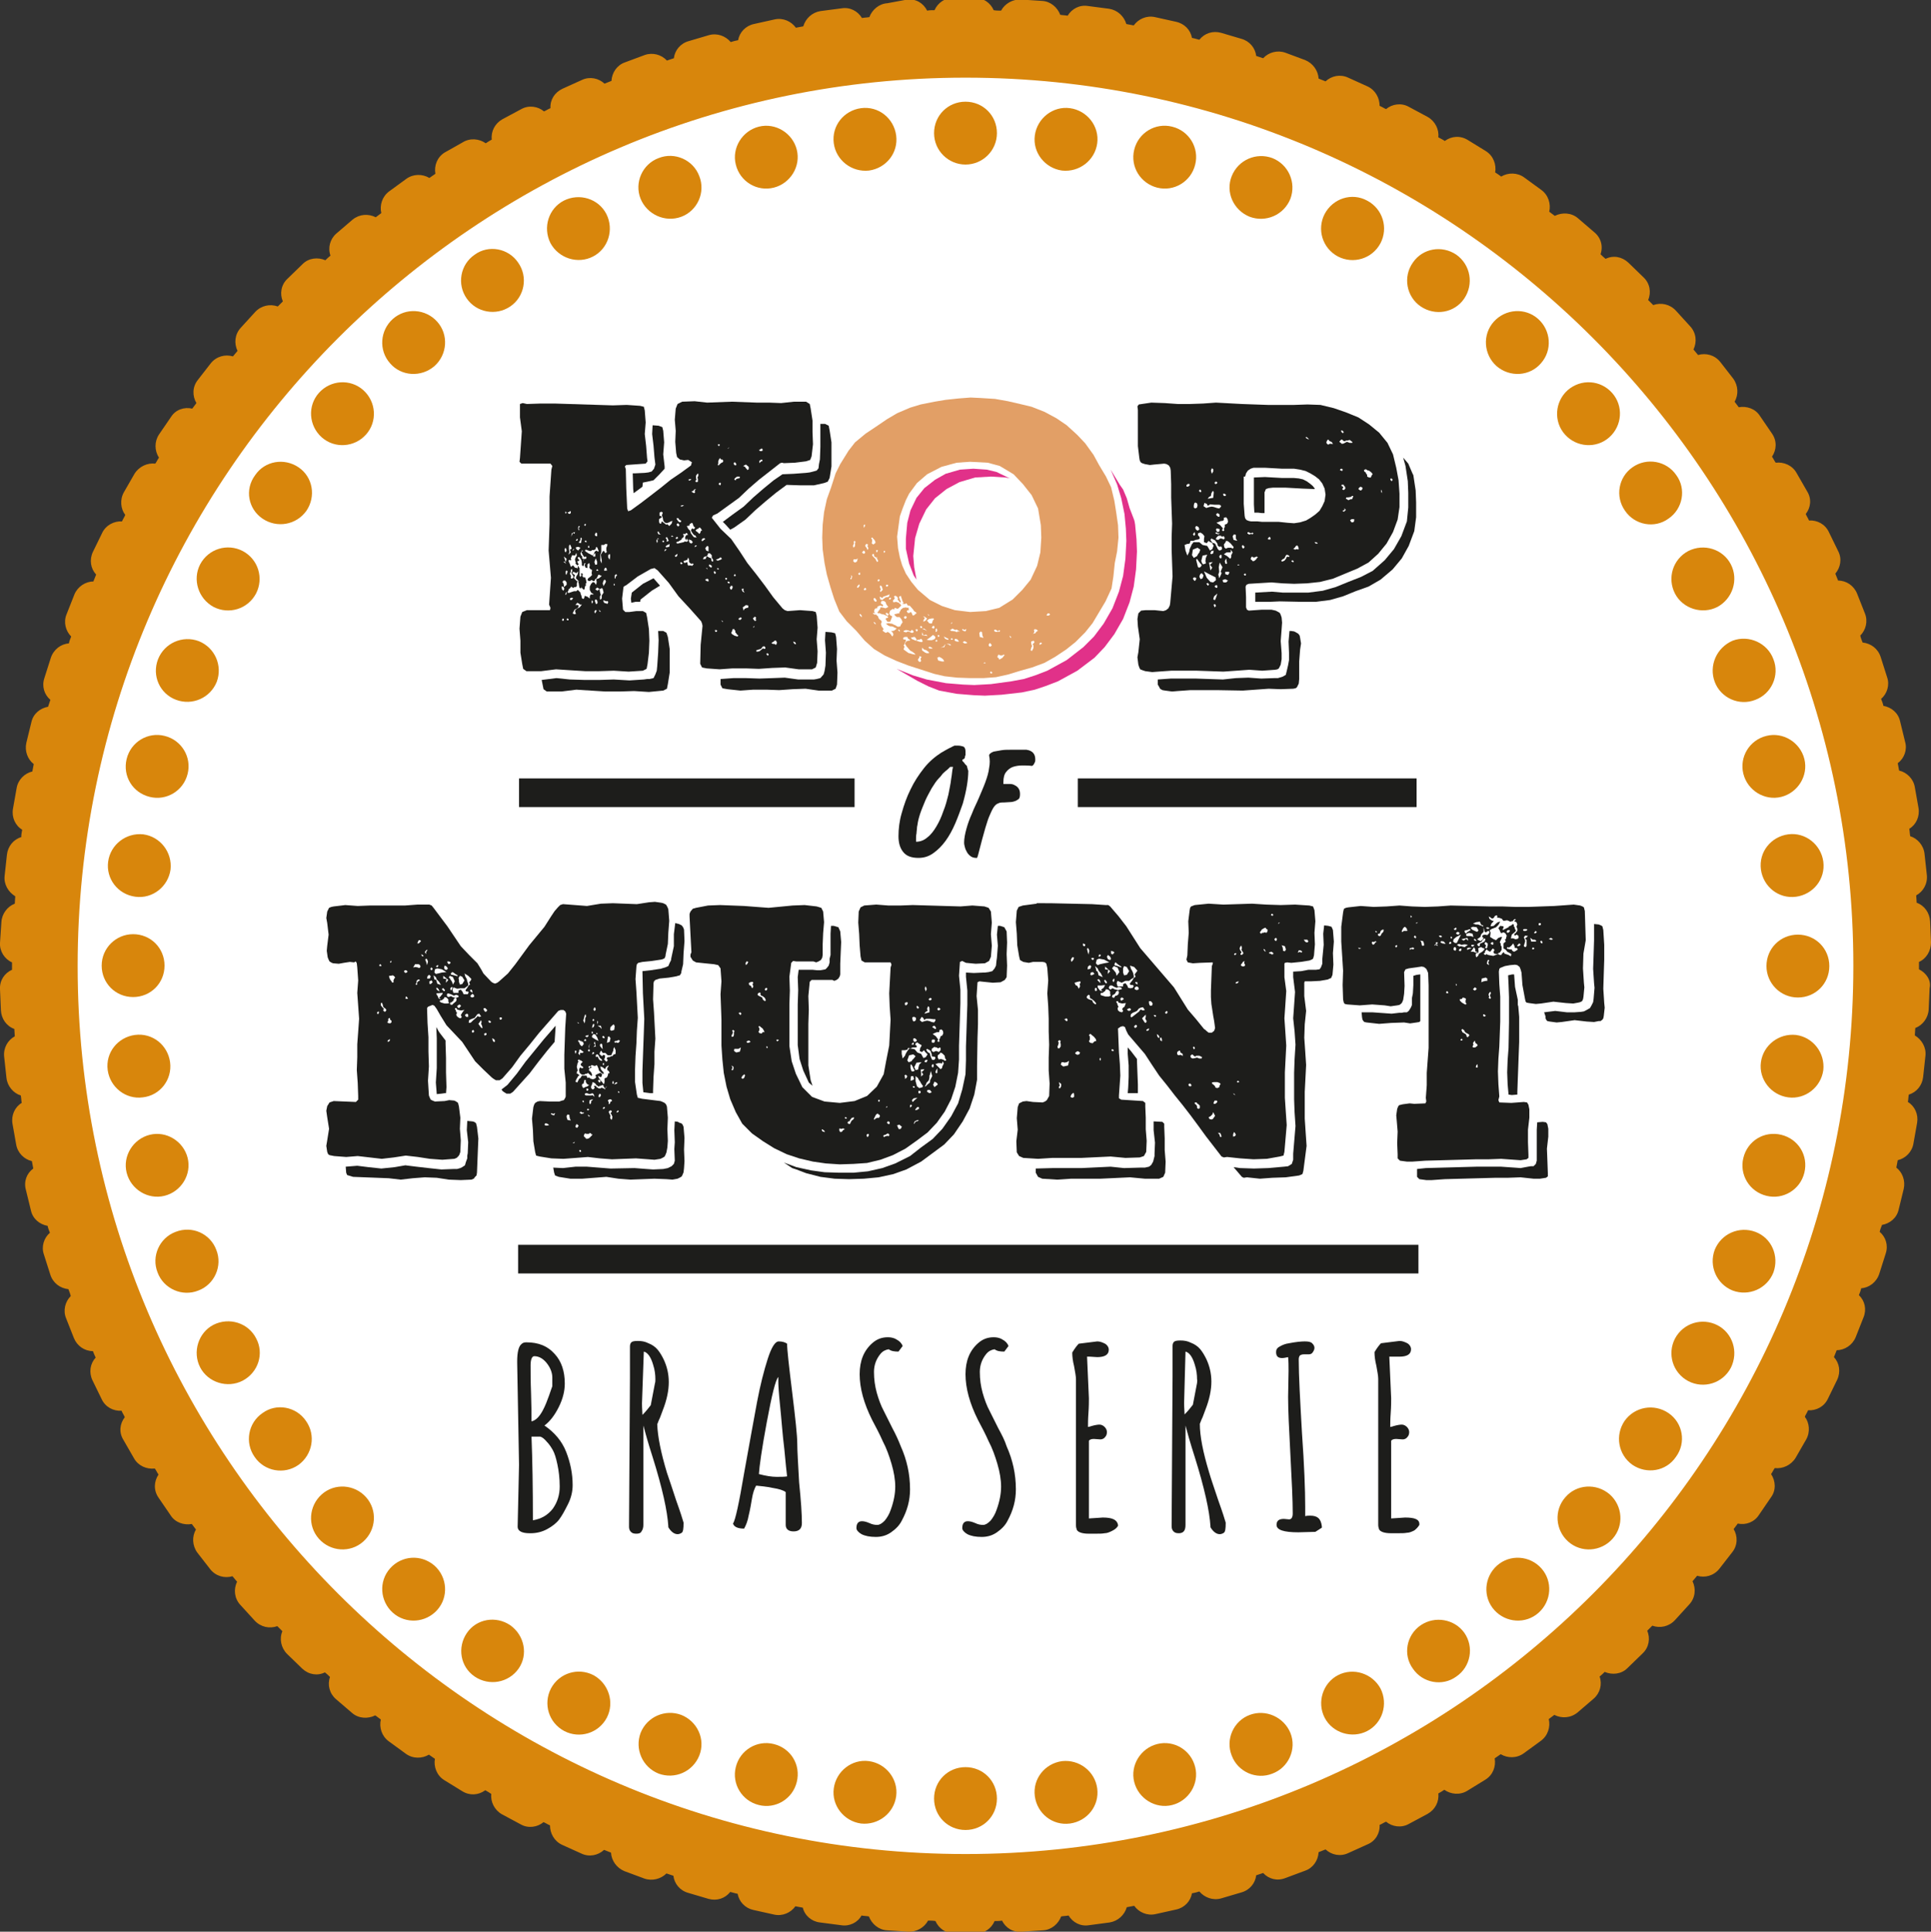<?xml version="1.0" encoding="utf-8"?>
<!-- Generator: Adobe Illustrator 26.5.0, SVG Export Plug-In . SVG Version: 6.00 Build 0)  -->
<svg version="1.1" id="Laag_1" xmlns="http://www.w3.org/2000/svg" xmlns:xlink="http://www.w3.org/1999/xlink" x="0px" y="0px"
	 viewBox="0 0 417.8 417.9" style="enable-background:new 0 0 417.8 417.9;" xml:space="preserve">
<rect x="0" y="0" width="417.8" height="417.9" fill="#333333" stroke="none"/>
<style type="text/css">
	.st0{fill:#FFFFFF;}
	.st1{fill:#1D1D1B;}
	.st2{fill:#E13189;}
	.st3{fill:#E29F66;}
	.st4{fill:#D8860C;}
</style>
<circle class="st0" cx="208.9" cy="208.9" r="197.8"/>
<rect x="112.3" y="168.4" class="st1" width="72.6" height="6.2"/>
<rect x="233.2" y="168.4" class="st1" width="73.3" height="6.2"/>
<rect x="112.1" y="269.3" class="st1" width="194.8" height="6.2"/>
<path class="st1" d="M208.7,164c0.1-0.1,0.1-0.3,0.1-0.4c0-0.1,0.1-0.2,0.1-0.2c0,0,0-0.1,0-0.4c0-0.2,0-0.4,0-0.5
	c0-0.5-0.2-0.9-0.5-1c-0.3-0.1-0.7-0.2-1.2-0.2c-0.1,0-0.2,0-0.4,0c-0.2,0-0.3,0-0.3,0c0,0-0.1,0.1-0.4,0.2
	c-0.2,0.1-0.5,0.3-0.8,0.4c-0.3,0.2-0.6,0.3-0.9,0.5c-0.3,0.2-0.5,0.3-0.7,0.4c-1.4,0.9-2.7,2-3.8,3.4c-1.1,1.4-2.1,2.9-2.9,4.6
	c-0.8,1.6-1.4,3.3-1.9,5.1c-0.5,1.7-0.7,3.4-0.7,5c0,1.4,0.3,2.5,1,3.4c0.7,0.9,1.8,1.3,3.3,1.3c1.2,0,2.2-0.3,3.2-1
	c1-0.7,1.9-1.6,2.7-2.7c0.8-1.1,1.5-2.4,2.1-3.8c0.6-1.4,1.1-2.8,1.6-4.2c0.4-1.4,0.7-2.7,0.9-3.9c0.2-1.2,0.3-2.3,0.3-3.1v-0.2
	c-0.1-0.1-0.1-0.3-0.2-0.6c-0.1-0.3-0.1-0.5-0.2-0.5c0,0-0.1-0.1-0.2-0.2c-0.1-0.1-0.2-0.2-0.3-0.4c-0.1-0.1-0.2-0.2-0.3-0.3
	c-0.1-0.1-0.1-0.2-0.1-0.2c0,0,0-0.1,0.1-0.2C208.6,164.2,208.7,164.1,208.7,164 M205.8,168.5c-0.1,1.1-0.4,2.2-0.6,3.4
	c-0.3,1.2-0.6,2.4-1.1,3.6c-0.4,1.2-0.9,2.3-1.5,3.3c-0.6,1-1.2,1.8-2,2.4c-0.7,0.6-1.5,0.9-2.4,0.9c0-0.1,0-0.4,0-0.7
	s0-0.7,0.1-1.1c0-0.4,0.1-0.8,0.1-1.1c0-0.4,0.1-0.6,0.1-0.7c0.1-0.8,0.3-1.6,0.6-2.5c0.3-0.9,0.7-1.8,1.1-2.8
	c0.4-0.9,0.9-1.8,1.4-2.7c0.5-0.8,1-1.6,1.6-2.2c0.2-0.2,0.4-0.4,0.6-0.7c0.2-0.3,0.5-0.5,0.8-0.8c0.3-0.2,0.6-0.5,1-0.9h0.6
	C206,166.6,206,167.5,205.8,168.5"/>
<path class="st1" d="M213.2,169.2c-0.4,1.1-0.9,2.2-1.4,3.4c-0.5,1.2-1.1,2.3-1.5,3.4c-0.5,1.1-0.9,2.2-1.2,3.3
	c-0.3,1.1-0.5,2.1-0.5,3c0,0.4,0.1,0.7,0.2,1.1c0.1,0.4,0.3,0.7,0.5,1.1c0.2,0.3,0.5,0.6,0.8,0.8c0.3,0.2,0.7,0.3,1.1,0.3h0.2
	c0.2-0.4,0.3-1,0.5-1.7c0.2-0.7,0.4-1.5,0.6-2.3c0.2-0.8,0.5-1.7,0.7-2.5c0.3-0.9,0.5-1.7,0.8-2.4c0.3-0.7,0.6-1.4,0.9-1.9
	c0.3-0.5,0.7-0.9,1.1-1c0.3-0.2,0.8-0.2,1.3-0.2c0.5,0,1.1-0.1,1.6-0.1c0.5-0.1,0.9-0.2,1.3-0.5c0.4-0.2,0.5-0.6,0.5-1.2
	c0-0.5-0.1-0.9-0.3-1.2c-0.2-0.3-0.4-0.5-0.8-0.7c-0.3-0.2-0.7-0.3-1.1-0.3c-0.4,0-0.9,0-1.4,0c0,0,0-0.1,0-0.2c0-0.1,0-0.2,0-0.2
	c0-1,0.2-1.7,0.6-2.2c0.4-0.5,0.9-0.9,1.5-1.1c0.6-0.2,1.3-0.3,2-0.3c0.7,0,1.4,0,2.1,0.1c0.2-0.1,0.4-0.3,0.5-0.6
	c0.2-0.3,0.2-0.5,0.2-0.8c0-1.2-0.6-1.9-1.9-2.1h-0.5c-0.2,0-0.4,0-0.7,0c-0.3,0-0.5,0-0.7,0h-0.4c-0.3,0-0.7,0-1.3,0
	c-0.6,0-1.2,0-1.8,0.1c-0.6,0.1-1.2,0.2-1.7,0.3c-0.5,0.2-0.9,0.4-1,0.8c0.2,0.9,0.2,1.8,0,2.8C213.9,167.1,213.6,168.1,213.2,169.2
	"/>
<path class="st1" d="M122.9,325.4c0.7-1.4,1-2.8,1-4.1c0-2.5-0.5-4.9-1.4-7.2c-0.9-2.3-2.5-4.2-4.7-5.7c1.2-0.9,2.2-2.2,3.1-4
	c0.9-1.8,1.3-3.5,1.3-5.1c0-2.6-0.7-4.8-2.2-6.4c-1.5-1.7-3.5-2.5-6.1-2.5c-0.5,0-0.8,0.1-1.1,0.4c-0.6,0.5-0.9,1.8-0.9,3.7v0.3
	l0.4,22.1l-0.3,13.4c0,0.9,0.9,1.4,2.6,1.4h0.2c1.3,0,2.5-0.3,3.6-0.9c1.1-0.6,2-1.3,2.6-2.1C121.6,327.9,122.2,326.8,122.9,325.4
	 M114.8,295.4c0-1.3,0.3-2,0.8-2c1,0,1.9,0.5,2.7,1.5c0.8,1,1.2,2.1,1.2,3.1v1.9c-0.1,0.2-0.3,0.9-0.7,2c-0.4,1.1-0.8,2.2-1.4,3.3
	c-0.7,1.3-1.5,2.1-2.4,2.3c0-1.3,0-3.3-0.1-6.1C114.8,298.8,114.8,296.7,114.8,295.4 M115.3,328.9c0-7-0.1-13-0.3-18.1h1.9
	c0.4,0.1,0.9,0.5,1.4,1.1c0.5,0.5,0.9,1.1,1.3,1.8c0.4,0.7,0.7,1.7,1,3.1c0.3,1.4,0.5,3,0.5,4.8c0,1.8-0.5,3.4-1.5,4.8
	C118.5,327.8,117.1,328.6,115.3,328.9"/>
<path class="st1" d="M139.2,329.9v-21.5c0.4,1.5,1,3.7,2,6.8c2.1,6.7,3.2,11.7,3.4,15v0.2c0.6,1,1.3,1.5,2,1.5
	c0.3,0,0.6-0.1,0.9-0.3c0.3-0.2,0.4-0.9,0.4-2.1v-0.1c-0.2-0.7-0.7-2.3-1.6-4.8c-0.8-2.5-1.5-4.5-2-6c-1.3-4.3-2-7.8-2.1-10.5
	c0.1-0.1,0.2-0.6,0.6-1.4c0.3-0.8,0.5-1.3,0.6-1.6c0.9-2.3,1.3-4.3,1.3-6.1c0-1.8-0.4-3.4-1.1-4.9c-0.4-0.8-0.8-1.5-1.3-2.1
	c-0.5-0.6-1.2-1.1-2-1.4c-0.8-0.4-1.5-0.5-2.3-0.5c-0.8,0-1.2,0.1-1.4,0.3c-0.2,0.2-0.3,0.5-0.3,0.9v6.7l-0.2,31.9v0.4
	c0,0.4,0.1,0.8,0.4,1.1c0.3,0.3,0.6,0.4,1.2,0.4c0.5,0,0.9-0.1,1.1-0.5C139.1,330.9,139.2,330.4,139.2,329.9 M139.3,292.4
	c0.8,0.2,1.5,1.1,2,2.8c0.4,1.2,0.5,2.3,0.5,3.2c0,0.3,0,0.6-0.1,0.9l-0.9,4.7c-0.6,0.8-1.2,1.5-1.8,2.1c0-0.5-0.1-1.4-0.1-2.5
	L139.3,292.4z"/>
<path class="st1" d="M172.5,312.3c0-1.7-0.4-5.4-1.1-11.1c-0.7-5.7-1.1-9.2-1.1-10.5c-0.4-0.3-1-0.5-1.8-0.5c-0.8,0-1.6,1.3-2.4,3.8
	c-0.8,2.5-1.6,5.6-2.3,9.3c-0.7,3.7-1.6,8.8-2.8,15.4c-1.1,6.5-1.9,10.2-2.4,10.9c0.2,0.7,1,1.1,2.4,1.1c0.4-0.7,0.8-1.7,1-2.9
	c0.3-1.2,0.5-2.4,0.7-3.6c0.2-1.2,0.5-2.1,0.9-2.8c1,0.1,2.2,0.2,3.6,0.5c1.3,0.2,2.3,0.5,2.8,0.9v7.1c0,0.9,0.6,1.4,1.7,1.4
	c1.2,0,1.8-0.6,1.8-1.8c0-2-0.2-4.9-0.6-8.8C172.7,316.8,172.5,314,172.5,312.3 M168,319.5c-1,0-2.3-0.2-3.8-0.6
	c0.1-1.6,0.6-5.3,1.7-11.2c1.1-5.9,1.9-9.2,2.5-9.8c0,0.1,0,0.4,0,1.1c0,0.6,0.1,2.4,0.4,5.3c0.3,2.9,0.5,6,0.9,9.2
	c0.3,3.2,0.5,5.2,0.6,5.9C169.7,319.5,169,319.5,168,319.5"/>
<path class="st1" d="M193.1,309c-0.7-1.4-1.3-2.6-1.9-3.8c-0.6-1.1-1.1-2.5-1.5-3.9c-0.4-1.5-0.6-2.9-0.6-4.5c0-1.5,0.5-2.8,1.4-3.9
	c0.5-0.6,1.1-0.9,1.8-1c0.5,0.4,1.2,0.5,2.1,0.5l0.9-1.2c-0.2-0.6-0.7-1.1-1.3-1.4c-0.6-0.4-1.3-0.5-1.9-0.5c-1.3,0-2.4,0.4-3.4,1.3
	c-1.8,1.6-2.7,3.8-2.7,6.7c0,3,0.9,6.3,2.7,9.9c0.8,1.5,1.6,3,2.3,4.6c0.8,1.5,1.4,3.2,1.9,4.9c0.5,1.7,0.8,3.4,0.8,4.9
	c0,1.5-0.3,3.2-1,5.1c-0.3,0.9-0.8,1.7-1.3,2.3c-0.6,0.6-1.1,0.9-1.6,0.9s-1.1-0.1-1.7-0.4c-0.7-0.3-1.2-0.4-1.6-0.4
	c-0.8,0-1.2,0.5-1.2,1.5c0,0.4,0.4,0.9,1.1,1.3c0.8,0.4,1.8,0.6,3.1,0.6c1.2,0,2.3-0.3,3.3-1c1-0.7,1.8-1.5,2.3-2.5
	c1.2-2.2,1.8-4.4,1.8-6.8c0-3.3-0.7-6.4-2-9.3C194.4,311.6,193.8,310.3,193.1,309"/>
<path class="st1" d="M216,309c-0.7-1.4-1.3-2.6-1.9-3.8c-0.6-1.1-1.1-2.5-1.5-3.9c-0.4-1.5-0.6-2.9-0.6-4.5c0-1.5,0.5-2.8,1.4-3.9
	c0.5-0.6,1.1-0.9,1.8-1c0.5,0.4,1.2,0.5,2.1,0.5l0.9-1.2c-0.2-0.6-0.7-1.1-1.3-1.4c-0.6-0.4-1.3-0.5-1.9-0.5c-1.3,0-2.4,0.4-3.4,1.3
	c-1.8,1.6-2.7,3.8-2.7,6.7c0,3,0.9,6.3,2.7,9.9c0.8,1.5,1.6,3,2.3,4.6c0.8,1.5,1.4,3.2,1.9,4.9c0.5,1.7,0.8,3.4,0.8,4.9
	c0,1.5-0.3,3.2-1,5.1c-0.3,0.9-0.8,1.7-1.3,2.3c-0.6,0.6-1.1,0.9-1.6,0.9c-0.5,0-1.1-0.1-1.7-0.4c-0.7-0.3-1.2-0.4-1.6-0.4
	c-0.8,0-1.2,0.5-1.2,1.5c0,0.4,0.4,0.9,1.1,1.3c0.8,0.4,1.8,0.6,3.1,0.6c1.2,0,2.3-0.3,3.3-1c1-0.7,1.8-1.5,2.3-2.5
	c1.2-2.2,1.8-4.4,1.8-6.8c0-3.3-0.7-6.4-2-9.3C217.4,311.6,216.7,310.3,216,309"/>
<path class="st1" d="M238.6,328.3c-0.2,0-1.2,0.1-3,0.2v-16.8c0.2-0.3,0.6-0.4,1.1-0.4l1.4,0.1c0.4,0,0.8-0.2,1-0.5
	c0.3-0.3,0.4-0.7,0.4-1.1c0-0.4-0.2-0.8-0.5-1.1c-0.3-0.3-0.7-0.5-1.1-0.5c-0.4,0-1,0.1-1.7,0.3c-0.3,0.1-0.6,0.2-0.8,0.2
	c0-0.6,0-1.7,0.1-3c0.1-1.4,0.1-2.5,0.1-3.2l-0.4-9c0.1,0,0.3,0,0.6,0l1.6,0.1c1.6,0,2.5-0.5,2.5-1.6c0-0.5-0.3-1-0.8-1.3
	c-0.6-0.3-1.1-0.5-1.7-0.5l-4,0.5c-0.3,0.3-0.8,0.9-1.4,1.9v0.2c0,0.6,0.1,1.6,0.4,2.8c0.2,1.2,0.4,2.1,0.4,2.8v31.6
	c0,0.4,0.1,0.7,0.2,1c0.3,0.5,1.2,0.8,2.5,0.8h1.7c0.7,0,1.3,0,1.8-0.1c0.5,0,1-0.2,1.6-0.5c0.6-0.3,1-0.6,1.3-1.1v-0.2
	C241.7,328.8,240.7,328.3,238.6,328.3"/>
<path class="st1" d="M261.6,318.5c-1.3-4.3-2-7.8-2-10.5c0.1-0.1,0.2-0.6,0.6-1.4c0.3-0.8,0.5-1.3,0.6-1.6c0.9-2.3,1.3-4.3,1.3-6.1
	c0-1.8-0.4-3.4-1.1-4.9c-0.4-0.8-0.8-1.5-1.3-2.1c-0.5-0.6-1.2-1.1-2-1.4c-0.8-0.4-1.5-0.5-2.3-0.5c-0.8,0-1.2,0.1-1.4,0.3
	c-0.2,0.2-0.3,0.5-0.3,0.9v6.7l-0.2,31.9v0.4c0,0.4,0.1,0.8,0.4,1.1c0.3,0.3,0.6,0.4,1.2,0.4c0.5,0,0.9-0.2,1.1-0.5
	c0.2-0.3,0.3-0.7,0.3-1.3v-21.5c0.4,1.5,1,3.7,2,6.8c2.1,6.7,3.2,11.7,3.4,15v0.2c0.6,1,1.3,1.5,2,1.5c0.3,0,0.6-0.1,0.9-0.3
	c0.3-0.2,0.4-0.9,0.4-2.1v-0.1c-0.2-0.7-0.7-2.3-1.6-4.8C262.7,321.9,262,319.9,261.6,318.5 M259,299.2l-0.9,4.7
	c-0.6,0.8-1.2,1.5-1.8,2.1c0-0.5-0.1-1.4-0.1-2.5l0.3-11.1c0.8,0.2,1.5,1.1,2,2.8c0.4,1.2,0.5,2.3,0.5,3.2
	C259.1,298.6,259,298.9,259,299.2"/>
<path class="st1" d="M283.5,327.9c-0.4,0-0.7,0-1.1,0.1v-2.1c0-3.5-0.2-8.9-0.7-15.9c-0.4-7.1-0.7-12.4-0.7-15.9
	c0-0.4,0.1-0.7,0.3-0.9c0.2-0.1,0.4-0.2,0.8-0.2l1,0c0.4,0,0.7-0.1,0.9-0.4c0.2-0.3,0.4-0.6,0.4-1c0-0.4-0.2-0.7-0.5-1
	c-0.3-0.3-0.8-0.4-1.6-0.4c-0.7,0-1.9,0.1-3.4,0.4c-0.8,0.1-1.5,0.4-2,0.7c-0.6,0.3-0.8,0.7-0.8,1.2c0,0.9,0.4,1.3,1.3,1.3
	c0.4,0,0.8-0.1,1.3-0.2c0.1,0.9,0.1,1.9,0.1,3l-0.1,5.6c0,2.8,0.2,7,0.5,12.6c0.3,5.6,0.5,9.8,0.5,12.6c0,0.9-0.3,1.3-0.8,1.3
	l-1.1-0.1c-1.1,0-1.6,0.4-1.6,1.3c0,1.1,1.6,1.6,4.7,1.6l3.7-0.1l1.4-0.9v-0.3C285.8,328.5,285,327.9,283.5,327.9"/>
<path class="st1" d="M307.1,329.9v-0.2c0-1-1-1.4-3.1-1.4c-0.2,0-1.2,0.1-3,0.2v-16.8c0.2-0.3,0.6-0.4,1.1-0.4l1.4,0.1
	c0.4,0,0.8-0.2,1-0.5c0.3-0.3,0.4-0.7,0.4-1.1c0-0.4-0.2-0.8-0.5-1.1c-0.3-0.3-0.7-0.5-1.1-0.5c-0.4,0-1,0.1-1.7,0.3
	c-0.3,0.1-0.6,0.2-0.8,0.2c0-0.6,0-1.7,0.1-3c0.1-1.4,0.1-2.5,0.1-3.2l-0.4-9c0.1,0,0.3,0,0.6,0l1.6,0c1.6,0,2.5-0.5,2.5-1.6
	c0-0.5-0.3-1-0.8-1.3c-0.6-0.3-1.1-0.5-1.7-0.5l-4,0.5c-0.3,0.3-0.8,0.9-1.4,1.9v0.2c0,0.6,0.1,1.6,0.4,2.8c0.2,1.2,0.4,2.1,0.4,2.8
	v31.6c0,0.4,0.1,0.7,0.2,1c0.3,0.5,1.2,0.8,2.5,0.8h1.7c0.7,0,1.3,0,1.8-0.1c0.5,0,1-0.2,1.6-0.5
	C306.4,330.8,306.8,330.4,307.1,329.9"/>
<path class="st1" d="M93.8,196.4l-0.4-0.5l-0.5-0.2h-2.6l-2.7,0.2H80l-2.6,0.1l-2.7-0.2l-0.8,0.1l-1.7,0.2l-0.5,0.1l-0.5,0.2
	l-0.4,0.8l-0.2,1.4l0.2,1.1l0.3,2.5l-0.3,2.4l-0.1,1.1l0.2,1.4l0.2,0.5l0.2,0.4l0.5,0.3l0.3,0.1l1.2,0.1l1.1-0.2l1.3-0.2l0.9,0.1
	L77,208l0.2,0.4l0.1,0.9l0.2,2.8l-0.2,2.7l0.2,2.8l0.2,2.8l-0.2,2.8l-0.2,2.7v2.8l-0.1,2.8l0.2,2.8l0.1,2.8v0.8l-0.5,0.5l-4.8-0.2
	l-0.9,0.3l-0.5,0.8l-0.2,1l0.2,1.4l0.4,2.5l-0.4,2.5l-0.2,1.2l0.2,1.3l0.2,0.5l0.3,0.2l1,0.2l2.6,0.2l2.5-0.2l5.2,0.6l2.6-0.3
	l2.6-0.4l2.6,0.3l2.6,0.4l2.7,0.2l2.6-0.2l0.5-0.2l0.4-0.4l0.2-0.3l0.2-0.6l0.1-2.5l-0.2-2.5l0.1-2.4l-0.3-2.4l-0.2-0.8l-0.4-0.3
	l-0.4-0.2l-1.1-0.1l-1,0.2l-2.1,0.1l-0.5-0.2l-0.4-0.2l-0.2-0.4l-0.2-0.5l-0.2-3.2l0.2-3.1l-0.1-3.2v-3.1l-0.2-3.1l-0.1-3.2l0.2-0.3
	l0.5-0.2l0.5-0.2l0.4,0.2l0.5,0.7l0.8,1.4l1.3,2.1l1.7,1.8l1.7,1.8l1.4,2.1l1.4,2.1l1.8,1.8l1.8,1.7l0.4,0.3l0.5,0.3h0.8l0.6-0.4
	l2.1-2.4l1.8-2.5l2-2.4l2-2.5l2.1-2.4l2.1-2.4l0.5-0.2h0.6l0.4,0.3l0.2,0.5l-0.2,3l-0.2,5.9v3l0.3,3v3l-0.1,0.3l-0.3,0.5l-0.4,0.1
	l-0.6,0.2h-2.1l-2.1-0.1l-0.5,0.1l-0.5,0.3l-0.2,0.3l-0.2,0.6l-0.3,2.5l0.2,2.4l0.1,2.5l0.4,2.4l0.2,0.7l0.8,0.2l2.5,0.4l2.6,0.1
	l2.7-0.2l2.6-0.2l2.6,0.3l2.6,0.2l5.2-0.2l2.7,0.2l1.3,0.1l1.3-0.2l0.6-0.3l0.3-0.2l0.2-0.4l0.2-0.5l0.2-1.1l0.1-1.4l-0.1-2.5
	l0.1-2.5l-0.2-2.4l-0.2-0.5l-0.3-0.3l-0.4-0.2l-0.5-0.2l-4-0.5l-0.4-0.1l-0.5-0.1l-0.2-0.7l-0.4-2.7v-2.8l0.1-2.8l0.2-2.8l0.1-2.7
	l0.2-2.8l-0.3-5.6l-0.2-2.8l0.2-2.7l0.1-0.5l0.3-0.3l0.9-0.2l2-0.2l2-0.3l0.4-0.1l0.4-0.2l0.2-0.5v-0.2l0.5-2.4l0.1-2.4l0.2-2.6
	l-0.2-2.5l-0.2-0.5l-0.3-0.5l-0.6-0.3l-0.4-0.1l-1.4-0.2l-1.3,0.1l-2.6,0.4l-5.2-0.2l-2.6,0.1L127,196l-2.6-0.2l-2.6-0.2l-0.6,0.2
	l-0.5,0.5l-0.7,0.8l-0.8,1.2l-1.4,2.2l-3.3,4l-3,4.1l-1.6,2l-1.9,1.7l-0.4,0.3l-0.5,0.2l-0.5-0.2l-0.3-0.2l-1.7-1.8l-0.5-0.9
	l-0.8-1.3l-1.8-1.8l-1.8-1.9l-2.9-4.3l-1.5-2L93.8,196.4z M93.3,209.3l0.2,0.1l0.1,0.2l-0.1,0.2l-0.1,0.1l-0.2-0.1v-0.1l-0.1-0.1
	L93.3,209.3z M84.6,207.8l0.1,0.3l-0.2,0.2l-0.1-0.2L84.6,207.8z M81.9,219.3l-0.2,0.1l-0.1-0.2v-0.2l0.3-0.2L82,219L81.9,219.3z
	 M82.4,209h-0.2l-0.2-0.1l0.1-0.1l0.1-0.2h0.1l0.2,0.2V209z M83.5,218.7l-0.2,0.2l-0.2-0.1l-0.2-0.2l0.1-0.2v-0.3l-0.2-0.1l-0.4-0.5
	V217h0.1l0.1-0.1l0.2,0.4l0.1,0.5l0.2,0.2l0.3,0.2l0.2,0.3L83.5,218.7z M84.3,225.2l-0.3,0.2l-0.1-0.1h-0.1L84,225l0.4-0.2
	L84.3,225.2z M84.7,221.2l-0.3,0.2l-0.5-0.1l-0.1-0.2l0.2-0.2v-0.5l0.3-0.2l0.1,0.2v0.2l0.3,0.2L84.7,221.2z M85.3,211.7l-0.2,0.5
	l0.1,0.2l-0.2,0.2l-0.2-0.1l-0.1-0.2l-0.3-0.4l-0.2-0.5v-0.3h0.3L85,211l0.3,0.2l0.2,0.3L85.3,211.7z M88.1,216.1h-0.2l-0.2-0.1
	l0.1-0.2v-0.2H88l0.1,0.2l0.2,0.2L88.1,216.1z M88,210.4l-0.3,0.1l-0.2-0.2l-0.1-0.2l0.2-0.2h0.3l0.3,0.3L88,210.4z M90.6,212.2
	l-0.2,0.2l-0.1,0.1l-0.1,0.1l0.1,0.3l-0.2,0.2l-0.2-0.2l0.2-0.2v-0.2l0.1-0.4l0.3-0.2h0.2l0.1,0.1V212.2z M90.8,209.4h-0.2l-0.2-0.1
	l-0.5-0.1l-0.5,0.1l0.4-0.7h0.8l0.1,0.1h0.1l0.2,0.4L90.8,209.4z M90.8,203.9L90.8,203.9l-0.2,0.2h-0.3l0.1-0.3l0.2-0.4h0.3l0.2,0.2
	L90.8,203.9z M91.6,206.9h-0.2l-0.2-0.2v-0.3l0.2,0.2l0.2,0.1V206.9z M92.1,205.7l0.2-0.2h0.2l-0.1,0.2l-0.2,0.2v0.5l-0.3-0.4
	L92.1,205.7z M92,207.6l0.2-0.2l0.2,0.1l0.2,0.5l-0.2,0.8l-0.2-0.7L92,207.6z M92.4,211.7l0.1-0.5l0.3-0.3L93,211l0.2,0.2l-0.2,0.5
	L92.4,211.7z M93.3,212.8l-0.2,0.1l-0.2-0.1v-0.5l0.5-0.2l0.2,0.4L93.3,212.8z M118.4,243.5H118l-0.2-0.2l0.2-0.3l0.4,0.1l0.2,0.1
	l0.2,0.2L118.4,243.5z M119.9,241.3l-0.4-0.1l-0.2-0.1l-0.1-0.2l0.2-0.1l0.2,0.2l0.5-0.2L119.9,241.3z M125.7,249.2h-0.2l-0.2-0.2
	l0.1-0.2h0.2l0.1,0.1L125.7,249.2z M126.4,240.8L126.4,240.8l-0.2,0.1h-0.1l-0.3,0.1l-0.3-0.2l-0.1-0.1l0.1-0.1l0.2-0.1l0.3,0.2h0.2
	v-0.1l0.1,0.1V240.8z M126.4,238.4l-0.2,0.1l-0.1-0.1l-0.1-0.2l0.1-0.1h0.2V238.4z M126.4,235.3l-0.2,0.1l-0.2-0.3l-0.1-0.3l0.1-0.3
	l0.3-0.1v-0.2l0.1-0.3v-0.2l0.2-0.1l0.2,0.2l-0.1,0.2l0.3,0.5l0.5,0.3l-0.3,0.1l-0.2,0.2h-0.2l-0.2,0.1L126.4,235.3z M127.3,235.8
	l-0.2,0.2l-0.2-0.1v-0.4h0.2l0.2,0.1L127.3,235.8z M128.2,245.4L128.2,245.4l-0.1,0.2l-0.2,0.2l-0.2,0.2l-0.2,0.2l-0.2,0.1l-0.4,0.1
	l-0.1-0.1l-0.1-0.1h-0.1V246h-0.1l-0.2-0.2l0.1-0.3v-0.1l0.2-0.2l0.3,0.1h0.5l0.2-0.2l0.3,0.1V245.4z M127.5,240l-0.2,0.2h-0.2
	l-0.1-0.2l0.1-0.1h0.2L127.5,240L127.5,240z M127.6,241.4l-0.1,0.2l-0.3-0.3v-0.1h0.1l0.1,0.1h0.1L127.6,241.4z M128.1,238.1
	l-0.2,0.1v0.4l-0.2,0.3l-0.1-0.1l-0.1-0.2l0.1-0.6l0.7-0.2L128.1,238.1z M128.6,237.3l-0.2-0.2l-0.2-0.2l-0.2,0.1h-1.2l-0.2-0.1
	l-0.1-0.2l0.2-0.2h0.3l0.3,0.1l0.2,0.1l0.4-0.1l0.3-0.1l0.3,0.3L128.6,237.3z M130,237l-0.1,0.2l-0.2,0.2l-0.2-0.1v-0.2l0.1-0.3
	l0.2-0.2l0.2,0.2V237z M130.8,239.7l-0.1,0.2h-0.2l-0.1-0.1l0.1-0.1l0.1-0.2h0.2l0.1,0.1V239.7z M131.3,235l-0.1,0.2l-0.1,0.1
	l-0.5,0.2l-0.4-0.2l-0.4,0.2l-0.4-0.1l-0.1-0.1l-0.2-0.1l-0.2-0.3h-0.3l-0.1,0.2l0.2,0.1l-0.2,0.4l-0.3,0.1l-0.3-0.3v-0.4l0.2-0.4
	l0.1-0.5l0.5,0.2l0.4,0.5l0.2,0.1l0.2,0.2l0.3-0.2h0.3v-0.1h0.1l0.2-0.1l0.2,0.2v-0.2l0.1-0.2h-0.1l-0.1-0.1l-0.2-0.3l-0.3-0.3
	l-0.2-0.3l-0.2-0.2l-0.1-0.3l-0.1-0.2h0.2l0.2,0.2h0.3l0.2-0.6l-0.4-0.3l-0.5,0.2l-0.4,0.2l-0.1,0.1h-0.1l0.2,0.4l-0.2,0.3l-0.5,0.2
	l-0.7-0.2v-0.2l-0.5,0.1l-0.2-0.5h-1l-0.3,0.5l-0.3,0.2l-0.4,0.8l-0.4-0.2l0.2-0.5l0.3-0.5l0.1-0.2l0.2-0.1l0.1-0.1l-0.2-0.1
	l-0.2-0.2h-0.2v-0.4l0.2-0.3l-0.2-0.8l0.2-0.9l0.1-0.1l0.1-0.1l-0.2-0.2l0.1-0.2l0.2-0.1l0.2,0.2h0.2l0.2,0.2l0.2,0.1l-0.1,0.1
	l-0.2,0.2l-0.2,0.3l0.1,0.1v0.1l0.3,0.2l0.2,0.2v0.1l-0.2,0.1h-0.2l-0.2-0.2l-0.2,0.2l-0.1,0.3v0.3l0.1,0.2v0.2l0.5,0.4h0.5l0.3-0.2
	h0.3l0.2-0.2l0.2,0.2l0.6,0.5l0.1-0.2v-0.1l-0.2-0.5l-0.5-0.5l0.2-0.5l0.4-0.6l0.6,0.2h0.2l0.3-0.2l0.2,0.3l0.2,0.5l0.1,0.4l0.5,0.5
	l0.5,0.3v-0.4l-0.3-0.3l-0.3-0.4l-0.1-0.6l0.5,0.2l0.5,0.4l0.2-0.4l0.2-0.2l0.2-0.1l0.2-0.1l-0.1,0.3l-0.2,0.2v0.5l0.3,0.2l0.2,0.4
	l-0.1,0.1h-0.2l-0.1,0.5l-0.2,0.4l-0.5,0.2v0.8l-0.1,0.4h-0.2l0.1,0.1v0.5l0.2,0.2l0.2,0.2l-0.1,0.1v0.1l-0.2-0.1L131.3,235z
	 M129.4,233.8l0.1-0.2h0.2l0.2,0.1v0.4l-0.2,0.1l-0.2-0.2L129.4,233.8z M125.1,227.9l0.2-0.4v-0.3l0.2-0.2l0.8,0.6l-0.3,0.2h-0.5
	v0.5L125.1,227.9z M126.4,225l0.2-0.2l0.2,0.1v0.3h-0.4L126.4,225z M129.2,228.6l-0.2,0.1l-0.1-0.2v-0.2l0.2-0.2h0.2l0.2,0.2
	l0.3,0.6l0.3,0.2l0.2,0.3l-0.1,0.1h-0.1l-0.4-0.2l-0.3-0.5v-0.2L129.2,228.6z M128.9,224.9l-0.5-0.3l-0.3-0.2v-0.3l0.3-0.4l0.4,0.1
	l0.4,0.6l0.3,0.8L128.9,224.9z M128.4,226.5l0.4-0.4l-0.3-0.4l0.2-0.4l0.2,1.1L128.4,226.5z M128.6,227.8l-0.2,0.2l-0.3,0.1l0.1-0.4
	l0.2-0.1L128.6,227.8z M130.7,230.3l-0.2,0.2v-0.1l-0.1-0.2l0.1-0.2h0.2L130.7,230.3L130.7,230.3z M131.5,238.1l0.2-0.2l0.4-0.1
	l0.3,0.2v0.2l-0.2,0.1h-0.1l-0.1,0.4l-0.3,0.2v-0.5L131.5,238.1z M132.4,242.2L132.4,242.2h-0.2l-0.2-0.4l0.1-0.4l-0.3-0.6l-0.1-0.3
	l0.2-0.2l0.2-0.1l0.2,0.1l0.1,0.2l-0.2,0.2l-0.1,0.2l0.2,0.2l0.2,0.5L132.4,242.2z M132.7,234.5L132.7,234.5l-0.2-0.1v-0.3l0.2-0.3
	l0.1,0.5L132.7,234.5z M132.9,234.6l0.2-0.3l0.3-0.2l0.2,0.2l-0.3,0.2L132.9,234.6z M133.7,240.6L133.7,240.6l-0.2,0.1l-0.1-0.1
	l0.1-0.2l0.2-0.2l0.2,0.2L133.7,240.6z M134,236.4L134,236.4h-0.2l-0.1-0.2v-0.1h0.1l0.2,0.1V236.4z M133.4,225.2L133.4,225.2
	l0.2-0.1l0.2-0.1l0.3,0.1v0.1l-0.1,0.2l-0.2,0.2h-0.3l-0.1-0.1h-0.1l-0.2,0.1l-0.2-0.2l0.2-0.2L133.4,225.2z M132.1,222.2l0.2-0.2
	l0.2-0.2l0.3-0.2l0.2,0.4l-0.1,0.8l-0.6,0.2l-0.3-0.2L132.1,222.2z M131.4,225.1l0.1-0.5v-0.3l0.3-0.1l0.2,0.3l0.1,0.1l-0.2,0.8
	l-0.6,0.2L131.4,225.1z M130.5,224.1L130.5,224.1l0.2,0.1l0.1,0.2v0.2h-0.2l-0.2-0.1l-0.1-0.2L130.5,224.1z M131,227.8l0.5,0.5h0.7
	l0.1-0.1l0.2-0.5l0.2-0.4V227l0.2-0.5l0.3,0.7v0.8l-0.3,0.1l-0.2,0.1l-0.2,0.3h-0.3l-0.3,0.2h-0.4l-0.2,0.2v0.2l0.2,0.2l-0.1,0.2
	l-0.2,0.2l-0.5-0.5l0.2-0.4v-0.5l-0.4-0.1l-0.2,0.3l-0.3-0.2l-0.3-0.3l0.2-0.5l0.2-0.2l0.3,0.5L131,227.8z M130.4,227L130.4,227
	l-0.5-0.6l-0.1-0.2V226l0.2-0.2h0.2l0.1,0.2L130.4,227L130.4,227z M130,221.9l0.2,0.7l-0.4-0.4l-0.5-0.3H130z M129.3,220.8l0.1,0.3
	l-0.1,0.5l-0.1-0.5L129.3,220.8z M129,223.5L129,223.5h0.2l0.1,0.2h-0.1l-0.1,0.1l-0.1-0.1V223.5L129,223.5z M128.5,218.1l0.2-0.2
	l0.1,0.2l0.1,0.2l-0.1,0.3l-0.2,0.1l-0.1-0.1l-0.1-0.2L128.5,218.1z M128.2,220.7l0.1-0.2l0.1-0.1l0.2,0.3l-0.2,0.2l-0.2-0.1V220.7z
	 M128.2,221.8l0.2-0.3h0.1l0.1,0.2l-0.1,0.4l-0.4,0.3L128.2,221.8z M128,223.2L128,223.2h0.2l0.1,0.2v0.1l-0.2,0.1l-0.1-0.1
	L128,223.2L128,223.2z M128,230.9l-0.2,0.2h-0.2l-0.2-0.1l-0.1-0.1l0.1-0.2l0.2-0.1l0.2,0.1L128,230.9z M127.6,225.7l-0.1,0.7v0.5
	l-0.1-0.5L127.6,225.7z M127.4,227l0.2,0.1v0.3l-0.2,0.1l-0.1-0.1l-0.1-0.2L127.4,227L127.4,227z M127.2,223.8l0.1,0.2v0.2l-0.3,0.2
	l-0.4-0.2l0.3-0.2H127.2z M126.4,220.1L126.4,220.1l0.1-0.4l0.2-0.3l0.1,0.5l-0.2,0.4v0.5l-0.1,0.6l-0.3-0.6L126.4,220.1
	L126.4,220.1z M125.8,225.4l0.2-0.1l0.2,0.2l0.1,0.4l-0.2,0.2l-0.1,0.2h-0.2l-0.3-0.3l-0.2-0.5l-0.2-0.2v-0.2l0.2-0.1l0.2,0.2H125.8
	z M125.1,221.2l0.2,0.2h-0.2l-0.2-0.2L125.1,221.2z M125,243.3l0.2,0.3l-0.2,0.2l-0.1,0.2l-0.3-0.1l-0.1-0.2l0.2-0.5L125,243.3z
	 M124.5,227.3L124.5,227.3h0.2v0.3l-0.2,0.4l-0.1-0.4V227.3z M124.2,247.1h0.2l-0.2,0.2h-0.3L124.2,247.1z M122.6,241.4l0.2-0.3
	l0.4,0.1v0.3l0.1,0.5l0.2,0.4l-0.7-0.1l-0.2-0.6V241.4z M108,220.3l0.2-0.2h0.2l0.2,0.1v0.2l-0.2,0.2h-0.2l-0.1-0.2V220.3z
	 M107,224.9l0.1,0.4l-0.1,0.1h-0.2l-0.2-0.3l-0.1-0.5L107,224.9z M94.5,208.9L94.5,208.9l0.2-0.1l0.2,0.1l-0.1,0.1l-0.1,0.2h-0.2
	l-0.2-0.1L94.5,208.9z M94,211.9l-0.1-0.4l-0.1-0.5l0.5,0.4l0.2,0.5l0.5,0.5l0.4,0.7l-0.8-0.3l-0.2-0.8L94,211.9z M94.4,213.7h0.2
	l0.3,0.3l0.2,0.5l-0.5-0.3l-0.2-0.3V213.7z M94.9,216l-0.2-0.5l-0.2-0.3l-0.1-0.3l1.4-0.1l-0.1,0.3l-0.2,0.2l-0.2,0.3l-0.3,0.2
	l0.4,0.4L94.9,216z M95.9,211.7v-0.6l1.1,0.9l-0.5,0.6v-0.4l0.1-0.4L95.9,211.7z M96,213.9l0.3,0.3l-0.1,0.2H96l-0.2-0.2l-0.2-0.2
	l0.2-0.2H96z M96.8,217.1h-0.6l-0.7-0.2l-0.2-0.1l-0.2-0.2l0.2-0.2h0.3l0.2-0.2l0.2-0.1l0.2-0.4l0.4,0.1l0.4,0.4v0.5l0.2,0.3
	L96.8,217.1z M97.1,215.7l-0.3-0.1l-0.1-0.2v-0.3l0.2-0.2l0.4,0.1l0.5,0.2l0.4,0.2l0.5-0.2l0.5,0.2v0.3l-0.6,0.2l-0.7-0.2l-0.3-0.2
	l-0.3,0.1L97.1,215.7z M97.4,211.8l-0.1-0.2l-0.2-0.1l0.2-0.4l0.5,0.2h0.1l0.1,0.1l0.4,0.9L98,213l-0.2-0.6L97.4,211.8z M97.8,214
	l-0.2,0.3l-0.2-0.4l0.2-0.3l0.2-0.1l0.1,0.1L97.8,214z M99.4,217.3l0.3,0.2v0.2l-0.2,0.2l-0.2,0.2l-0.2-0.1l-0.2-0.3l0.2-0.2
	L99.4,217.3z M98.1,217.1l-0.3,0.3l-0.4-0.1v-0.4l0.4-0.1l0.1-0.2l0.2-0.1l0.1-0.4l0.3-0.2l0.2,0.1l0.1,0.1l-0.1,0.5L98.1,217.1
	L98.1,217.1z M100.2,218.8l-0.2,0.3l-0.3,0.5l0.2,0.4l-0.2,0.3l-0.4-0.1l-0.4-0.3l-0.2-0.4l0.2-0.4l-0.2-0.2l-0.1-0.4l-0.2-0.2
	l0.1-0.2h0.3l0.1,0.3l0.8,0.2l0.8-0.1L100.2,218.8z M101.3,220h-0.4l-0.2-0.2l-0.1-0.2l0.2-0.2l0.3-0.1l0.2,0.2V220z M102.6,223.1
	l-0.1,0.2l-0.2,0.1l-0.2-0.1V223l0.3-0.2L102.6,223.1L102.6,223.1z M105.7,220.8h0.2l0.2,0.1l0.1,0.1v0.2l-0.2,0.1l-0.2-0.1
	l-0.1-0.1V220.8z M104.7,218.1h0.3l0.2,0.2l0.2,0.2l-0.1,0.3l-0.3,0.1l-0.2-0.2l-0.2-0.4L104.7,218.1z M104.7,223.8l0.1-0.2l0.2-0.1
	h0.2l0.1,0.2l-0.1,0.2l-0.2,0.1h-0.2V223.8z M104.3,221.9l0.1,0.5h-0.2l-0.2-0.2l-0.5-0.7l0.6-0.8l0.1,0.4l-0.1,0.4L104.3,221.9z
	 M103.7,219.3l0.4,0.6l-0.4,0.1l-0.4-0.2l-0.1,0.2l-0.2,0.2l-0.6,0.5l-0.5,0.5l-0.3,0.1l-0.2-0.1l0.1-0.5l0.4-0.2l0.8-0.3l0.6-0.8
	L103.7,219.3z M102.6,215.5l-0.1,0.2l-0.4,0.1l-0.3-0.2v-0.2l0.2-0.2l0.2-0.2l0.3,0.2L102.6,215.5z M102.2,214.8l-0.2-0.2l-0.2-0.1
	l-0.1-0.2l0.1-0.2h0.2l0.1,0.1l0.1,0.2V214.8z M99.5,211.1l0.5,0.2l0.5,0.8l-0.5,0.8l-0.5,0.1l-0.2-0.6V212l-0.1-0.4L99.5,211.1z
	 M99.7,213.8h0.8l0.8-0.6v-0.4l-0.2-0.5l-0.1-0.5l-0.3-0.5l-0.2-0.7l0.8,0.5l0.7,0.7l-0.2,0.4l-0.3,0.3l0.2,0.5l-0.3,0.2l-0.3,0.5
	l-0.3,0.4l-0.1,0.2l0.2,0.2h0.4l0.1,0.2l-0.2,0.4h-0.9l-0.2-0.5l-0.4-0.5l-0.5,0.2v0.5h-1.1l-0.2-0.7l0.2-0.5l0.8,0.3L99.7,213.8z
	 M97.6,210.6l0.1-0.2l0.2-0.1l0.2,0.1l0.4,0.3l0.5,0.3v0.2l-1.1-0.3h-0.2l-0.2-0.2L97.6,210.6z M96.8,208h0.3l0.3,0.1l0.1,0.2
	l-0.2,0.2l-0.2,0.1l-0.2-0.2l-0.1-0.2V208z M96.2,208.9l0.3,0.1l0.2,0.2l0.2,0.3l-0.2,0.3h-0.3l-0.2-0.1l-0.1-0.4L96.2,208.9z
	 M96.6,210.3l-1,0.1l-0.8,0.2l-0.5,0.1l-0.3-0.3l0.1-0.7l0.5-0.2l1,0.2L96.6,210.3z"/>
<polygon class="st1" points="94.3,234.2 94.5,236.7 95.5,236.6 96.2,236.5 96.5,236.5 96.6,235.2 96.5,232 96.5,228.9 96.4,225.7 
	96.4,225.1 95.1,223.4 94.9,223.1 94.4,222.2 94.5,224.6 94.5,231.1 "/>
<polygon class="st1" points="102.5,255 102.8,254.6 103.1,254.3 103.2,253.7 103.4,248.7 103.5,246.3 103.2,243.8 103,243 
	102.6,242.7 102.2,242.6 101.1,242.5 101,244.5 101.3,247.1 101.2,249.5 101.1,250 101.1,250.6 100.8,251.4 100.6,252.1 100,252.5 
	99.6,252.7 98.9,252.9 98.1,252.9 95.5,253 92.7,252.7 90.1,252.4 87.7,252.1 85.4,252.5 82.5,252.8 79.7,252.5 77.3,252.2 
	74.8,252.4 74.9,253.7 75.1,254.2 75.4,254.3 76.4,254.6 79,254.7 84.1,254.9 86.7,255.2 89.3,254.9 91.9,254.7 94.5,254.8 
	97.1,255.2 99.7,255.3 102,255.2 "/>
<polygon class="st1" points="141.3,253 139.9,252.9 137.3,252.7 132.1,252.8 127,252.4 124.5,252.4 121.8,252.7 119.7,252.6 
	119.9,253.7 120.1,254.3 120.9,254.6 123.4,255 126,255 128.6,254.8 131.2,254.6 133.8,255 136.4,255.2 141.6,255 144.2,255.1 
	145.5,255.2 146.6,255 147.2,254.7 147.5,254.5 147.7,254.1 147.9,253.6 148,252.7 148.1,251.2 148,248.7 148.1,246.2 147.9,243.8 
	147.7,243.3 147.4,243 147,242.9 146.7,242.7 146,242.6 145.9,244.5 146,247.1 145.9,248.6 146,251.1 145.8,251.8 145.3,252.3 
	144.5,252.7 143.5,252.9 "/>
<polygon class="st1" points="141.5,212.3 141.8,212 142.7,211.7 144.7,211.5 146.4,211.2 146.7,211.1 147.1,211 147.4,210.5 
	147.4,210.3 147.8,208.6 147.9,206.2 148.1,203.6 148,201.1 147.8,200.6 147.5,200.2 146.9,199.9 146.5,199.8 146.1,199.7 
	145.8,202.1 145.8,204.7 145.2,207.5 145.2,207.7 144.9,208.3 144.6,209 143.9,209.3 143.2,209.5 142.9,209.6 142.8,209.6 
	140.8,209.9 139,210.1 139.1,214.7 139.1,214.8 139.4,220.4 139.3,223.4 139.2,226.1 139.1,228.9 139,231.7 139,234.3 139.2,236.3 
	140.7,236.5 141.3,236.5 141.3,235.9 141.4,233 141.6,230.2 141.6,227.5 141.8,224.7 141.5,219 141.3,216.2 141.4,212.7 "/>
<polygon class="st1" points="116.5,229.7 118.4,227.3 120,225.4 120.2,222.4 120.2,221.9 119.7,222.5 117.7,224.8 113.7,229.7 
	111.8,232.3 109.8,234.7 108.9,235.4 108.5,235.7 108.6,235.8 108.7,236 109.1,236.3 109.6,236.6 110.4,236.6 111,236.2 
	114.6,232.2 "/>
<path class="st1" d="M191.7,229.7l-0.5,2.7l-1.5,2.7l-2.1,2l-2.7,1.1l-3.2,0.4l-3.3-0.3l-2.7-1l-2.1-2.1l-1.4-2.9l-0.9-2.7l-0.5-3.3
	v-9l0.1-3l-0.1-3l0.4-3l0.4-0.4l0.7,0.1h3.7l0.6,0.2l0.5-0.2l0.5-0.3l0.3-0.5l0.1-0.6v-2.3l0.1-2.4l0.2-2.4l-0.2-2.3l-0.4-0.8
	l-1-0.3l-2.6-0.3l-2.6,0.1l-5.2,0.5l-2.7-0.2l-2.6-0.2l-5.2-0.2l-2.6,0.1l-2.6,0.5l-0.7,0.2l-0.5,0.6l-0.2,0.5v0.6l0.2,3.9l0.2,3.8
	l-0.2,0.5v0.5l0.5,0.8l0.7,0.4l1.9,0.2l2,0.2l0.9,0.2l0.5,0.7l0.2,2.8l-0.2,2.8l0.1,2.7l0.1,2.8v5.6l0.2,3l0.3,2.9l0.6,3l0.8,2.7
	l1.2,2.8l1.4,2.5l2.1,2.1l2.4,1.7l2.4,1.5l2.7,1.3l2.7,0.9l3,0.7l2.8,0.4l3,0.2l3-0.1l2.9-0.2l2.9-0.7l2.7-1l2.7-1.4l2.4-1.7
	l2.4-1.8l2-2.1l1.7-2.4l1.4-2.7l0.9-2.7l0.6-3l0.2-2.9v-3l0.2-6.1l0.1-3v-3l-0.3-3l0.2-3l0.5-0.2l0.8,0.4l2.1,0.2l2-0.1l0.9-0.5
	l0.4-0.9l0.2-2.4l-0.2-2.5l0.2-2.5l-0.2-2.4l-0.5-0.8l-0.9-0.3l-2.6-0.2l-2.6,0.2l-10.3-0.3l-2.6,0.1h-2.7l-2.6-0.2l-2.6,0.2
	l-0.8,0.4l-0.4,0.9l-0.1,2.4l0.2,2.5l0.1,2.4l0.2,2.4l0.2,0.9l0.7,0.4h5.6l0.2,0.5l-0.2,0.6l-0.3,5.6l0.1,2.8l0.2,2.9l-0.3,5.6
	L191.7,229.7z M158.7,231.2l-0.1,0.3h-0.3v-0.2l0.2-0.2l-0.2-0.6l0.4,0.3L158.7,231.2z M158.7,224.2l-0.2,0.1h-0.2v-0.4l0.2-0.2
	v-0.2l0.1-0.2l-0.2-0.3l0.2-0.2l0.3,0.2l-0.1,0.4v0.5L158.7,224.2z M160.1,227.5l-0.8,0.2l-0.1-0.1h-0.1l-0.3-0.3l0.1-0.4h0.9
	l0.5-0.3L160.1,227.5z M160.2,219.6l-0.2-0.2l-0.2-0.2l0.3-0.2l0.2,0.1l0.1,0.2l-0.1,0.2L160.2,219.6z M161,233.2l-0.3,0.2l-0.3-0.2
	l0.2-0.4l0.2-0.2l0.3-0.2l0.1,0.3L161,233.2z M161.3,208.4l0.2-0.4h0.2l0.2,0.1l-0.2,0.4l-0.3,0.3L161.3,208.4z M162.2,225.5
	l-0.3,0.1h-0.2l-0.2-0.2l0.2-0.2l0.4-0.1l0.3,0.3L162.2,225.5z M163,213.4l-0.2,0.4l-0.2-0.2l-0.1-0.3l-0.4-0.2l-0.1-0.4l0.3-0.2
	l0.5-0.1l0.2,0.2l-0.1,0.2l-0.1,0.1L163,213.4z M165,223.3l-0.2,0.3l-0.5-0.1l-0.2-0.3l0.2-0.3v-0.5l-0.2-0.2l0.1-0.2h0.2l0.2,0.2
	l0.4,0.3l0.3,0.5l0.1,0.3L165,223.3z M165.5,216.6l-0.4-0.3l-0.2-0.5l-0.4-0.2l-0.4-0.2l-0.2-0.2l0.1-0.3l0.2-0.1l0.2-0.1l0.2,0.2
	l-0.1,0.2l0.2,0.3l0.3,0.1l0.5,0.4l0.2,0.5L165.5,216.6z M165.7,214.3l-0.2-0.1V214l0.1-0.2l0.2-0.1l0.2,0.1v0.2l-0.1,0.2
	L165.7,214.3z M166,226.8l-0.2-0.2l0.1-0.3l0.2,0.2L166,226.8z M168.4,225.1l-0.2,0.2l-0.2-0.2L168,225l0.1-0.1h0.2l0.2,0.1V225.1z
	 M178,244.8l-0.2-0.3v-0.1l0.1-0.1l0.3,0.2l0.2,0.2l0.1,0.2L178,244.8z M182.4,244.5l-0.2,0.3l-0.2,0.1h-0.2l-0.2-0.3v-0.4l0.1-0.1
	l0.2,0.1v0.1l0.1-0.1h0.2l0.2-0.1l0.4,0.2L182.4,244.5z M183.1,242h-0.2l-0.1-0.1v-0.2h0.2l0.2,0.1V242z M184.8,241.9l-0.2,0.3
	l-0.3,0.2l-0.2,0.3l-0.1,0.3l-0.2,0.2l-0.2-0.1l-0.2-0.1v-0.2l0.1-0.1v-0.1h0.2l0.2-0.1v-0.2l0.2-0.2l0.1-0.2l0.5-0.2L184.8,241.9
	L184.8,241.9z M187.9,245.8l-0.2,0.2l-0.1-0.1l-0.1-0.2v-0.2l0.1-0.1l0.2-0.1h0.1l0.1,0.2L187.9,245.8z M190.1,241.9l-0.2-0.1
	l-0.2,0.1h-0.1l-0.2,0.1l-0.1,0.2h-0.2v-0.2l0.1-0.2l0.2-0.4l0.1-0.2l0.2-0.2l0.2-0.1l0.2,0.2l0.2,0.1l0.1,0.3L190.1,241.9z
	 M190.2,238.4l-0.2-0.2v-0.2l0.2-0.1l0.1,0.1h0.1L190.2,238.4z M196.2,233.1l-0.2,0.2l-0.2,0.1V233l-0.1-0.3l0.2-0.2l0.2,0.1
	l0.2,0.2L196.2,233.1z M196.3,229.4l0.4-1.1l0.9-0.2l0.5,0.4l-0.4,0.5l-0.3,0.3l-0.2,0.3l-0.6,0.2L196.3,229.4z M197.8,230.9l0.5-1
	l1.1-0.1l-0.5,0.5l-0.2,0.7v0.2l-0.1,0.2l-0.5,0.1l-0.2-0.5L197.8,230.9L197.8,230.9z M197.1,232.9l0.1-0.1h0.4v0.2l0.1,0.1v0.2
	l0.1,0.1l-0.2,0.2l-0.2,0.1l-0.4,0.1L197.1,232.9L197.1,232.9z M197,231v-0.6l0.1-0.1h0.1l0.3,0.5l0.2,0.5l0.2,0.2l-0.1,0.2
	l-0.2,0.1h-0.2l-0.2-0.1l-0.1-0.3L197,231z M197.5,235h0.3l0.1,0.1v0.2h-0.3l-0.1-0.2V235z M197.2,239.4l-0.3,0.2v-0.5l0.2-0.1h0.1
	l0.1,0.2L197.2,239.4z M197.4,238.3l-0.1-0.3l0.4-0.4l0.8-0.1l-0.6,0.5l-0.4,0.4L197.4,238.3z M198.6,242.5l-0.2,0.1h-0.2l-0.2,0.2
	l-0.1,0.2l-0.1,0.1h-0.1l0.2-0.5l0.4-0.2l0.3-0.1l0.2,0.1L198.6,242.5z M198.7,239.9l-0.2,0.2h-0.2l-0.1,0.1l-0.2-0.1H198l0.2-0.3
	l0.3-0.3h0.3v0.2l0.1,0.2L198.7,239.9z M199.2,236.4l-0.2,0.1l-0.1,0.1l-0.2-0.2v-0.3l0.1-0.1h0.2l0.2,0.1V236.4z M199.6,235.2
	l-0.7,0.2l-0.5-0.4l-0.3-1.1v-1.1l0.5,0.4l0.2,0.4l0.3,0.4l0.2,0.4l0.1,0.1l0.1,0.2l0.2,0.2L199.6,235.2z M199.8,231.6l-0.4,0.3
	l0.4,0.6h-0.1l-0.2,0.2l-0.2,0.2v-0.8l-0.1-0.7l0.8-0.1L199.8,231.6z M200.1,229.7l-0.1-0.1l0.3-0.3h0.4l-0.2,0.5H200.1L200.1,229.7
	z M201.1,236.5l-0.5-0.3V236l0.1-0.2h0.5l0.4,0.5L201.1,236.5z M201.7,232.8L201.7,232.8l-0.5,1l0.1,0.2h-0.1v0.2l-0.5,0.4l-0.4,0.4
	h-0.1l-0.1,0.1V235l0.2-0.3l0.2-0.5l0.4-0.4l0.1-0.2l0.1-0.5v-0.4l0.1-0.2l0.2-0.8L201.7,232.8L201.7,232.8z M201.9,228.6h0.3
	l0.2,0.2l-0.1,0.3l-0.2,0.2h-0.4l-0.2-0.4l-0.2-0.5l-0.1-0.5l-0.5-0.3l-0.3-0.5l0.2-0.2l0.7,0.4l0.3,0.8v0.4L201.9,228.6z
	 M201.6,226.9l0.4-0.3l0.1-0.1l0.5,0.1h0.1l0.2,0.2l0.3-0.1l0.1-0.1l0.2,0.1v0.5l-0.1,0.1v0.1h-0.1l-0.2,0.2l-0.4-0.2h-0.3l-0.4,0.2
	l-0.4-0.2V227L201.6,226.9z M201.6,225.1l0.1-0.2h0.5l0.1,0.2l-0.1,0.4l-0.3,0.1l-0.3-0.1L201.6,225.1z M202.5,231.6l0.3-0.5v1
	l-0.2,0.1l-0.2-0.2L202.5,231.6z M202,230.4v0.3l-0.1,0.2h-0.2l-0.1-0.2v-0.2l0.1-0.2l0.2-0.1L202,230.4z M202.7,234.8l-0.3,0.2
	l-0.2,0.2l-0.3-0.5l0.2-0.5l0.1-0.2l0.4,0.2l0.2,0.2l0.1,0.2L202.7,234.8z M203.9,230.7l-0.1,0.4l-0.3,0.2l-1.1-1.1l0.6-0.2h0.5
	l0.3,0.1l0.1-0.3l0.1-0.2l0.2,0.5L203.9,230.7z M204.5,229l0.2,0.2v0.2l-0.3,0.1l-0.2-0.2l-0.6-0.2l-0.5,0.1l-0.2-0.4v-0.5l0.4-0.3
	l0.2-0.3l0.4,0.2l0.5,0.5L204.5,229z M202.9,218.1l0.2-0.1l0.2,0.1l0.2,0.2l-0.2,0.2l-0.2,0.1l-0.2-0.1l-0.1-0.2L202.9,218.1z
	 M203.2,223.3l0.1-0.5l0.4-0.1l0.3,0.3l0.1,0.5l-0.2,0.5l-0.4,0.2l-0.1,0.4l-0.2,0.3l0.1,0.4l-0.3,0.1l-0.2-0.2l0.2-0.3l-0.5-0.7
	l-0.7-0.5l0.4-0.2l0.5-0.2h0.3L203.2,223.3z M201.7,222.2l0.2-0.2l0.2-0.1l0.3,0.2l0.1,0.3v0.2h-0.2l-0.3-0.2L201.7,222.2z
	 M201,216.1l0.2-0.2h0.2l0.2,0.2l-0.1,0.2l-0.2,0.1h-0.2l-0.2-0.2L201,216.1z M200.2,213.4L200.2,213.4l0.2,0.2l0.1,0.4l-0.2,0.5
	l-0.2-0.6L200.2,213.4z M200.3,218.9l0.4-0.2l-0.1-0.5l0.2-0.5l0.2,0.1l0.1,0.3v0.9l-1.1,0.3L200.3,218.9z M199.4,220L199.4,220
	l0.2,0.1l0.2,0.2l0.2,0.4l0.2-0.2l0.2-0.1h0.8l0.8,0.1h0.4v0.3l-0.3,0.4l-0.5-0.1l-0.5-0.2l-0.5-0.1l-0.5,0.1l-0.6,0.2l-0.5-0.4
	L199.4,220z M198.3,217.8l0.1-0.2l0.2,0.1l0.2,0.2v0.2l-0.2,0.1l-0.2-0.1L198.3,217.8L198.3,217.8z M198.4,225.1l-0.2,0.2l-0.2,0.1
	l-0.3-0.1l-0.1-0.3v-0.3l0.3-0.1l0.3,0.2L198.4,225.1z M197.4,220.1L197.4,220.1l0.2-0.1h0.2l0.3,0.1l0.1,0.3l-0.1,0.4l-0.4,0.2
	l-0.2-0.2l-0.1-0.4L197.4,220.1z M197.2,225.9L197.2,225.9l0.2-0.2l0.2-0.2l0.1,0.2v0.2l-0.1,0.1h-0.3V225.9z M195.7,217.1l0.2-0.2
	l0.3-0.1l0.2,0.1v0.2l-0.2,0.3l-0.2,0.1l-0.2-0.1V217.1z M195.3,227.2h0.5l0.5-0.1l0.2-0.4l0.5,0.1l0.5-0.2h0.6l0.3-0.1v-0.1
	l-0.1-0.1v-0.1l-0.3-0.2l0.1-0.1v-0.2l0.4-0.2l0.2,0.2l0.2,0.1l0.1,0.1l0.4,0.2v0.1l-0.1,0.2l-0.1,0.2l-0.1,0.1l-0.1,0.7l0.5,0.2
	l0.4-0.4l0.3,0.4l0.5,0.5l-0.4,0.6l-0.5,0.2l-0.5-0.9l-0.8-0.3l-0.6-0.7l-0.5-0.1l-0.6-0.1l-0.2,0.2l-0.3,0.4l-0.3,0.5l-0.2,0.5
	l-0.5,0.6l-0.2-1V227.2z M194,243.5l0.6-0.2l0.2,0.2l0.3,0.2v0.1l-0.2,0.4l-0.4,0.1l-0.1-0.2l-0.1-0.1l-0.1-0.4L194,243.5L194,243.5
	L194,243.5z M192.4,245.7l-0.2,0.1l-0.3-0.1l-0.1,0.1h-0.2l-0.3,0.2l-0.2-0.2l0.1-0.2l0.3-0.1h0.1l0.1-0.1l0.4-0.2l0.3,0.2
	L192.4,245.7L192.4,245.7z M192.1,242.6h0.2l0.2,0.2v0.2l-0.1,0.2h-0.1l-0.2-0.1l-0.2-0.2l0.1-0.2L192.1,242.6z M191.9,239.6h-0.2
	l0.1-0.2l0.2-0.1L191.9,239.6z"/>
<polygon class="st1" points="175.6,212 176.2,212 180.1,212 180.5,212.2 181,212 181.4,211.7 181.7,211.2 181.8,210.8 181.8,208.5 
	181.9,206.1 182,203.8 181.8,201.5 181.4,200.6 180.4,200.3 179.8,200.3 179.7,202 179.7,204.3 179.7,206.6 179.5,207.4 
	179.5,208.2 179.3,208.9 178.9,209.4 178.6,209.7 178.1,209.8 177.5,209.9 176.8,209.9 175.8,209.8 172.8,209.8 172.6,211.4 
	172.7,214.2 172.6,217.3 172.6,226.1 173,229.1 173.8,231.6 175,234.2 175.8,234.9 175.4,233.7 174.9,230.5 174.9,221.5 175,218.4 
	174.9,215.5 175.2,212.4 "/>
<polygon class="st1" points="217.8,201.5 217.3,200.6 216.4,200.3 215.9,200.3 215.7,202.2 215.9,204.6 215.7,207.2 215.6,207.9 
	215.5,208.9 215.2,209.5 214.7,210.1 213.9,210.3 213.1,210.4 212.8,210.4 210.7,210.5 209,210.4 209,211.3 209.3,214.3 
	209.3,217.4 209.2,220.3 209.1,223.5 209,226.4 209,229.4 208.9,232.4 208.2,235.7 207.3,238.7 205.8,241.5 203.9,244.2 
	201.8,246.4 199.2,248.3 196.9,250.1 193.7,251.7 190.9,252.7 187.8,253.4 184.7,253.7 181.5,253.7 178.4,253.6 175.5,253.2 
	172.3,252.5 169.6,251.5 171.4,252.7 172.3,253 174.4,253.8 177.5,254.6 180.6,255 183.7,255.1 186.9,255 190.1,254.7 193.3,254 
	196.1,253 199.3,251.3 201.6,249.6 204.3,247.6 206.4,245.4 208.3,242.6 209.8,239.8 210.8,236.8 211.4,233.6 211.4,230.6 
	211.5,224.5 211.6,221.6 211.6,218.5 211.3,215.5 211.5,212.5 211.9,212.3 212.8,212.4 214.8,212.6 216.5,212.5 217.4,212 
	217.8,211.4 217.9,208.9 217.8,206.4 217.9,203.9 "/>
<polygon class="st1" points="244,236.5 246.2,236.5 246.2,234.6 246.1,232.1 246,229.5 246,229.1 244.7,227.4 244,226.6 244,228 
	244.2,230.5 244.2,233 244.1,235.3 "/>
<polygon class="st1" points="288.4,201.2 288.1,200.5 287.4,200.3 286.5,200.2 286.3,202 286.4,204.4 286.1,207.5 286.1,208.5 
	285.8,209.3 285.5,209.7 284.7,209.8 283.1,209.8 281.5,210.1 279.8,210.2 279.8,211.4 280.2,214.6 280,217.5 279.8,220.3 
	280.1,223.1 280.3,226 280.1,229.2 280,232.1 280,237.8 280.1,240.6 280.3,243.6 279.8,249.6 279.8,250.9 279.5,251.8 278.7,252.3 
	277.8,252.4 274.4,252.7 271.3,252.8 268.3,252.7 266.9,252.5 268.7,254.6 269.1,254.8 269.8,254.7 272.6,255 275.3,254.8 
	278.2,254.7 281.1,254.3 281.8,254 282,253.3 282.7,247.9 282.5,245 282.3,242 282.3,236.2 282.6,230.4 282.4,227.4 282.2,224.5 
	282.3,221.6 282.6,218.7 282.2,215.5 282.2,212.6 282.3,212.3 282.7,212.3 283.6,212.3 285.6,212.2 287.3,211.9 287.7,211.7 
	288,211.6 288.3,210.9 288.5,208.7 288.4,206.2 288.6,203.7 "/>
<polygon class="st1" points="249.8,250.1 249.7,250.5 249.5,251.3 249.1,252 248.6,252.4 247.7,252.6 246.7,252.6 243.2,252.7 
	240.3,252.4 234,252.7 227.7,252.7 224.1,252.8 224.1,253.7 224.6,254.6 225.5,255 228.7,255.2 231.8,255 238.1,255 244.5,254.7 
	247.7,255 250.8,255 251.7,254.6 252.1,253.7 252.2,251.3 252,248.8 252,246.3 251.9,243.8 251.9,243.1 251.5,242.7 249.6,242.6 
	249.6,244.5 249.9,247.2 249.8,249.6 "/>
<path class="st1" d="M224.3,195.5l-3,0.4l-0.9,0.3L220,197l-0.2,2.5l0.2,2.5l0.1,2.5l0.4,2.4l0.2,0.8l0.7,0.4l1.2,0.2l0.9-0.2h2.1
	l0.5,0.1l0.3,0.3l0.2,0.9l0.2,2.7l-0.2,2.8l0.2,2.8l0.1,2.7v2.8l0.1,2.8l-0.1,2.8v2.8l0.2,2.8l-0.1,2.7l-0.5,0.9l-0.4,0.3l-0.5,0.2
	l-2.1-0.1l-1.4-0.2l-0.8,0.1l-0.8,0.4l-0.3,0.8l-0.2,2.4l0.2,2.5l-0.3,2.5l0.1,2.4l0.5,0.8l0.9,0.4l3.2,0.2l3.1-0.2h6.3l6.3-0.3
	l3.2,0.3l3.1-0.1l0.9-0.3l0.5-0.9l0.1-2.4l-0.2-2.5v-2.5l-0.1-2.4v-0.8l-0.5-0.4l-4.7-0.3l-0.5-0.3v-0.6l0.3-4.3l-0.1-2.5l-0.2-2.5
	l-0.2-5v-0.2l0.6-0.4l0.5-0.1l0.4,0.2l0.3,0.8l0.4,0.8l1.8,2.1l1.8,2.1l1.5,2.3l1.6,2.4l1.7,2.1l1.7,2.2l1.7,2.1l1.7,2.2l1.7,2.3
	l1.6,2.2l1.7,2.2l1.7,2.2l0.5,0.2l0.7-0.1l2.8,0.3l2.9,0.2l2.9-0.1l2.8-0.5l0.8-0.2l0.2-0.8l0.5-5.8l-0.2-2.9l-0.2-3V232l0.3-5.8
	l-0.2-3l-0.2-2.9l0.2-2.9l0.2-3l-0.4-3v-2.9l0.1-0.2l0.5-0.1l0.9,0.1l2-0.2l1.9-0.3l0.5-0.2l0.3-0.2l0.2-0.7l0.2-2.4l-0.1-2.5
	l0.2-2.5l-0.2-2.4l-0.3-0.8l-0.8-0.2l-3.1-0.2l-3.1,0.1l-3.1-0.1l-3.1-0.2l-6.2,0.2l-3.2-0.2l-3,0.3l-0.8,0.3l-0.2,0.3l-0.1,0.5
	l-0.3,2.4l0.1,2.5l-0.2,2.5l-0.1,2.4l-0.2,0.9l0.3,0.6l1.1,0.2l1.5-0.1l2.8-0.1v0.3l-0.2,0.5l-0.2,5.3v1.4l0.1,1.5l0.4,2.6l0.2,1.1
	l0.2,1.5l-0.2,0.6l-0.5,0.4h-0.7l-0.5-0.4l-0.2-0.2l-0.3-0.2l-1.7-2.1l-1.8-2.1l-1.5-2.4l-1.5-2.4l-7.3-8.5l-3-4.7l-1.7-2.2
	l-1.8-2.1l-0.4-0.3h-0.5l-3-0.2l-9-0.2H224.3z M282.9,203.4l0.2,0.2l-0.2,0.3l-0.4-0.1l-0.2-0.2l-0.2-0.3H282.9z M281,205.6h0.4
	l0.3,0.2v0.2l-0.2,0.1l-0.2-0.2l-0.5,0.2L281,205.6z M278,204.7l0.2,0.6v0.2l-0.2,0.3l-0.4-0.1v-0.3l-0.1-0.5l-0.2-0.4L278,204.7z
	 M273.6,205.7l-0.2-0.2v-0.2l0.2,0.1l0.1,0.1v0.1l0.2,0.2H273.6z M276.7,199.6h0.2l-0.2,0.2h-0.2L276.7,199.6z M275.8,203.1l0.2-0.2
	l0.2,0.1l0.1,0.2l-0.1,0.2l-0.1,0.2l-0.2-0.1l-0.2-0.3L275.8,203.1z M275.1,197.7h0.2l0.2,0.2l-0.1,0.2h-0.2L275,198L275.1,197.7z
	 M274.5,206.1L274.5,206.1l0.2-0.1h0.1l0.3-0.1l0.3,0.2l0.1,0.1v0.2l-0.3,0.1l-0.3-0.2h-0.2l-0.1-0.1V206.1z M272.8,201.4l0.1-0.1
	l0.1-0.2l0.5-0.3l0.3-0.1l0.1,0.1l0.1,0.2h0.1l0.2,0.2l-0.1,0.3v0.1l-0.2,0.2l-0.4-0.1l-0.2,0.1h-0.3l-0.2,0.2l-0.2-0.1l-0.1-0.2
	L272.8,201.4z M269.4,208.7l-0.1,0.3l-0.4,0.1l-0.4-0.2v-0.2l0.1-0.2h0.1l0.2-0.4l0.4-0.2l-0.1,0.3v0.2L269.4,208.7z M268.4,204.7
	L268.4,204.7l0.2-0.1l0.1,0.5l-0.1,0.4l0.2,0.3l0.2,0.3v0.2l-0.2,0.2l-0.2,0.1l-0.2-0.1v-0.2l0.2-0.2v-0.2l-0.2-0.2l-0.2-0.5
	L268.4,204.7z M268.1,234.1L268.1,234.1l-0.3,0.1l-0.2-0.2V234l0.1-0.1l0.2-0.1l0.2,0.2V234.1z M268,212.3l-0.1,0.3l-0.4,0.2
	l-0.2-0.2l0.3-0.2L268,212.3z M267.1,206.3l0.2-0.1h0.1l0.1,0.1l-0.1,0.2l-0.1,0.1h-0.2l-0.1-0.1L267.1,206.3z M267.1,236.7l0.2,0.2
	l-0.3-0.1l-0.2-0.3L267.1,236.7z M266.8,245.4l0.2-0.5l0.2,0.2l0.2,0.4l-0.2,0.3l-0.4,0.1L266.8,245.4L266.8,245.4z M263.1,238.7
	l-0.2,0.1h-0.3v-0.3l0.2-0.4h0.5l0.1,0.3L263.1,238.7z M264.1,246l-0.2-0.2v-0.3l-0.2-0.2l-0.2-0.2h0.5l0.2,0.4l0.1,0.4L264.1,246z
	 M262.6,234.1h0.8l0.5,0.2l0.2,0.2l-0.2,0.3l-0.1,0.4l-0.4,0.2l-0.4-0.1l-0.1-0.3l-0.2-0.2l-0.2-0.2l-0.2-0.1l-0.1-0.3L262.6,234.1z
	 M261.7,241.6l0.2-0.1l0.4-0.4l0.2-0.5l0.4,0.8l-0.5,0.7h-0.1l-0.1,0.1l-0.5-0.1l-0.2-0.4L261.7,241.6z M259.6,239.7l-0.1,0.1
	l-0.2,0.1l-0.3-0.2v-0.4l-0.2-0.3l-0.3-0.2v-0.3h0.4l0.2,0.3h0.1l0.4,0.4V239.7z M258.2,226.5l0.1-0.1l0.2,0.2v0.3l-0.2,0.1
	l-0.1-0.2l-0.1-0.2L258.2,226.5z M257.7,228.3l0.2-0.2l0.2,0.1l0.2,0.2l0.3,0.2l0.2-0.2h0.7l0.6,0.3l-0.1,0.2v0.1h-0.5l-0.5-0.2
	l-0.4,0.1l-0.5,0.1l-0.3-0.1l-0.2-0.2V228.3z M257.1,234.7l0.1-0.2l0.3-0.1l0.2,0.2l0.1,0.2l-0.1,0.2h-0.3l-0.2-0.1V234.7z
	 M254.7,227.6l0.4-0.3h0.2l0.1,0.3v0.1l0.5,0.3v0.5l-0.2-0.2l-0.3-0.1l-0.4,0.1l-0.3-0.2L254.7,227.6z M252.1,219l0.2-0.2l0.2-0.1
	l0.1,0.2v0.2l-0.2,0.2h-0.2l-0.1-0.2V219z M251,224.6L251,224.6l0.2-0.2l0.2,0.4v0.5L251,225V224.6z M250.7,224l0.2,0.5h-0.3
	l-0.2-0.3l-0.1-0.5L250.7,224z M249.6,219.6h0.4l0.1,0.1v0.2l-0.2,0.1L249.6,219.6L249.6,219.6z M236.8,225.3l-0.4,0.4l-0.5-0.1
	l-0.3-0.3l0.2-0.4v-0.7l-0.2-0.2l0.2-0.3h0.2l0.2,0.2l0.5,0.4l0.4,0.5l0.1,0.4L236.8,225.3z M237.4,214.1l-0.1,0.2l-0.2,0.1
	l-0.2-0.1v-0.5l0.2-0.1l0.2,0.1V214.1z M237.7,213.9l-0.2-0.3v-0.4h0.8l0.8-0.1l-0.3,0.6l-0.3,0.2l-0.3,0.3l0.2,0.1l0.2,0.2
	l-0.6-0.2L237.7,213.9z M237.4,212L237.4,212l0.3-0.2l0.3,0.3l0.1,0.6l-0.4-0.4L237.4,212z M239.1,209.7v-0.6l1.1,1l-0.5,0.6v-0.5
	l0.1-0.4L239.1,209.7z M239.2,212.1l0.2,0.2l0.1,0.2v0.2h-0.3l-0.3-0.5l0.1-0.2H239.2z M238.1,229.5l-0.2-0.3l0.1-0.4l0.2,0.3
	L238.1,229.5z M239.9,215.6h-0.7l-0.7-0.2l-0.3-0.1l-0.1-0.2l0.1-0.3h0.4l0.2-0.2l0.3-0.2l0.2-0.4l0.5,0.1l0.4,0.4v0.5l0.1,0.4
	L239.9,215.6z M240,213.9l-0.1-0.2l0.1-0.3l0.2-0.2h0.4l0.5,0.3l0.5,0.2l0.5-0.2l0.6,0.2v0.3l-0.8,0.2l-0.8-0.2l-0.3-0.2l-0.3,0.1
	l-0.2,0.2L240,213.9z M240.9,209.8l-0.3-0.3l0.4-0.5l0.5,0.2l0.2,0.1h0.1l0.4,1l-0.6,0.8l-0.2-0.7L240.9,209.8z M241.1,211.8v0.4
	l-0.2,0.3l-0.2-0.4l0.2-0.3l0.2-0.1L241.1,211.8z M242.8,215.8l0.3,0.2v0.2l-0.5,0.3l-0.1-0.1l-0.1-0.3l0.1-0.2L242.8,215.8z
	 M240.8,227.4L240.8,227.4l-0.3-0.1v-0.2l0.1-0.1h0.1l0.2,0.1l0.1,0.2L240.8,227.4z M241.3,215.5l-0.3,0.4l-0.4-0.2l0.1-0.4l0.4-0.2
	l0.2-0.2l0.2-0.4l0.4-0.2l0.2,0.3l-0.1,0.5l-0.4,0.3H241.3z M243.3,217.8L243,218l-0.2,0.3l0.2,0.4l-0.2,0.3l-0.5-0.1l-0.4-0.3
	l-0.1-0.5l0.2-0.3l-0.2-0.4l-0.1-0.4l-0.2-0.2l0.1-0.2h0.3l0.1,0.3l0.8,0.2l0.8-0.1L243.3,217.8z M244.7,218.4l-0.1,0.2l-0.4,0.1
	l-0.3-0.2v-0.2l0.5-0.2l0.3,0.2V218.4z M246,222.1l-0.2,0.2l-0.2,0.1l-0.2-0.2V222l0.2-0.2l0.2-0.1l0.2,0.2V222.1z M248.6,216.6h0.4
	l0.2,0.2l0.2,0.3l-0.1,0.4l-0.4,0.1l-0.2-0.2l-0.1-0.4L248.6,216.6z M248.5,222.5h0.1v0.2l-0.1,0.2l-0.2,0.1h-0.2l-0.1-0.2
	L248.5,222.5z M248,221.2l-0.2,0.1l-0.2-0.2l-0.5-0.8l0.8-0.8v0.5l-0.1,0.4l0.3,0.5L248,221.2z M246.8,218l0.5-0.1l0.4,0.6l-0.4,0.1
	l-0.5-0.2l-0.2,0.2l-0.1,0.2l-1.4,1.1l-0.3,0.2l-0.2-0.2l0.1-0.5l0.4-0.3l0.5-0.2l0.4-0.2l0.4-0.5L246.8,218z M246.4,213.9l-0.1,0.2
	l-0.4,0.1l-0.4-0.2v-0.3l0.2-0.2l0.3-0.1l0.3,0.2L246.4,213.9z M245.6,212.6l0.2-0.2l0.1,0.1h0.2v0.5l-0.3-0.2L245.6,212.6z
	 M245.4,209.2l0.7,0.8l-0.6,0.8l0.2,0.5l-0.4,0.3l-0.3,0.5l-0.4,0.5l-0.2,0.3l0.3,0.2h0.4l0.2,0.2l-0.2,0.4l-0.5,0.1l-0.5-0.1
	l-0.2-0.5l-0.4-0.5l-0.5,0.2v0.5h-1.2l-0.2-0.7l0.2-0.5l0.9,0.4l0.8-0.4h0.8l0.5-0.4l0.5-0.3v-0.4l-0.1-0.5l-0.2-0.5l-0.3-0.5
	l-0.2-0.7L245.4,209.2z M243,209.5l0.2-0.5l0.6,0.2l0.5,0.9l-0.5,0.8l-0.6,0.1l-0.2-0.6V209.5z M241.4,208.2l0.2,0.2l0.5,0.4
	l0.5,0.3v0.2l-0.5-0.2l-0.6-0.2h-0.2l-0.2-0.2l0.2-0.5L241.4,208.2z M240.4,205.7l0.6,0.2l0.1,0.2l-0.2,0.2l-0.2,0.2l-0.3-0.2V205.7
	z M239.7,206.6l0.3,0.2l0.2,0.2l0.2,0.4l-0.2,0.3l-0.3-0.1l-0.2-0.1l-0.2-0.5L239.7,206.6z M237.8,206.5h0.2l0.2,0.1l-0.1,0.2
	l-0.1,0.1l-0.2,0.1l-0.1-0.1L237.8,206.5z M237.3,207.6l0.5-0.2l1.1,0.2l1.1,0.6l-1.1,0.2l-0.9,0.2l-0.5,0.2l-0.4-0.4L237.3,207.6z
	 M237.5,209.5l0.2,0.5l0.5,0.6l0.4,0.8l-0.9-0.4l-0.2-0.8l-0.2-0.1l-0.1-0.1l-0.1-0.5l-0.2-0.5L237.5,209.5z M237.2,217.1
	L237.2,217.1l-0.2,0.2l-0.5-0.4l-0.2-0.5l-0.4-0.1l-0.5-0.2l-0.3-0.3l0.1-0.3l0.2-0.2l0.2-0.1l0.2,0.2v0.3l0.1,0.3l0.3,0.1l0.6,0.5
	L237.2,217.1z M235.9,210.9l0.1-0.5l0.5-0.1l0.3,0.4l-0.4,0.2l-0.2,0.1L235.9,210.9z M236.2,207.3l0.2-0.1l0.3,0.1v0.1l-0.1,0.2
	l-0.2,0.1l-0.2-0.2l-0.1-0.1V207.3z M236.1,209.1l-0.2,0.5l-0.6,0.1l0.1-0.6l0.4-0.3l0.2,0.1L236.1,209.1z M235.3,205.1l0.2,0.1
	l0.2,0.5l-0.2,0.8l-0.2-0.7l-0.1-0.5L235.3,205.1z M234.3,204.1l0.5,0.2v0.2l-0.1,0.2h-0.2l-0.2-0.2V204.1z M229.6,235l-0.2,0.4
	h-0.3v-0.3l0.2-0.2l-0.2-0.8l0.5,0.4L229.6,235z M233.2,212.4l0.5-0.1l0.1,0.2l-0.1,0.3h-0.1v0.1l0.1,0.5l-0.3,0.5l-0.3-0.6
	l-0.4-0.2l-0.2-0.5L233.2,212.4z M232.8,227.6l0.4-0.2l0.5,0.3l-0.2,0.4l-0.4,0.1l-0.2-0.1l-0.3-0.2L232.8,227.6z M232,207.1h0.2
	l0.2,0.1l-0.2,0.5l-0.4,0.4l-0.1-0.5L232,207.1z M231.8,236.8l0.2-0.2l0.3-0.2l0.1,0.4v0.5l-0.4,0.2l-0.4-0.2L231.8,236.8z
	 M230.5,220.5l0.1-0.2l0.3,0.1l0.1,0.3l-0.1,0.2h-0.2l-0.2-0.2l-0.3-0.2L230.5,220.5z M230.2,229.9l0.6-0.1l0.5-0.3l-0.2,1l-0.9,0.2
	H230l-0.5-0.4l0.2-0.5H230.2z M228.9,225.3l0.3-0.3l0.3,0.2l-0.1,0.4l0.1,0.2v0.6l-0.3,0.4h-0.3l-0.1-0.4l0.2-0.4v-0.2l0.1-0.2
	L228.9,225.3z"/>
<polygon class="st1" points="326.4,226.7 326.2,229.3 326.1,232 326.2,234.6 326.4,236.8 327.1,236.9 328.3,236.8 328.3,236.2 
	328.4,233.4 328.5,230.8 328.6,228 328.7,225.4 328.7,220 328.5,217.7 328.4,217.4 328.4,216.3 327.8,213.5 327.6,210.8 
	327.2,210.8 326.3,211 326.4,213 326.5,215.7 326.5,221.2 "/>
<polygon class="st1" points="295,220.9 295.2,221.1 295.7,221.2 298.4,221.5 301,221.3 303.8,221.2 305.1,221.4 306.5,221.2 
	307.1,221.1 307.3,220.9 307.3,210.8 306.5,210.9 305.8,211.1 305.8,213.1 305.7,214.9 305.5,215.9 305.5,216.8 305.5,217.4 
	305.3,217.9 305,218.4 304.8,218.7 304.4,219 304,219 303.8,219 303.3,219.1 302.8,219.1 301.1,219.3 296.9,219 294.6,219 
	294.7,220.1 294.8,220.6 "/>
<polygon class="st1" points="335,244.2 334.8,243.2 334.5,242.8 333.8,242.7 332.6,242.8 332.5,244.4 332.5,247 332.5,249.5 
	332.5,251.1 332.3,251.8 331.8,252.3 331.2,252.3 330.6,252.4 329,252.7 327.7,252.6 324.8,252.4 322.1,252.4 319.4,252.4 
	308.5,252.7 306.6,252.9 306.6,254.6 307.1,255.1 308.6,255.3 309.8,255.3 312.6,255.1 323.6,254.8 326.3,254.8 329,254.7 
	331.8,255 333.2,255 334.5,254.8 334.9,254.5 334.9,253.8 334.8,251.1 334.7,248.5 335,245.9 "/>
<polygon class="st1" points="340.7,220.7 343.3,221 344.9,221.1 345.9,220.9 346.3,220.9 346.7,220.6 346.9,220.3 347,219.8 
	347.2,218 347.1,217 346.9,213.9 347,210.7 347.1,207.6 347.1,204.4 346.9,201.2 346.7,200.4 346.4,200.2 345.9,200 344.9,199.9 
	344.9,200.2 344.9,203.4 344.8,206.6 344.7,209.6 344.9,212.7 345,213.7 344.8,216.1 344.7,216.8 344.6,217 344.5,217.2 
	344.3,217.6 344,218.1 343.1,218.6 342.9,218.7 342.7,218.8 342.1,218.9 340.7,219 339,219 336.5,218.7 334.1,219 334.4,219.9 
	334.4,220.3 334.6,220.7 334.8,220.9 335.3,221 336.8,221.2 337.9,221.1 "/>
<path class="st1" d="M343.1,203.4l-0.1-3.1l-0.1-3.2l-0.2-0.8l-0.3-0.2l-0.5-0.2l-1.4-0.2l-1.4,0.1l-2.8,0.2l-5.6,0.2h-2.8l-2.8-0.1
	h-2.8l-8.4-0.2l-2.8,0.2l-2.8,0.1l-2.8-0.1l-2.7-0.2l-2.8,0.2l-2.8,0.1l-2.8-0.2l-2.7,0.3l-0.5,0.1l-0.4,0.2l-0.1,0.3l-0.1,0.5
	l-0.4,3.1v3.2l0.2,3.1l0.2,3.2l-0.1,3.1l0.1,3.1l0.1,0.5l0.1,0.3l0.2,0.2l0.5,0.1l2.7,0.2l2.7-0.2l2.7,0.2l1.3,0.2l1.4-0.2l0.5-0.1
	l0.4-0.3l0.2-0.3l0.2-0.5l0.2-1.3l0.1-1.7l-0.1-3l0.3-0.6l0.7-0.2l1.4-0.2l1.4-0.2l0.5,0.1l0.5,0.4l0.2,0.4l0.2,0.5l0.1,2.7v13.5
	l-0.2,2.7l-0.2,2.7v2.7l-0.2,2.7l0.1,0.8l-0.2,0.4l-2.4,0.1l-1-0.1l-1.5,0.2l-0.8,0.2l-0.2,0.3l-0.2,0.5l-0.2,1.4l0.1,1.1l0.2,2.4
	l-0.1,2.5l0.1,2.4v0.9l0.5,0.5l1.5,0.2h1.2l2.8-0.2l11-0.3h2.7l2.7-0.1l2.8,0.2l1.4,0.1l1.3-0.2l0.4-0.3v-0.7l-0.1-2.7v-2.7l0.3-2.6
	V240l-0.2-1l-0.3-0.5l-0.7-0.1l-2.7,0.2l-2.6-0.1l-0.2-0.5l0.2-0.8l-0.2-2.7l-0.1-2.7l0.1-2.7l0.2-2.7l0.1-2.7l0.1-2.7v-5.4
	l-0.2-2.7l-0.1-2.7l0.1-0.6l0.2-0.2l1-0.4l1.1-0.2l1.1-0.1l0.5,0.1l0.5,0.4l0.2,0.5l0.2,0.7l0.2,2.7l0.5,2.7l0.1,0.5l0.1,0.4
	l0.2,0.2l0.5,0.1l1.5,0.2l1.1-0.1l2.7-0.4l2.7,0.3l1.6,0.1l1.1-0.2l0.4-0.1l0.4-0.2l0.2-0.4l0.1-0.5l0.2-2.1l-0.1-1l-0.2-3.1
	l0.1-3.2L343.1,203.4z M294.1,205.3l-0.2-0.2V205l0.3,0.1l0.3,0.1L294.1,205.3z M297.5,201.4h0.2l0.2,0.2v0.1h-0.2l-0.1-0.1V201.4z
	 M297.7,203.8l-0.2,0.2l-0.1,0.2l-0.3,0.2l-0.2-0.2l-0.1-0.3l0.2-0.2l0.2,0.1h0.1l0.3-0.2l0.3,0.2L297.7,203.8z M299.3,201.6
	l-0.2,0.2l-0.2,0.2l-0.1,0.3l-0.2,0.2h-0.2l-0.2-0.1l-0.1-0.2l0.1-0.2h0.2l0.2-0.1v-0.2l0.2-0.4l0.4-0.2h0.1l0.1,0.1L299.3,201.6z
	 M302.3,204.7l-0.2,0.3l-0.2-0.2v-0.2l0.2-0.1h0.2V204.7z M304.6,201.2l-0.2,0.2h-0.7l-0.2,0.2h-0.2v-0.2l0.1-0.2l0.2-0.4l0.2-0.2
	l0.2-0.1l0.4,0.4V201.2z M305.1,198.2l0.2-0.1l0.1,0.1h0.1l-0.1,0.2l-0.1,0.1l-0.1-0.1V198.2z M305.9,205.3l-0.2,0.1l-0.2-0.1h-0.2
	l-0.2,0.2l-0.1-0.2l0.1-0.2h0.3l0.1-0.1h0.3l0.2,0.2L305.9,205.3L305.9,205.3z M306.4,202.8l-0.1,0.2l-0.2-0.1l-0.2-0.2l0.2-0.3
	l0.2,0.1l0.1,0.2V202.8z M306.5,199.8l-0.2-0.1l0.5-0.2L306.5,199.8z M308.2,204.4l-0.2,0.2h-0.3l-0.1-0.2v-0.2l-0.1-0.4l-0.2-0.3
	l0.6,0.1l0.2,0.5V204.4z M310.9,203.8l0.2,0.2l-0.1,0.2h-0.3l-0.1-0.2L310.9,203.8z M310.9,204.6l-0.2-0.2l-0.2,0.1l-0.2,0.1
	l0.2-0.3h0.3l0.2,0.1l0.1,0.2L310.9,204.6z M321.9,200.6L321.9,200.6l0.2,0.1l0.2,0.2h-0.2l-0.2,0.1l-0.2-0.1l-0.2-0.2L321.9,200.6z
	 M319.4,199.5l0.8-0.1l0.1,0.3l0.2,0.4l0.4,0.1v0.4l0.2,0.4l0.1,0.5l0.2,0.2l0.3-0.1l0.2-0.2h0.2l0.2,0.3l-0.2,0.3l-0.3,0.3
	l-0.5-0.1l-0.5,0.1l-0.1,0.4l0.3,0.2l-0.2,0.3l-0.4,0.4l-0.5-0.2l-0.3-0.2l0.7-0.5l0.2-0.6l0.5-0.5V201l-0.1-0.5l-0.1-0.1l-0.2-0.1
	l-0.8-0.3h-0.5l-0.6-0.2L319.4,199.5z M321.8,205l-0.2,0.2l-0.3-0.2l0.2-0.3v-0.2l-0.3-0.3l0.1-0.3l0.2-0.1l0.1,0.1l0.3,0.2v0.5
	l-0.1,0.1L321.8,205z M320.6,204l-0.3,0.1l-0.1,0.2v0.2l-0.1,0.2h-0.2l-0.2-0.2l-0.1-0.2l0.2-0.2l0.4-0.2l0.4-0.2l0.2-0.4l0.4-0.3
	l0.2,0.2l-0.2,0.5L320.6,204z M319.5,203.6l-0.4-0.1l-0.2-0.2v-0.1l0.2-0.1l0.2,0.2L319.5,203.6z M318.7,200.5l0.8,0.1l0.4,0.7
	l-0.3,0.3l-0.5-0.2l-0.6-0.3l-0.3-0.4L318.7,200.5z M318.4,204.4h0.4l0.2,0.1l-0.2,0.2l-0.2,0.1l-0.2-0.1l-0.1-0.1L318.4,204.4z
	 M318.2,202.5h-0.9l-0.1-0.4l0.4-0.2h0.1l0.1-0.1l0.8,0.2l0.2,0.7L318.2,202.5z M316.8,201.4l0.2-0.1l0.5-0.1l0.5-0.2l0.2,0.2
	l-0.8,0.5l-0.1,0.2h-0.2l-0.1-0.1l-0.1-0.2V201.4z M317.5,202.9l0.2,0.6l-0.3-0.2l-0.2-0.2l-0.5,0.4l-0.5-0.3L317.5,202.9z
	 M315.7,201.7l0.1,0.2l-0.1,0.2l-0.2,0.1l-0.3-0.1l-0.2-0.2l0.2-0.2l0.2-0.1L315.7,201.7z M314.7,200.9l0.2-0.2h0.2v0.4l-0.3,0.1
	l-0.3-0.2L314.7,200.9z M311.5,202.7L311.5,202.7l-0.2-0.2l0.2-0.1h0.3l0.2,0.2l-0.2,0.2L311.5,202.7L311.5,202.7z M312.1,204.1
	l-0.4-0.2v-0.2l0.2-0.1l0.5,0.1l0.4,0.5L312.1,204.1z M313.1,214.9l-0.2-0.1v-0.2l0.2-0.2l0.2,0.2l0.1,0.2L313.1,214.9z M314,204.1
	l-0.2,0.1h-0.2l-0.1-0.1l0.1-0.2l0.2-0.2l0.2,0.2V204.1z M314.2,202.8l-0.1,0.2l-0.1,0.1l-0.1-0.2l-0.1-0.1l0.1-0.1l0.1-0.1
	L314.2,202.8L314.2,202.8z M314.5,203.2l0.6-0.5l1-0.5l-0.7,1.4l-0.2,0.4h-0.4l-0.4-0.3L314.5,203.2z M314.5,205.5v-0.4l0.2-0.2h0.2
	l0.2,0.4l-0.2,0.4L314.5,205.5z M315.1,213.3l-0.1-0.2v-0.3l0.2,0.2L315.1,213.3z M315.2,204.4l0.5-0.2l0.5,0.2l0.7-0.1l0.7,0.1
	l-0.7,0.5l-0.8-0.2H316l-0.2,0.1l-0.3-0.2L315.2,204.4z M315.8,205.3l0.4-0.1v0.3l-0.1,0.2l-0.2,0.1l-0.3-0.2L315.8,205.3z
	 M316.3,216.1l0.2-0.3l0.4,0.1l0.3,0.2l-0.1,0.3v0.5l0.2,0.2l-0.1,0.2H317l-0.2-0.1l-0.5-0.3l-0.4-0.4l-0.1-0.3L316.3,216.1z
	 M316.3,225.1h-0.2L316,225v-0.1l0.1-0.1h0.1l0.1-0.1l0.1,0.1V225.1z M317.8,224.1l-0.1,0.2l-0.2,0.1l-0.2-0.2V224l-0.2-0.3
	l-0.2-0.1l-0.5-0.3l-0.2-0.5l0.2-0.2l0.4,0.3l0.2,0.4l0.3,0.2l0.4,0.2l0.2,0.2V224.1z M317.5,205.5l-0.1-0.2l0.1-0.2l0.4-0.1
	l0.5,0.2l-0.5,0.1L317.5,205.5z M318.2,205.9l0.4-0.5l0.3-0.5l0.1,0.2l0.2,0.2v0.4l0.1,0.2h0.5l-0.5,0.2l-0.5-0.2h-0.3L318.2,205.9z
	 M319.5,213.9l-0.1,0.2l-0.3,0.2l-0.2-0.1l-0.2-0.2l0.2-0.2l0.2-0.2l0.2,0.1L319.5,213.9z M319.2,226.6h-0.5l-0.1-0.2l0.1-0.2v-0.1
	h0.1l-0.1-0.5l0.2-0.2l0.1-0.2l0.1-0.1v0.2l0.1,0.1v0.1l0.1,0.2l0.3,0.2l0.1,0.3L319.2,226.6z M319.8,230.7l-0.2,0.3l-0.2-0.1h-0.1
	l0.1-0.4l0.3-0.3V230.7z M320.1,206.3H320l-0.1,0.3l-0.1,0.2l-0.1,0.1l-0.3,0.2l-0.1-0.3v-0.5l0.4-0.2l0.1,0.1l0.1-0.2v-0.5
	l-0.1-0.3l0.3-0.2l0.4-0.1l0.3,0.2l0.4,0.1l-0.1,0.3l-0.4,0.4l-0.5,0.3L320.1,206.3z M321.3,219.9H321l-0.1-0.2v-0.2l0.2-0.1
	l0.2,0.2l0.2,0.1L321.3,219.9z M321.8,212.2h-0.3l-0.5,0.1l-0.5,0.2l0.1-0.8l0.8-0.2h0.1l0.3,0.2L321.8,212.2z M322.1,208.5l0.1,0.3
	l-0.5-0.3l0.1-0.5l0.1-0.3h0.3v0.2l-0.2,0.2L322.1,208.5z M322.6,215.9l-0.2,0.2l-0.3-0.2l0.1-0.3v-0.1l-0.1-0.1v-0.4l0.2-0.3
	l0.1-0.1h0.1l0.1,0.3l-0.2,0.3v0.3L322.6,215.9z M326.9,206.9l-0.5-0.3l-0.6-0.2l-0.3-0.1l-0.1-0.3h-0.1l-0.2,0.2l-0.2,0.2v0.2h-0.4
	l-0.4-0.2l-1,0.4l-1.1-0.2l-0.2-0.1l-0.2-0.1l-0.2,0.2l-0.2-0.1l-0.2-0.2l0.3-0.2v-0.3l0.2-0.2l0.1-0.2l0.2,0.1l0.2,0.2l0.4,0.2
	l0.2-0.2l0.2-0.3l0.2-0.2l0.3,0.2v0.3l-0.2,0.2l0.1,0.2l0.1,0.2l0.5,0.1l0.4-0.1l0.1-0.2h0.2l0.4-0.6v-0.7l-0.2-0.3v-0.4l-0.2-0.2
	l0.1-0.3l0.2-0.4l0.2-0.5h-0.2l-0.3,0.1l-0.3,0.1l-0.5,0.5l-0.5-0.2l-0.8-0.5l0.1-0.8v-0.2l-0.2-0.4l0.4-0.3l0.5-0.2l0.5-0.2
	l0.5-0.5l0.4-0.7l-0.5,0.1l-0.4,0.3l-0.5,0.5l-0.7,0.1l0.2-0.6l0.5-0.5l-0.5-0.2l-0.4-0.3l-0.2-0.5l0.3,0.1l0.2,0.2l0.2,0.1h0.2
	l0.1-0.1h0.1l0.2-0.4l0.4-0.2l0.2,0.2l-0.1,0.3l0.6,0.1l0.5,0.2l0.1,0.2l0.2,0.2h0.2l0.6-0.1l0.5,0.2l0.1,0.1h0.1l0.3-0.1h0.2
	l0.2-0.3l0.3-0.2l0.1,0.1h0.1l-0.2,0.2l-0.2,0.2l0.5,0.2l0.2,0.5l-0.2,0.5l0.2,0.4v0.5l-0.2,0.2l-0.1,0.2l-0.3,0.2l-0.1,0.3l0.3,0.1
	l0.2-0.2l0.4,0.2l0.1,0.4l-0.2,0.3l-0.5,0.1l-0.5-0.2h-0.5l0.2-0.8l0.6-0.5l0.2-0.2l0.1-0.2l-0.2-0.3l-0.1-0.4v-0.1h-0.1l-0.1-0.2
	l0.1-0.3h-0.2l-0.2-0.1v0.1l-0.2,0.2l-0.5,0.2l-0.1,0.2l-0.4,0.2l-0.8,0.4l-0.1-0.2l0.2-0.2v-0.4l-0.7-0.1l-0.4,0.5l0.3,0.5l0.2,0.5
	h0.1v0.1l0.5-0.2l0.4,0.2l0.3,0.5l-0.2,0.8h-0.2l0.2,0.5l-0.5,0.4v1.1l0.4,0.2l0.2,0.2l0.2,0.3l0.4,0.2l0.5,0.3L326.9,206.9z
	 M322.5,204.1l0.2-0.2l0.2-0.1l0.2,0.1v0.4l-0.1,0.1l-0.3-0.1L322.5,204.1z M326.7,201.4l-0.2,0.3l-0.3,0.1l-0.2-0.1v-0.2l0.1-0.2
	l0.3-0.1h0.2L326.7,201.4z M328,205.7l-0.4,0.2l-0.4-0.2l-0.1-0.3h-0.4l-0.3-0.1h-0.2l-0.2-0.2l0.2-0.2l0.3,0.1l0.5-0.4l0.4-0.5
	l0.3,0.6v0.2l0.1,0.2h0.4l0.2,0.3L328,205.7z M328.8,204.6l-0.3,0.1h-0.2v-0.2l0.2-0.2l0.2-0.2l0.2,0.1l0.1,0.2L328.8,204.6z
	 M330.3,202.8l-0.3,0.2l0.1,0.2l0.2,0.1v1.3l-0.1,0.2l-0.2,0.1l-0.3-0.2l0.1-0.4l0.1-0.3l0.1-0.4l-0.1-0.4l-0.2-0.4l0.3-0.4l0.6,0.1
	L330.3,202.8z M330.3,201.3l-0.2,0.1h-0.4l-0.2-0.2l0.2-0.2h0.6l0.2,0.2L330.3,201.3z M331.9,205.3l-0.2,0.1l-0.2-0.1v-0.1l0.1-0.2
	h0.2l0.2,0.2L331.9,205.3z M332.3,203.7h-1l-0.2-0.8l0.3,0.2l0.2,0.2h0.5l0.3,0.2L332.3,203.7z M332.4,201.8l-0.2,0.1h-0.2l-0.1-0.1
	l0.2-0.2l0.1-0.2l0.2,0.1l0.1,0.1L332.4,201.8z M333.3,200.1L333.3,200.1l-0.2,0.1l-0.2-0.1v-0.2l0.1-0.2h0.2l0.2,0.1V200.1z
	 M333.8,204l-0.2,0.1l-0.2-0.1l-0.1-0.2v-0.2l0.2-0.1l0.2,0.2V204z M336,203.2l-0.2,0.1h-0.3l-0.4-0.2l0.5-0.2L336,203.2L336,203.2z
	"/>
<polygon class="st2" points="242.6,107.8 243.3,111.2 243.6,114.4 243.7,117 243.5,120.9 243,124.6 242.1,128 240.7,131.6 
	238.8,134.9 236.7,137.7 234.4,140 230.8,142.8 226.6,145.1 224,146.1 221.5,146.9 218.8,147.4 214.4,148 210.8,148.2 208.4,148.1 
	204.7,147.8 200.5,147 197.5,146.1 194,144.7 198.5,147.3 200.9,148.5 203.2,149.4 207,150.1 210.7,150.4 213.1,150.5 216.7,150.3 
	221.1,149.8 223.9,149.2 226.3,148.4 228.9,147.4 233.1,145.1 236.8,142.3 239,140 241.1,137.2 243,133.9 244.4,130.3 245.3,126.9 
	245.8,123.2 246,119.3 245.9,116.7 245.6,113.5 245.5,112.9 245.4,112.5 244.4,109.9 243.8,107.8 243,105.9 242.3,104.9 
	240.3,101.6 241.7,104.8 "/>
<polygon class="st2" points="196.7,121.9 197.7,124.5 198.3,125.4 197.8,122.7 197.6,120.3 198,116.4 198.9,113.3 200.4,110.2 
	202.3,107.8 204.8,105.8 207.6,104.3 211,103.3 214.4,103.1 217.6,103.3 218.6,103.5 218.3,103.4 215.6,102.1 213.5,101.6 
	210.6,101.4 207.7,101.6 204.6,102.5 202.3,103.8 200,105.6 198.3,107.7 197,110.4 196.3,113.1 196,116.5 196,118.7 "/>
<polygon class="st1" points="133.2,124.4 133.1,124.4 133.2,124.5 "/>
<polygon class="st1" points="141,102 140.3,102.2 139.5,102.3 137.4,102.4 136.9,102.4 137,105.8 137.1,106.7 139,105.3 
	139.1,104.4 140.1,104.2 141.4,103.9 142.7,102.6 143.8,101.4 143.8,100.9 143.5,98.3 143.7,95.7 143.5,93.2 143.3,92.4 142.5,92.1 
	141.2,92 141.1,93.9 141.4,96.4 141.6,98.9 141.8,100.5 141.5,101.4 "/>
<path class="st1" d="M112.5,87.4v2.9l0.4,3l-0.2,2.9l-0.2,2.9l-0.1,0.8l0.4,0.4h6.3l0.4,0.5l-0.2,0.8l-0.2,2.9l-0.2,2.9v5.9
	l-0.1,2.9l-0.1,2.9l0.5,5.9l-0.2,2.9l-0.2,2.9l0.3,0.7L119,132h-5l-1,0.4l-0.4,1l-0.2,2.6l0.2,2.6v2.6l0.4,2.5l0.2,1l0.7,0.5h3.2
	l3.2-0.4l3.1,0.2l3.2,0.2h3.1l3.1-0.1l3.2,0.2l3.1-0.2l0.8-0.4l0.2-1l0.3-2.5l0.1-2.6l-0.1-2.5l-0.4-2.6l-0.2-0.9l-0.7-0.4h-1.4
	l-1.5,0.2h-0.9l-0.5-0.5l-0.2-2.4l0.3-2.5l0.2-0.2l0.4-0.2l2.5-1.9l2.8-1.6l0.8-0.2l0.7,0.5l2.4,2.7l2.1,2.9l2.5,2.7l2.4,2.7
	l0.2,0.5l0.1,0.5l-0.4,4.1l-0.1,4.1l0.4,0.8l1,0.2l2.8,0.2l2.8-0.2h2.9l2.8,0.1l2.9-0.2l2.8-0.1l2.9,0.4h2.9l0.8-0.4l0.3-1l0.1-2.5
	l-0.2-2.6l0.2-2.5l-0.2-2.6l-0.2-0.8l-0.7-0.2l-2.7-0.2l-2.7,0.2l-0.6-0.2l-0.5-0.4l-2-2.4l-1.8-2.5l-1.9-2.5l-1.9-2.4l-1.7-2.6
	l-1.8-2.6l-2.3-2.2l-1.9-2.4l0.3-0.5l0.9-0.4l4.7-3.4l2.1-2l2.2-1.9l2.3-1.8l2.3-1.8l0.4-0.1l0.4,0.1l2.4-0.1l2.4-0.3l0.9-0.3
	l0.3-0.8l0.3-2.6l-0.1-2.6v-2.5l-0.4-2.6l-0.2-1l-0.8-0.5h-2.6l-2.8,0.3l-2.6-0.1h-2.7l-5.4-0.2l-5.3,0.2l-2.7-0.3l-2.7,0.1l-1,0.5
	l-0.4,1l-0.2,2.4l0.2,2.4l-0.1,2.4l0.2,2.4l0.2,0.9l0.6,0.5l0.9,0.2l0.9-0.1l0.8,0.5l-0.2,0.7l-2.2,1.6l-2.2,1.5l-2.1,1.7l-2.2,1.7
	l-2.1,1.6l-2.2,1.6l-0.6,0.2l-0.2-0.6l-0.2-4.3l-0.1-4.2l-0.2-0.6l0.3-0.3l4.2-0.3l0.4-0.5l-0.1-0.7l-0.2-2.6l-0.3-2.6l0.2-2.5
	l-0.2-2.6l-0.2-0.8l-0.8-0.2l-2.9-0.2l-3,0.1L120,87.3h-3l-3,0.1l-0.9-0.2L112.5,87.4z M172,138.9l0.2,0.3v0.1l-0.1,0.1l-0.3-0.2
	l-0.2-0.4L172,138.9z M167.4,138.8l0.2-0.2h0.3l0.2,0.4l-0.1,0.4l-0.2,0.1l-0.2-0.2h-0.4l-0.3-0.2L167.4,138.8z M166,141.3l0.3,0.2
	v0.2l-0.1,0.1h-0.2l-0.1-0.2l-0.1-0.1L166,141.3z M164.2,140.5l0.4-0.1l0.2-0.2l0.2-0.3l0.3-0.1l0.2,0.1l0.1,0.2v0.2l-0.2,0.1
	l-0.2-0.1h-0.2l-0.2,0.2l-0.5,0.4l-0.6,0.1v-0.1l-0.1-0.2L164.2,140.5z M163.3,133.4L163.3,133.4l0.3,0.2l-0.1,0.3v0.2h0.2l-0.2,0.2
	h-0.1l-0.2,0.1l0.1-0.1l-0.2-0.2l-0.2-0.3L163.3,133.4z M163,135.6L163,135.6l0.2-0.2v0.2l-0.2,0.2H163V135.6z M161.4,130.9
	L161.4,130.9l0.5,0.1v0.4l-0.1,0.1h-0.2l-0.5,0.2l-0.2,0.4l-0.2-0.7L161.4,130.9L161.4,130.9z M160.6,127.4l0.2-0.1l0.1,0.2
	l-0.1,0.2l0.3,0.5l-0.4-0.2l-0.2-0.4V127.4z M159.9,133.8l0.2-0.2h0.2l0.2,0.1l-0.1,0.2l-0.2,0.2H160l-0.2-0.1V133.8z M164.9,99.8
	h-0.2l-0.2,0.2l-0.2,0.2v-0.5l0.3-0.2l0.2-0.1l0.2,0.2L164.9,99.8z M164.5,97.2l0.3-0.2l0.2,0.2v0.3l-0.3,0.1h-0.2l-0.3-0.2
	L164.5,97.2z M161.4,100.5l0.6,0.5v0.5l-0.3,0.2l-0.1-0.2l-0.2-0.2l-0.2-0.3l-0.4-0.2L161.4,100.5z M159.9,103.1l0.2,0.1v0.1
	l-0.2,0.2h-0.3l-0.1,0.1h-0.2l-0.1,0.3l-0.3-0.1v-0.2l0.2-0.2l0.1-0.1l0.3-0.2H159.9z M158.7,100.3l0.1-0.2l0.2-0.1l0.2,0.2l0.1,0.2
	v0.2l-0.2,0.1l-0.3-0.2V100.3z M155.9,104.8v0.2l-0.2-0.1h-0.1l-0.1-0.2l0.1-0.2l0.2-0.1l0.2,0.2L155.9,104.8z M157.6,96.9l0.2-0.1
	l-0.2,0.2l-0.2,0.1L157.6,96.9z M156,99.4h0.3l0.2,0.3l-0.1,0.3l-0.3,0.1l-0.2,0.2l-0.2,0.1l-0.1,0.2l-0.2,0.1l-0.1-0.2l0.1-0.2
	v-0.5l0.2-0.5l0.2-0.2L156,99.4z M155.5,96.1L155.5,96.1h0.2v0.2l-0.1,0.2h-0.1l-0.1-0.1l-0.1-0.2L155.5,96.1z M143.6,117.3
	L143.6,117.3h-0.2l-0.1-0.2l0.2-0.2l0.2,0.2L143.6,117.3z M144,119.1l-0.2,0.2v-0.3l0.2-0.2h0.1l0.1,0.1L144,119.1z M144.2,116.6
	l-0.2-0.2l0.2-0.2l0.2,0.1l0.1,0.3l0.2,0.4l-0.5,0.2l0.1-0.3L144.2,116.6z M144.8,118.3l-0.5,0.1h-0.2l-0.1-0.2l0.4-0.3l0.5-0.2
	L144.8,118.3z M147.4,122.1l-0.2-0.2v-0.2l0.2-0.1l0.1,0.1l0.2,0.2L147.4,122.1z M149.8,122.4l-0.6-0.1l-0.2,0.1l-0.2-0.2l-0.1-0.6
	l-0.6,0.2l-0.1-0.1l-0.1-0.2l0.1-0.2h0.2l0.5-0.2l0.2-0.5l0.2,0.5v0.5l0.2,0.2l0.3,0.2l0.2-0.1l0.3,0.1L149.8,122.4z M149,116.7
	l0.6,0.2l0.3,0.4l-0.3,0.3l-0.4-0.2l-0.1-0.3L149,116.7z M150.6,118.2l-0.3,0.2l0.1-0.4h0.4L150.6,118.2z M153.3,125.8l-0.4-0.1
	l-0.3-0.2l0.1-0.2l0.4-0.1l0.2,0.2V125.8z M152.7,122.9L152.7,122.9L152.7,122.9h0.3l0.1,0.3l-0.2-0.2L152.7,122.9z M154,122.7
	l-0.2,0.1l-0.2-0.2l-0.2-0.1v-0.3l0.1-0.1l0.2,0.1l0.3,0.2V122.7z M155.5,123.2h-0.2l-0.2-0.2l0.2-0.1l0.2,0.1V123.2L155.5,123.2z
	 M158.8,124.4l0.2-0.2l0.1,0.1l0.1,0.2l-0.1,0.1l-0.2,0.1L158.8,124.4L158.8,124.4z M158.9,136.3L158.9,136.3l0.2,0.1v0.4l0.2,0.2
	l0.1,0.2l0.1,0.1l0.2,0.1v0.2l-0.2,0.1h-0.1l-0.1-0.1h-0.2l-0.2-0.1l-0.5-0.3l-0.2-0.3l0.1-0.2l0.1-0.1v-0.2l0.1-0.1v-0.2H158.9
	L158.9,136.3z M158.2,126.7l0.3,0.1v0.4l-0.1,0.1v0.1l-0.2,0.2l-0.2-0.2l-0.1-0.3L158.2,126.7z M157.6,125.8l0.2,0.1l0.1,0.2
	l-0.1,0.1h-0.2l-0.1-0.1l-0.1-0.2L157.6,125.8z M156.9,125.1l0.2-0.1l0.2,0.1v0.2l-0.1,0.1H157L156.9,125.1L156.9,125.1z
	 M156.4,134.6l-0.2-0.2l-0.1-0.2l0.3,0.2V134.6z M155.1,121l0.5-0.2l0.2-0.2h0.2l0.2,0.3l-0.3,0.2l-0.6,0.2l-0.4-0.2L155.1,121z
	 M154.8,136.3L154.8,136.3h0.2l0.2,0.2l-0.2,0.2h-0.2l-0.1-0.2V136.3z M154.4,123.8l0.1-0.2h0.2l0.2,0.3l-0.2,0.3l-0.2-0.2V123.8z
	 M152.9,118.2l0.2-0.1l0.2,0.2v1l-0.5-0.2l-0.2-0.5L152.9,118.2z M152.9,120.3L152.9,120.3l0.2-0.2l0.1-0.4h0.4l0.4,0.4v0.6l0.1,0.1
	l0.2,0.3v0.3l-0.1,0.1h-0.1l-0.2-0.3v-0.4l-0.5-0.2L152.9,120.3l-0.2,0.6l-0.6,0.1l0.2-0.5L152.9,120.3z M152.3,116.4l0.3,0.2
	l-0.1,0.1l-0.2,0.1l-0.2,0.2l-0.2,0.1l-0.1-0.2l0.1-0.3L152.3,116.4z M151.4,114.1l0.3,0.3l0.2,0.4h-0.2l-0.1,0.2l-0.1,0.3l-0.2,0.2
	l-0.2-0.2l-0.2-0.2l-0.3-0.2l-0.1-0.2l0.4-0.3h0.2l0.1-0.2L151.4,114.1z M150.4,104l0.2-0.1l0.1-0.2l-0.1-0.2v-0.6l0.3-0.4h0.2v0.4
	l-0.2,0.4l0.1,0.3v0.6l-0.2,0.1h-0.2l-0.1-0.1V104z M149.7,106.3l0.2-0.1h0.1l0.2-0.3l0.4-0.1l-0.2,0.2l-0.1,0.2l0.1,0.3l-0.2,0.2
	l-0.4-0.2l-0.2-0.2L149.7,106.3z M149.1,103.7L149.1,103.7l0.4-0.1v0.2l-0.2,0.1l-0.1,0.1l-0.2-0.1V103.7z M149.2,113.7v-0.3
	l0.5-0.3l0.2,0.2l0.1,0.4l0.2,0.3l0.2,0.1l-0.1,0.2l-0.2,0.2l-0.3-0.2l-0.2,0.2l-0.1,0.3l0.3,0.5l0.3,0.4l0.4,0.2l0.2,0.4l-0.6-0.1
	l-0.6-0.8l-0.2-0.6l-0.2-0.2l-0.2-0.2l-0.3-0.6L149.2,113.7z M148.5,115.3l0.2,0.1l0.1,0.2v0.2l-0.2-0.1l-0.2,0.2l-0.1,0.2v0.1h-0.1
	l0.1,0.2l-0.1,0.1l0.2,0.2v0.2h0.1v-0.2l0.1-0.2l0.3,0.5l-0.3,0.2h-0.2l-0.2-0.1l-0.1,0.1l-0.2,0.1l-1.3,0.3l-0.2-0.1l-0.1-0.1
	l0.2-0.2h0.2l0.8-0.5v-0.2l0.3-0.2l0.2-0.4l-0.2-0.2l0.1-0.3l0.2,0.2L148.5,115.3z M147.3,109.4l0.3-0.1h0.4l-0.3,0.2l-0.3,0.1
	l-0.1-0.1V109.4z M146.5,112.1h0.3l0.1,0.3h0.1l0.1,0.1l0.2,0.1l0.1,0.2l-0.2,0.2l-0.3-0.1l-0.2-0.2l-0.1-0.1v-0.1l-0.2-0.2V112.1z
	 M146.5,113.3l0.2-0.1l0.2,0.2l0.1,0.2l-0.1,0.2l-0.2,0.1l-0.2-0.2l-0.1-0.2L146.5,113.3z M146.3,116.3L146.3,116.3l0.2-0.2l0.1,0.1
	l0.1,0.2l-0.1,0.1l-0.2,0.1l-0.2-0.1V116.3z M146.3,120l0.3-0.2l-0.1,0.5l-0.3,0.2l-0.1-0.1l-0.1-0.2L146.3,120z M145.4,116.1h-0.2
	l0.1-0.2h0.2l0.2,0.2L145.4,116.1z M142.6,112.3l0.3-0.2l0.3-0.2l-0.2-0.3h-0.3v-0.7l0.4-0.2l0.3,0.2l-0.2,0.6l0.2,0.5l0.1,0.6
	l0.2,0.3l0.2,0.2h0.2l0.1,0.1l0.6-0.2l0.3-0.2l0.4-0.1l-0.2,0.6l-0.5,0.5l-0.2-0.2l-0.2-0.2l-0.3,0.1l-0.2-0.2l-0.3-0.2l-0.2-0.2
	l-0.2-0.1l-0.1,0.2v0.2l-0.2,0.1l-0.2-0.1l-0.1-0.3V112.3z M142.4,115L142.4,115l0.2,0.1v0.2l0.2,0.2l0.2,0.1h-0.5l-0.2-0.3V115z
	 M142.2,116.6l0.2-0.2l0.1,0.3L142.2,116.6l0.1,0.5l-0.1,0.4l-0.2-0.5L142.2,116.6z M133.1,124.4l0.2-0.2l0.2,0.2l-0.1,0.2l-0.2,0.2
	v0.2l-0.1,0.2l-0.1-0.1V124.4z M132.8,126.3L132.8,126.3h0.2v0.3l-0.1,0.1l-0.1-0.1V126.3z M122,134.1L122,134.1l-0.1,0.2h-0.2
	l-0.1-0.2l0.1-0.2l0.1-0.1l0.2,0.1V134.1z M122.3,128.7l0.1-0.4l0.2-0.3v0.4l-0.2,0.3H122.3z M122.9,134.2h-0.2l-0.1-0.2l0.1-0.2
	h0.1l0.2,0.1V134.2L122.9,134.2z M122.5,124.4l-0.1-0.3v-0.5l0.2-0.2l0.2,0.2l-0.1,0.4L122.5,124.4z M123.3,124.1l0.2-0.4v-0.4
	l0.2-0.2l0.1,0.1v0.5l-0.2,0.1l0.2,0.5l0.2,0.2l0.1,0.4l-0.2,0.2l-0.3,0.1l-0.1-0.2v-0.2l0.1-0.1L123.3,124.1z M123.4,129.8
	l-0.1-0.2l0.1-0.2l0.3-0.1l0.3,0.1l-0.3,0.4L123.4,129.8z M125.4,131.4l-0.6,0.3l-0.4,0.4l0.2,0.7l-0.3,0.1l-0.4-0.2l0.4-0.8
	l0.6-0.3l0.2-0.2l0.1-0.3l-0.1-0.2h-0.6l0.4-0.5l0.4,0.2l0.2,0.2h0.4L125.4,131.4z M128.1,130.6l-0.1-0.3v-0.3l0.1-0.1l0.1,0.1
	l0.1,0.2L128.1,130.6z M128.9,132.5l-0.2,0.2l-0.1-0.4l0.2-0.3h0.2l0.1,0.1L128.9,132.5z M129.1,130.7l-0.2-0.1l-0.2-0.6l0.1-0.3
	h0.2l0.2,0.2l0.1,0.5L129.1,130.7z M128.8,127.5l0.4-0.4l0.5,0.3l-0.4,0.4L128.8,127.5z M130,132.4L130,132.4l-0.3-0.1l-0.1-0.4
	l0.2,0.2L130,132.4L130,132.4z M130.2,129.4l-0.2,0.3h-0.1l-0.1-0.1v-0.6l0.2-0.3l-0.2-0.7l-0.1-0.6h0.2l0.3-0.2l0.2,0.2l0.2,0.8
	l-0.4,0.6V129.4z M130.4,126.2l0.2-0.6l0.2-0.2l0.2,0.1l0.1,0.3l-0.1,0.3l-0.2,0.3l-0.2,0.4L130.4,126.2z M131.6,120.1l0.2-0.2h0.2
	v0.6l-0.1,0.6l-0.3-0.5V120.1z M131.6,130.2l-0.1,0.4h-0.2l-0.6-0.2l-0.2-0.5h0.2l0.5,0.2l0.2-0.1L131.6,130.2z M131.3,123.5
	l-0.2-0.1l-0.2,0.1l-0.2-0.1l0.1-0.4l0.2-0.2l0.2,0.1l0.1,0.4L131.3,123.5z M129.9,120l0.2-0.6v-1.5h0.6l0.2-0.2h0.5v0.3l-0.2,0.5
	v0.6l0.1,0.3l-0.2,0.2h-0.2l-0.2-0.4h-0.2l-0.2,0.3L130,120l0.1,0.7l0.1,0.5v0.7l-0.3-0.6V120z M129.2,123.1l0.3,0.3l-0.3,0.1
	l-0.2-0.1L129.2,123.1z M128.8,122.2l-0.2-0.6l0.1-0.3l0.2-0.5l0.3,0.7v0.6L128.8,122.2z M128.8,115.4l0.2-0.2l0.2,0.2v0.6L129,116
	l-0.2-0.1l-0.1-0.2L128.8,115.4z M127.3,118.1h0.2v0.4h-0.2l-0.1-0.2L127.3,118.1z M127.6,119.2h0.3l0.2-0.2h0.4l0.4-0.2v-0.3
	l0.2-0.2l0.2,0.3l0.1,0.3l0.1,0.2v0.2h-0.2l-0.1-0.1l-0.2-0.1l-0.2,0.2h-0.1l-0.1,0.2v0.1l-0.1,0.2l-0.1,0.3h0.1v-0.1l0.1-0.2
	l0.2-0.1v0.7h-0.4l-0.1-0.1v-0.2H128l-0.1-0.1l-0.6-0.3l-0.6-0.4l-0.1-0.1v-0.2l0.2-0.1l0.2,0.1L127.6,119.2z M126.9,117.3h-0.2
	l-0.2-0.2l0.2-0.2l0.2,0.2V117.3z M126.5,113.4l0.2-0.1v0.1l0.1,0.1l-0.1,0.1l-0.1,0.2l-0.2-0.2L126.5,113.4z M126.1,119.2l-0.3,0.2
	l0.2,0.5l0.2,0.3l0.2,0.3l0.3-0.1l0.2,0.1l-0.1,0.4h-0.4l-0.1,0.4l-0.3,0.2v0.1l-0.1,0.1v0.6l0.3,0.2v-0.1h0.1l0.1-0.5l0.3-0.1
	l-0.1,0.2l-0.1,0.3l0.2,0.5l0.4,0.1v-0.8l0.4-0.3l0.1,0.5l-0.1,0.5l0.1,0.1l0.1,0.2l0.4,0.2L128,124l0.1,0.4l-0.2,0.2l-0.2,0.2
	l-0.3,0.2l-0.2,0.2l-0.1,0.3l0.3,0.2h0.3l0.2-0.2h0.2l0.2,0.2h0.3l0.2-0.4l0.3-0.2l0.4-0.8l0.7,0.3l-0.6,0.5l-0.6,0.2l0.1,0.6
	l-0.1,0.6l-0.2-0.2l-0.2-0.3h-0.1l-0.2-0.1l-0.4,0.4l-0.3,0.6v0.7l0.3,0.6l0.3,0.2l0.2,0.1v0.1h-0.6l-0.2,0.4v0.5l-0.5-0.4l-0.6-0.2
	l-0.1,0.5l-0.2,0.2l-0.3-0.2l-0.1-0.5l-0.2-0.5v-0.2l-0.6-0.6l-0.3,0.3h-0.5l-0.6,0.2l-0.6,0.2l-0.2-0.2l0.2-0.4v-0.2l0.2-0.1
	l0.4-0.5l0.4,0.3l0.3-0.2h0.3l0.2-0.2v-0.6l0.2-0.6l0.2,0.5l0.1,0.7l0.1,0.4l0.3,0.1l0.1-0.2v-0.2l0.1,0.3l0.2,0.2l0.2,0.2l0.2-0.2
	v-0.2l0.1-0.4l0.2-0.2l-0.1-0.3l0.2-0.2l-0.1-0.6l-0.2-0.6h-0.4l-0.2-0.3l0.1-0.4l-0.2-0.2l-0.2,0.1l0.1,0.4l-0.2,0.3l-0.2-0.2v-1.7
	l-0.2-0.2v-0.2h-0.2V123l-0.1-0.1l-0.5-0.1l-0.4-0.5l-0.3,0.2l-0.1,0.1h-0.1l-0.2-0.6l-0.2-0.4l-0.1-0.3l0.2-0.2l0.2,0.1v0.1
	l0.2-0.2l-0.1-0.3l0.3-0.7l0.6,0.1l0.1-0.2l0.2-0.4l0.1,0.6l-0.2,0.3l-0.2,0.5l0.1,0.5l0.1,0.2l-0.1,0.2l0.2,0.2l0.2,0.2h0.1
	l0.1-0.1l0.1-0.2l-0.2-0.2l-0.1-0.4h0.2l0.2-0.1v-0.2l-0.1-0.1l-0.2-0.2l0.1-0.3h0.2l0.2,0.2l0.3,0.5l0.1,0.6l0.2-0.4l0.2-0.2v-0.3
	h-0.2l-0.2-0.2l0.1-0.2l-0.1-0.2l-0.2-0.2l-0.1-0.4l0.2-0.4l0.2-0.3L126.1,119.2z M124.9,125.4l0.2,0.2l0.2,0.2h-0.4l-0.4-0.4
	l-0.2-0.2l-0.1-0.2l0.2-0.6l-0.5-0.3v-0.3l0.2-0.1l0.6,0.3l0.4-0.4l-0.1,0.6l-0.3,0.5l-0.1,0.4L124.9,125.4z M123.8,119.2l0.2-0.3
	l0.2-0.2v0.2l-0.2,0.2H123.8z M125.6,116.8v-0.4l0.2-0.1l0.1,0.3l-0.1,0.3l-0.1,0.6l-0.5-0.1l0.2-0.3L125.6,116.8z M125.1,114.1
	l0.1-0.3h0.2v0.2l-0.2,0.2l0.1,0.3v0.3l-0.2-0.3L125.1,114.1z M124.8,116.6h0.2v0.2l-0.2,0.2h-0.1l-0.1-0.1L124.8,116.6z
	 M124.6,118.4l0.5-0.1l0.5,0.2l-0.5,0.6l-0.4-0.3l-0.1-0.2V118.4z M123.7,115.4l0.4-0.2l0.3-0.1l-0.1,0.4l-0.1-0.1l-0.2-0.1
	l-0.2,0.3l-0.2,0.5L123.7,115.4z M123.3,118.9l0.2,0.6L123,120l0.2-0.6l-0.1-0.6v-0.7l0.2-0.3l0.1,0.1l0.1,0.2l0.2,0.6L123.3,118.9z
	 M123.1,110.8l0.2-0.2h0.2v0.4l-0.3,0.2l-0.2-0.1l-0.2-0.3H123.1z M122.2,110.7h0.2l0.2,0.2l-0.2,0.2l-0.1-0.1V110.7z M122.1,119
	l0.1-0.2l0.1-0.3l0.2,0.2l0.1,0.4l-0.1,0.2l-0.1,0.2l-0.2-0.2V119z M122.6,120.9l-0.2,0.7l-0.2-0.6l-0.2-0.6L122.6,120.9z
	 M122.2,121.5l0.3,0.5l-0.6-0.5H122.2z M121.9,125.6h0.4l0.3,0.4v0.5l-0.2,0.2L122,127v-0.4l-0.1-0.4l-0.2-0.3L121.9,125.6z
	 M121.8,126.9l0.2,0.2l0.1,0.3l-0.2,0.4l-0.3-0.3l-0.1-0.6L121.8,126.9z"/>
<polygon class="st1" points="178.4,145.2 178.2,145.9 177.5,146.7 176.7,146.9 176.1,147 172.7,147 169.8,146.6 167.2,146.7 
	164.3,146.8 161.4,146.7 158.7,146.7 155.9,146.9 155.9,148.1 156.3,148.9 157.4,149.1 160.2,149.4 163,149.2 165.8,149.2 
	168.6,149.3 171.5,149.1 174.3,149 177.1,149.4 180,149.4 180.8,149 181.1,148.1 181.2,145.5 181,142.9 181.1,140.4 180.9,137.8 
	180.7,137 179.9,136.8 178.6,136.7 178.5,138.5 178.7,141.2 178.6,144 "/>
<polygon class="st1" points="141.4,125.1 139.1,126.3 136.7,128.2 136.5,129.5 136.6,130.4 137.5,130.2 138.5,130.2 138.6,129.7 
	141,127.8 142.8,126.7 "/>
<polygon class="st1" points="140,146.9 139.3,147 136.2,147.2 132.8,147 129.7,147.1 126.5,147.1 123.3,147 120.4,146.7 
	117.2,147.1 117.4,148.1 117.6,149.1 118.3,149.6 121.5,149.6 124.7,149.2 127.8,149.4 131,149.6 134.1,149.6 137.2,149.5 
	140.4,149.7 143.5,149.4 144.3,149 144.5,148 144.9,145.5 144.9,142.9 144.9,140.4 144.5,137.8 144.2,136.9 143.5,136.5 
	142.4,136.5 142.5,138.5 142.4,141.2 142.2,144.1 142.1,145.1 141.8,145.9 141.4,146.7 140.5,146.9 "/>
<polygon class="st1" points="174.4,102.3 171.7,102.5 169.3,102.6 169.3,102.6 167.4,103.9 165.2,105.7 163,107.6 160.9,109.6 
	158.4,111.4 156.4,112.9 157,113.5 158,114.6 158.9,114.1 161.3,112.4 163.4,110.4 165.6,108.5 167.9,106.6 170.2,104.9 173.3,105 
	173.7,105 176.1,105 178.3,104.5 179.1,104.2 179.5,103.4 179.9,100.9 179.9,98.3 179.9,95.7 179.5,93.1 179.3,92.1 178.5,91.7 
	177.5,91.7 177.5,93.9 177.5,96.7 177.4,99.4 177.2,100.4 177.1,101.3 176.7,101.8 176,102 175.2,102.2 "/>
<polygon class="st1" points="304.4,112.8 303.2,116 301.6,118.8 299.6,121.2 297,123.5 294.5,124.8 291.7,125.9 289,127 
	286.2,127.8 283.1,128.2 280,128.2 277.5,128.2 275.2,128 271.6,128.2 271.6,130.2 272.9,130.2 274.7,130.2 276.9,130.1 
	281.7,130.2 284.7,130.2 287.8,129.8 290.6,129 293.3,127.9 296.1,126.9 298.7,125.4 301.3,123.2 303.3,120.8 304.8,118.1 
	306,114.9 306.4,111.9 306.4,108.7 306.3,106.1 305.8,102.8 305.6,102.4 304.7,100.3 303.6,99 304.1,100.8 304.6,104.1 304.7,106.6 
	304.7,109.8 "/>
<polygon class="st1" points="272.2,110.9 273,111 273.6,111 273.6,106.5 273.9,105.8 274.5,105.6 275.4,105.5 278.2,105.5 
	281.8,105.7 284.4,105.8 284.5,105.8 284.4,105.6 284,105.1 283.4,104.6 282.7,104.1 281.9,103.7 281,103.5 279.9,103.4 
	277.3,103.4 273.7,103.2 271.3,103.3 271.3,109.1 271.4,110.9 "/>
<path class="st1" d="M254.8,87.4l-2.8-0.2l-2.9-0.1l-2.7,0.4l-0.3,0.4l0.1,0.8v7.8l0.3,2.5l0.1,0.6l0.2,0.4l0.3,0.2l0.6,0.2l1.1,0.2
	l0.9-0.1l2.2-0.2l0.5,0.1l0.5,0.3l0.3,0.5l0.1,0.6l0.1,2.9v2.9l0.2,5.7l-0.1,2.8v2.9l0.2,5.7l-0.5,5.7l-0.1,0.6l-0.3,0.6l-0.5,0.4
	l-0.6,0.2l-1.9-0.2h-1.9l-1,0.1l-0.6,0.6l-0.2,1.2l0.1,1.6l0.4,2.8l-0.3,2.8l-0.2,1.1l0.2,1.6l0.2,0.6l0.2,0.4l0.5,0.2l0.6,0.2
	l1.5,0.2l1.3-0.1l2.8-0.2h5.6l5.7,0.2l2.8-0.2l2.8-0.2l2.8,0.2l2.8-0.2l0.5-0.1l0.3-0.2l0.4-0.8l0.2-1.2v-1.3l-0.2-2.6l0.2-2.6
	l0.1-1.4l-0.1-1.1l-0.2-0.6l-0.2-0.4l-0.5-0.3l-0.4-0.2l-0.9-0.2H273l-2.8,0.2l-0.4-0.2l-0.2-0.5v-2.2l-0.1-2.3l0.2-0.4l0.5-0.2
	l4.9-0.3l2.4,0.2l2.5,0.1l2.8-0.1l2.8-0.3l2.8-0.7l5.3-2.2l2.4-1.3l2.1-1.9l1.8-2.2l1.4-2.5l1-2.7l0.4-2.7v-2.9l-0.2-2.9l-0.5-2.7
	l-0.7-2.9l-1.2-2.5l-1.8-2.2l-2.2-1.8l-2.3-1.5l-2.7-1.1l-2.6-0.9l-2.9-0.7l-2.8-0.1l-2.9,0.1h-5.7l-5.6-0.2l-5.6-0.3l-2.8,0.2
	l-2.8,0.1L254.8,87.4z M300.8,103.6l0.2-0.1l0.2,0.1l0.1,0.2l-0.1,0.2l-0.1,0.1l-0.2-0.2L300.8,103.6L300.8,103.6z M298.8,105.9
	l0.2,0.4v0.4l-0.2-0.4V105.9z M295.5,101.5l0.3,0.2l0.2,0.1h0.2l0.1,0.1l0.3,0.2l0.2,0.2l0.2,0.3l-0.2,0.2l-0.2,0.5h-0.4l-0.4-0.2
	v-0.4l-0.2-0.2l-0.1-0.3l-0.2-0.1l-0.1-0.1l-0.1-0.3L295.5,101.5z M293.9,105.8l0.1-0.2l0.2-0.2l0.2-0.1l0.2,0.1l0.2,0.1v0.2
	l-0.1,0.2l-0.2,0.2h-0.2L293.9,105.8L293.9,105.8z M290.2,105.1l0.2-0.3l0.2,0.1h0.2v0.2l0.1,0.1h0.1v0.2l0.1,0.1v0.1l-0.1,0.2
	l-0.2,0.2h-0.2l-0.2-0.2l0.1-0.1l0.1-0.2v-0.2L290.2,105.1z M291,110.5l-0.2,0.2l-0.3-0.1l0.1-0.2h0.2l0.1-0.1v-0.2l-0.1-0.2
	l0.2,0.2l0.2,0.2L291,110.5z M293,112.5v0.2l-0.2,0.3h-0.4l-0.1-0.2l-0.2-0.2l0.2-0.2l0.2-0.1h0.5L293,112.5z M292.8,107.4l-0.1,0.2
	l-0.1,0.3l-0.1,0.1h-0.3l-0.4,0.2h-0.1l-0.1-0.1l-0.2-0.1l-0.2-0.1l0.1-0.3h0.4l0.6-0.1l0.2-0.2H292.8v-0.2V107.4z M290.1,93.2
	l0.2-0.1l0.2,0.1l0.2,0.2v0.2l-0.2,0.1l-0.3-0.3V93.2z M290.2,95.1h0.2l0.2,0.2l0.1,0.1h0.1l0.2,0.1l0.2-0.2h0.4l0.3-0.1h0.2
	l0.2,0.2l0.3,0.2v0.2h-0.6l-0.5-0.2h-0.1l-0.2,0.1l-0.2,0.1l-0.2,0.1l-0.2,0.1h-0.4v-0.1l-0.1-0.1l-0.2-0.1l-0.1-0.2L290.2,95.1z
	 M289.9,101.7L289.9,101.7l0.1-0.2l0.2-0.1h0.1l0.1,0.1h0.1v0.2l-0.1,0.2L289.9,101.7L289.9,101.7z M256.8,104.9l0.2-0.2h0.3
	l0.1,0.1v0.2l-0.2,0.2l-0.3,0.1l-0.2-0.1V104.9z M258.8,125.3l-0.1,0.2l-0.2,0.2l-0.2-0.2l-0.2-0.3l0.1-0.2l0.2-0.1l0.4,0.1V125.3z
	 M258.3,120.7l-0.4-0.6l0.2-1.2l1-0.4l0.6,0.4l-0.2,0.6l-0.3,0.4l-0.2,0.4L258.3,120.7z M258.8,121.1l0.2-0.2l0.4,0.6l0.4,0.5
	l0.2,0.2l-0.1,0.3l-0.2,0.2l-0.2,0.1l-0.3-0.1L258.8,121.1z M260.2,125.1l-0.4,0.2l-0.2-0.3l-0.1-0.3l0.2-0.5l0.3-0.2l0.2,0.2
	l0.2,0.3L260.2,125.1z M260,121.7v-0.2l-0.1-0.1l0.3-1.2l1-0.2l-0.3,0.7l-0.1,0.7l0.1,0.3v0.2l-0.6,0.2L260,121.7z M261.5,126.6
	l-0.2,0.1l-0.1-0.2l-0.2-0.2l0.3-0.2l0.3,0.3L261.5,126.6z M261.1,125l-0.6-1.4l1.1,0.6l1.4,0.7l0.1,0.6l-0.6,0.5l-0.6-0.1
	L261.1,125z M262.4,121.6l-0.6,0.6l0.5,0.6l-0.4,0.6l-0.3-1.7L262.4,121.6z M261.9,119.6l0.2-0.4l0.5-0.1l-0.1,0.6l-0.4,0.2
	l-0.2-0.1L261.9,119.6z M263,131.2l-0.2,0.2l-0.2-0.5v-0.1l0.2-0.1l0.2,0.1l0.1,0.3L263,131.2z M263.1,129.3l-0.2,0.5h-0.2l-0.2-0.2
	l0.2-0.6l0.7-0.6L263.1,129.3z M263.4,127l-0.1,0.2l-0.3-0.1l-0.2-0.2l0.1-0.2l0.2-0.1h0.2l0.1,0.2V127z M262.9,117.6l-0.6-0.2
	l-0.4-0.6l0.2-0.3l0.8,0.4l0.5,0.7l0.1,0.5l0.4,0.2l0.3-0.1l0.2,0.3v0.3l-0.2,0.2l-0.4,0.1l-0.3-0.3L262.9,117.6z M263.3,115.2
	l0.2,0.2h0.2l0.2-0.1l-0.2,0.3l-0.5-0.1l-0.2-0.1v-0.2H263.3z M263.1,114.5l0.2-0.2l0.2,0.1h0.3l0.1,0.2l-0.1,0.4l-0.3,0.1l-0.3-0.2
	L263.1,114.5z M264.2,116L264.2,116l0.2,0.1l0.4-0.1l0.2,0.4l-0.2,0.3l-0.5-0.2H264l-0.4,0.3l-0.5-0.1v-0.2l0.1-0.2l0.4-0.4H264.2z
	 M264.3,120.1v0.6l-0.2,0.1l-0.2-0.1l-0.1-0.3l0.1-0.2l0.2-0.2L264.3,120.1z M264.1,123.7l0.2,0.2v0.1l-0.2,0.5l-0.3,0.6l-0.2-0.8
	l0.2-0.6l-0.1-1l0.2-1l0.6,1L264.1,123.7z M265.3,126h-0.6l-0.2-0.5l0.6-0.2l0.6,0.3L265.3,126z M265,121.4l0.3-0.6l0.1,0.6l0.1,0.5
	l-0.2,0.1l-0.2-0.1L265,121.4z M265.7,124.4l-0.6-0.2v-0.5h0.8l0.1,0.2L265.7,124.4z M266.4,120.1v0.4l-0.2,0.4l-0.7-0.6l-0.7-0.4
	l0.3-0.2l0.3-0.2h0.9v-0.6l0.4,0.6L266.4,120.1z M270.2,115.6l-0.3-0.2v-0.2l0.3-0.1l0.2,0.2h0.2l0.1,0.1l0.3-0.2l0.2,0.2l-0.2,0.2
	l-0.3-0.1h-0.1l-0.1,0.1H270.2z M272.2,120.5l-0.2,0.2l-0.3,0.4l-0.4,0.3H271l-0.1-0.2l-0.3-0.2l0.1-0.4l0.2-0.2l0.3,0.2h0.2
	l0.5-0.2l0.2,0.1V120.5z M274.8,116.7h-0.4l-0.1-0.2l0.2-0.2l0.2-0.2l0.2,0.3V116.7z M278.8,120.5l-0.2-0.1l-0.3,0.2v0.2l-0.4,0.5
	l-0.5,0.2l-0.2-0.2l0.3-0.3l0.4-0.2l0.3-0.6l0.2-0.2l0.3,0.1l0.2,0.1l0.1,0.2L278.8,120.5z M279.9,121.6h-0.2l-0.2-0.1l-0.1-0.1
	l0.2-0.2l0.2,0.1l0.1,0.1V121.6z M280.9,118.9l-0.2-0.1h-0.1l-0.4,0.1l-0.4-0.2l0.2-0.1l0.2-0.2l0.2-0.3l0.3-0.1l0.2,0.3l0.1,0.4
	L280.9,118.9z M285.1,117.6L285.1,117.6h-0.4l-0.3-0.3h0.4l0.3,0.2V117.6z M287,95.6l0.2-0.4l0.2-0.1l0.2,0.2v0.1l0.5,0.2l0.1,0.1
	l0.1,0.2l0.1,0.2L288,96h-0.3l-0.3,0.2l-0.3-0.2l-0.1-0.2V95.6z M282.5,94.7l0.1-0.2l0.3,0.2l0.2,0.2l0.1,0.2l-0.4-0.2L282.5,94.7
	L282.5,94.7z M269.4,103.1l0.2-0.7l0.4-0.6l0.6-0.4l0.6-0.2h2.6l3.6,0.2h2.6l1.3,0.2l1.2,0.3l1,0.5l1,0.6l0.9,0.7l0.7,0.9l0.5,1.1
	l0.2,1.3l-0.2,1.4l-0.5,1.1l-0.6,1l-0.9,0.8l-1,0.7l-1,0.6l-1.3,0.4l-1.3,0.2l-1.4-0.1l-1.9-0.2h-3.6l-1-0.1h-1.4l-0.5-0.1l-0.5-0.2
	l-0.3-0.4l-0.1-0.5l-0.2-2.6V103.1z M269.5,124.1L269.5,124.1l0.1,0.2l-0.1,0.2h-0.2l-0.2-0.2l0.2-0.2H269.5z M268.7,118.1l0.2-0.2
	l0.2,0.2l0.2,0.2l-0.1,0.2l-0.2,0.2l-0.2-0.2l-0.1-0.2V118.1z M268.2,122.2l-0.2,0.1h-0.3l0.2-0.2L268.2,122.2z M266.7,116
	L266.7,116l0.3-0.4l0.4,0.1v0.8l0.3,0.5l-0.8-0.2L266.7,116L266.7,116z M266.7,118.1l0.2,0.2v0.2l-0.2,0.2l-0.3-0.2h-0.7l-0.5,0.2
	l-0.3-0.3l-0.1-0.6l0.3-0.4l0.2-0.4l0.4,0.1l0.6,0.5L266.7,118.1z M264.6,107l0.1-0.2h0.2l0.2,0.1l0.2,0.2l-0.2,0.2h-0.2l-0.2-0.1
	V107z M264.8,112.5V112l0.5-0.1l0.3,0.4l0.1,0.6l-0.2,0.4l-0.5,0.2v0.5l-0.2,0.4l0.1,0.4l-0.3,0.1l-0.2-0.2l0.2-0.4l-0.6-0.7
	l-0.8-0.5l0.5-0.2l0.5-0.2h0.3L264.8,112.5z M263.1,111.3l0.3-0.3l0.4,0.2l0.1,0.4l-0.1,0.2h-0.2l-0.3-0.2L263.1,111.3z
	 M262.8,104.4l0.2-0.2h0.2l0.2,0.2l-0.1,0.2l-0.2,0.1h-0.2l-0.1-0.2L262.8,104.4z M262.2,101.3l0.3,0.2v0.5l-0.3,0.5l-0.2-0.7
	L262.2,101.3z M261.6,107.5l0.4-0.2l0.1-0.6l0.3-0.5l0.2,0.2v0.3l-0.1,1l-1.2,0.2L261.6,107.5z M260.6,108.8l0.5,0.2l0.2,0.4
	l0.3-0.1l0.2-0.2l1,0.1h1l0.3,0.1l0.1,0.3l-0.4,0.4l-0.5-0.1l-0.6-0.2l-0.5-0.1l-0.6,0.1l-0.6,0.2l-0.6-0.4L260.6,108.8z
	 M259.6,105.9l0.2,0.1l0.1,0.2v0.2l-0.2,0.1l-0.3-0.3L259.6,105.9z M259.5,114.5l-0.2,0.2l-0.2,0.1l-0.3-0.2l-0.2-0.4l0.1-0.3
	l0.2-0.1l0.4,0.2L259.5,114.5z M258.3,109.3l0.1-0.4l0.2-0.2l0.4,0.2l0.1,0.4l-0.1,0.5l-0.4,0.2l-0.3-0.2V109.3z M258.3,115.3
	l0.2-0.2v0.2l0.1,0.2l-0.1,0.3l-0.2,0.1l-0.1-0.2l-0.1-0.1L258.3,115.3z M258.7,116.8l0.6-0.1l0.3-0.2l-0.1-0.4l-0.3-0.3v-0.4
	l0.5-0.2l0.5,0.3l0.4,0.5l-0.1,0.6v0.7l0.6,0.2l0.4-0.5l0.2,0.2l0.3,0.1l0.1,0.1l0.2,0.1l0.1,0.3l0.2,0.2l-0.3,0.8l-0.5,0.3l-0.6-1
	l-1-0.2l-0.7-0.6h-1.3l-0.1,0.2l-0.2,0.2l-0.5,1.1l-0.1,0.6l-0.4,0.8l-0.4-1.1l-0.2-1.2l0.5-0.2l0.6-0.1l0.2-0.6h0.6L258.7,116.8z"
	/>
<polygon class="st1" points="278.7,143.9 278.4,145.2 278.2,146 277.5,146.4 276.5,146.7 275.7,146.7 272.9,146.8 270.1,146.6 
	267.4,146.7 264.6,147 258.8,146.8 253.3,146.8 250.5,147 250.5,148.1 250.8,148.6 251,149 251.5,149.3 252.1,149.4 253.6,149.6 
	254.8,149.5 257.6,149.3 263.2,149.3 268.9,149.4 271.7,149.2 274.5,149 277.1,149.1 279.8,149 280.3,148.9 280.6,148.7 281,147.9 
	281.1,146.9 281.1,143.1 281.3,140.5 281.5,139.2 281.3,138 281.2,137.5 280.9,137.1 280.4,136.8 280,136.6 279.3,136.5 279,136.5 
	278.8,138.8 278.9,141.2 278.9,142.8 "/>
<path class="st3" d="M189.4,92.4l-2.1,1.4l-2.3,1.9l-1.4,1.8l-1.8,2.9l-1,2l-1,3.1l-0.9,2.5l-0.6,2.8l-0.3,2.7l-0.1,2.8l0.1,2.6
	l0.4,2.9l0.5,2.5l0.8,2.8l0.8,2.5l1.1,2.7l1.6,2.1l2.1,2.1l1.8,2.1l2,1.8l2.3,1.4l2.6,1.2l2.6,1l5.6,1.8l2.2,0.5l2.7,0.3l2.8,0.1
	h2.9l2.7-0.2l2.7-0.6l2.6-0.8l2.5-0.7l2.7-1l2.3-1.3l2.4-1.6l2-1.6l2.1-2.1l1.6-2l2.8-4.7l1.3-2.8l0.4-2.6l0.3-2.9l0.5-2.5l0.3-3
	l-0.1-2.7l-0.4-2.8l-0.4-2.5l-0.7-2.9l-1.1-2.3l-1.5-2.5l-1.2-2.2l-1.8-2.5l-1.7-1.8l-2.3-2.1l-2.2-1.5l-2.6-1.4l-2.8-1.1l-2.5-0.6
	l-2.6-0.6l-2.8-0.5l-3.2-0.2L210,86l-2.6,0.2l-2.8,0.3l-2.4,0.4l-3,0.6l-2.3,0.7l-2.8,1.2l-2.2,1.3L189.4,92.4z M226.7,132.7h0.3
	l0.1,0.1l0.1,0.2l-0.4,0.2l-0.4-0.1L226.7,132.7z M191.3,119.2L191.3,119.2h0.2v0.2l-0.2,0.2l-0.1-0.2V119.2z M190.4,127.1v-0.4h0.2
	l0.2,0.2l0.2,0.7l-0.5,0.5l-0.1-0.3l0.2-0.3L190.4,127.1z M190.1,125.3l0.2,0.1v0.2l-0.2,0.2l-0.2-0.1v-0.2L190.1,125.3L190.1,125.3
	z M189.7,119L189.7,119h0.2v0.2l-0.1,0.2l-0.1,0.1l-0.1-0.1V119z M189.7,120.5l0.1,0.2v0.3l-0.2-0.3L189.7,120.5z M186.8,113.8
	l0.2-0.3h0.1l0.1,0.1l-0.1,0.3l-0.2,0.3V113.8z M184.2,125.3H184v-0.2l0.2-0.2v-0.2l-0.1-0.3l0.3,0.3L184.2,125.3z M184.5,118.1
	l0.2-0.3v-0.1l0.1-0.2l-0.1-0.3l0.2-0.2l0.2,0.2l-0.1,0.3v0.6l-0.2,0.3h-0.2V118.1z M185,121.7L185,121.7l-0.2-0.1l-0.2-0.2l0.1-0.4
	h0.6l0.3-0.2l-0.2,0.7L185,121.7z M185.8,127l-0.2,0.2l-0.2-0.2l0.2-0.3l0.3-0.3l0.1,0.3L185.8,127z M185.8,124.3l-0.1-0.2l0.2-0.2
	h0.2v0.4l-0.2,0.1L185.8,124.3z M186.5,133.5L186.5,133.5l-0.2-0.1l-0.2-0.2L186,133v-0.2l0.2,0.1l0.2,0.2L186.5,133.5L186.5,133.5z
	 M186.7,119.7l-0.2-0.2l0.2-0.2l0.2-0.2l0.2,0.2l0.1,0.2l-0.1,0.2l-0.2,0.1L186.7,119.7z M187.3,127.6l-0.2,0.1H187l-0.1-0.2
	l0.1-0.2l0.2-0.1h0.1l0.1,0.2V127.6z M187.9,118.6l-0.2,0.4l-0.2-0.5l-0.2-0.2l-0.1-0.3l0.2-0.3h0.3l0.1,0.2l-0.1,0.2v0.1
	L187.9,118.6z M188.5,116.5l0.1-0.2h0.2l0.1,0.2l0.3,0.3l0.2,0.4v0.3l-0.2,0.1l-0.2,0.2l-0.2-0.1l-0.2-0.2l0.1-0.3v-0.5L188.5,116.5
	z M188.7,120.1l0.1-0.2l0.2-0.1l0.1,0.2v0.2l0.1,0.2l0.2,0.1l0.4,0.3l0.2,0.6l-0.2,0.2l-0.2-0.3l-0.2-0.4l-0.2-0.2l-0.4-0.4
	L188.7,120.1z M189.7,130l-0.2,0.2l-0.2-0.1l-0.2-0.2l-0.1-0.3l0.1-0.2h0.2l0.2,0.2L189.7,130z M189.2,134.9l-0.2-0.3h0.2l0.2,0.2
	l0.1,0.3L189.2,134.9z M194.8,136.6h-0.2l-0.1-0.1l-0.2-0.3h0.2l0.2,0.2V136.6z M194.9,135.2l-0.1,0.3l-0.5,0.1l-0.2-0.1l-0.2-0.1
	l-0.1-0.1l-0.5-0.2l-0.1-0.1l-0.4-0.1h-0.3l-0.1-0.1l-0.7,0.1l0.3,0.3h0.1v0.1l0.5,0.2h0.3l0.4,0.1l0.1,0.1l0.2,0.1h0.1l0.3,0.2
	l-0.5,0.4l-0.3,0.1h-0.4l0.2,0.2l0.2,0.2l0.1,0.4l-0.1,0.2l-0.1,0.2l-0.2-0.2l-0.1-0.2l-0.2-0.2l-0.2-0.2l-0.2-0.1l-0.1-0.1
	l-0.2,0.1l-0.2,0.1h-0.1l-0.6-0.4v-0.2l0.2-0.2l-0.1-0.1l-0.1-0.2l-0.2-0.2l-0.2-0.6l0.2-0.5l-0.1-0.1v-0.1l-0.5-0.4l-0.2-0.4v-0.2
	h-0.1l-0.2-0.2l-0.2-0.2l-0.2,0.1l-0.3-0.2h-0.1v-0.2h0.2l0.3,0.1l-0.2-0.2v-0.1l-0.1-0.2l0.2-0.5l0.2-0.1h0.3v-0.2l0.1-0.2l0.5-0.2
	h0.2l0.3,0.2l0.2-0.2l-0.2-0.3h-0.2l-0.1-0.2v-0.2l0.1-0.2l0.1-0.1h0.4l0.2,0.1l0.1,0.1h0.1v0.1l0.2,0.5l0.4,0.5l-0.6,0.3l-0.7-0.2
	h-0.4l-0.1,0.4l-0.2,0.2v0.1h-0.1l-0.1,0.3h-0.2l0.2,0.3h0.1l0.1-0.1l0.2,0.1l0.5,0.2h0.2l0.3,0.1l0.4,0.2l0.2,0.1l0.2,0.2l-0.2,0.2
	h-0.2l-0.2,0.2l0.4,0.6h0.6l0.2-0.5l0.2-0.5v-0.2l-0.4-0.2l-0.2-0.4l0.2-0.6l0.6-0.4l0.2,0.2l0.2-0.4l0.6,0.2l0.2-0.1l0.6-0.6
	l-0.2-0.3v-0.3l0.1-0.3l-0.2-0.4l-0.2-0.6l0.4-0.2l0.2,0.6l0.2,0.6l0.2,0.3l-0.2,0.2v0.1l0.3-0.1l0.2,0.1l0.1-0.1l0.2-0.1l0.2,0.3
	l0.1,0.1v0.2l0.1-0.1h0.2l0.2,0.1l0.7,0.8l0.1,0.2l0.2,0.2l0.2,0.1l0.2,0.2l-0.1,0.2h-0.3L198,133l-0.3,0.1l-0.2,0.1v-0.1l-0.1-0.1
	l-0.1-0.3l-0.2-0.3H197l-0.2,0.2h-0.4l-0.1-0.2l-0.1-0.1v-0.1l0.2-0.2h0.3l-0.1-0.2v-0.3h-0.1l-0.1-0.1l-0.1,0.1h-0.1l-0.1-0.1
	l-0.7,0.1l-0.5,0.4l-0.1,0.3l-0.2,0.2v0.3h-0.3l-0.8,0.2l0.1,0.2l0.1,0.1l0.2,0.2l0.2,0.1h0.6v0.1l0.3,0.3l0.3,0.7L194.9,135.2
	L194.9,135.2z M192.3,132.9l-0.1,0.2l-0.2,0.1l-0.2-0.2l-0.2-0.2l0.1-0.2h0.2l0.3,0.2L192.3,132.9z M198.6,136.2l-0.1,0.2v0.1
	l-0.1,0.1h-0.1l-0.2-0.3l0.1-0.2L198.6,136.2z M196,136.3l0.6,0.1l0.3,0.2l0.2-0.1l0.1-0.2h0.2l0.2,0.2l0.1,0.2l-0.2,0.2h-0.3
	l-0.4-0.2l-0.4-0.1l-0.3,0.2l-0.5-0.1l-0.1-0.1v-0.1L196,136.3z M195.6,133.5l0.2-0.2h0.2l0.2,0.2l-0.1,0.2l-0.2,0.2l-0.3-0.2
	L195.6,133.5z M197.9,138.5l-0.7-0.3l-0.2,0.2l-0.2,0.2h-0.3l-0.3,0.1l-0.2,0.2l-0.2,0.3l0.1,0.2v0.1l0.2,0.2v0.1l0.2,0.2l0.5,0.6
	l0.2,0.2l0.4,0.2l0.4,0.3l0.2,0.2l0.1,0.1h-0.2l-0.5-0.1l-0.7-0.2h-0.1l-1.1-0.8l0.2-0.6l-0.2-0.3l0.2-0.2l0.1-0.4l0.2-0.3v-0.2
	l-0.2-0.2l-0.2,0.1l-0.2-0.2l0.1-0.3l0.3-0.1h0.5l0.2,0.4l0.5,0.3l0.3-0.2l-0.2-0.4h0.3l0.3-0.1h0.2l0.2,0.2l0.2,0.3v0.2l0.1,0.2
	L197.9,138.5z M199.3,143l-0.2,0.2h-0.1l-0.2-0.1l-0.2-0.3l0.1-0.3l0.1-0.1h0.1V142h0.3l0.2,0.2l-0.2,0.2v0.2L199.3,143z
	 M199.3,138.9l-0.5-0.1l-0.2-0.1h-0.3l-0.1-0.1v-0.1h0.2l0.2-0.1h0.3l0.2-0.1l0.2-0.1l0.2,0.2l0.1,0.2v0.2l-0.1,0.1H199.3z
	 M200.6,133.7L200.6,133.7l-0.1,0.2l-0.1,0.2l-0.2,0.2l-0.2,0.1l-0.2,0.1v-0.3l0.3-0.5l-0.2-0.2l-0.2-0.2l0.5,0.2l0.2,0.2
	L200.6,133.7L200.6,133.7z M200.8,133l-0.1-0.2l0.2,0.2h0.1L201,133v0.1l-0.1,0.1L200.8,133L200.8,133z M200.8,134.1l0.2-0.2
	l0.6-0.1h0.4l0.1,0.2l-0.2,0.1l-0.2,0.5v0.2l-0.3,0.1l-0.4-0.1l-0.2-0.3l-0.1-0.1h-0.1v-0.1l0.1-0.2h0.1L200.8,134.1z M202.2,135.8
	l-0.2,0.2l-0.4-0.2l0.1-0.2l0.2-0.2h0.2L202.2,135.8z M200,136L200,136l0.6,0.5l-0.6-0.3h-0.1l-0.1-0.1h-0.1l-0.2-0.1H200z
	 M199.8,137.4l0.6-0.1l0.3,0.3l-1.2-0.2v-0.6l0.1,0.1v0.1l0.1,0.2L199.8,137.4z M199.5,135.8l-0.2,0.1l-0.2-0.2v-0.2h0.1l0.1-0.1
	l0.2,0.2V135.8z M201.1,141.3L201.1,141.3h-0.6h-0.1l-0.1-0.1h-0.1l-0.7-0.5v-0.6l0.4,0.4l0.6,0.2l0.2,0.2l0.2,0.1l0.1,0.2V141.3z
	 M201.4,140.3h-0.3l-0.2-0.2V140h0.1l0.1-0.1l0.3,0.1l0.2,0.1l0.2,0.2L201.4,140.3z M202.3,138.2l-0.4,0.2l-0.3,0.1H201l-0.5-0.1
	l0.6-0.4l0.5-0.4l0.2-0.2h0.1l0.2,0.1l0.2,0.2l0.1,0.2l-0.1,0.2L202.3,138.2z M202.5,138.8L202.5,138.8l-0.1-0.2l0.1-0.1l0.2-0.1
	l0.1,0.2v0.1l-0.1,0.1H202.5z M202.4,136.2l0.2-0.2l0.1-0.1v0.2l0.1,0.2l-0.1,0.3l-0.1,0.1h-0.2l0.1-0.2L202.4,136.2z M203.8,143.1
	l-0.8-0.2l-0.2-0.6l0.4-0.2l0.4,0.2l0.3,0.2l0.2,0.2l0.2,0.4L203.8,143.1z M202.9,137.6v-0.2h0.2l0.1,0.1h0.1l-0.1,0.2l-0.2,0.1
	L202.9,137.6z M204.3,140l-0.8,0.1l0.6-0.2l0.5-0.6L204.3,140z M204.2,137.7l0.6,0.3l0.4,0.2v0.2H205l-0.5-0.2L204.2,137.7z
	 M205.4,139.5l-0.6-0.2h0.6l0.2,0.1l0.2,0.2H205.4z M206,138.4h-0.2l-0.1-0.1l0.1-0.1v-0.1h0.2l0.2,0.2L206,138.4z M207.1,138.8
	l-0.4-0.1l-0.2-0.3l0.2-0.2l0.4,0.1l0.2,0.2l0.2,0.3L207.1,138.8z M207.1,136.8l-0.4-0.2l-0.7-0.1h-0.2l-0.1-0.1l-0.2-0.1l0.3-0.1
	l0.2-0.2h0.1l0.6,0.3l0.2-0.1h0.1l0.3,0.2l0.4,0.2H207.1z M205.8,135v-0.2l0.2-0.2v0.2L205.8,135z M208.9,139.2h-0.2l-0.2-0.1
	l-0.2-0.2l0.2-0.1l0.2-0.1l0.4,0.2l0.2,0.2L208.9,139.2z M208.9,136.6l-0.4-0.1l-0.3-0.2v-0.2h0.2l0.2,0.2l0.2-0.1l0.3-0.1
	L208.9,136.6z M211.9,137.1v-0.2l0.3-0.3l0.3,0.2v0.3l0.1,0.5l0.2,0.4l-0.8-0.2L211.9,137.1z M213.1,143.5h-0.3l0.2-0.2l0.3,0.1
	L213.1,143.5z M214,139.8l-0.1-0.3l0.1-0.2l0.2-0.2l0.2,0.2l0.2,0.3l-0.3,0.3L214,139.8z M214.7,145.5l-0.1,0.2h-0.2l-0.2-0.2
	l0.1-0.2h0.2L214.7,145.5L214.7,145.5z M215.4,136.7l-0.3-0.2v-0.2l0.3-0.1l0.3,0.2l0.1,0.1h0.2l0.2-0.2l0.2,0.2l-0.2,0.2l-0.3-0.1
	l-0.1,0.1H215.4z M217.4,141.7l-0.2,0.2l-0.3,0.4l-0.5,0.3l-0.2,0.1l-0.1-0.3l-0.3-0.2l0.1-0.4l0.2-0.2l0.3,0.2h0.5l0.2-0.2l0.2,0.1
	V141.7z M218.7,138L218.7,138l-0.2-0.2v-0.3l0.1,0.1v0.1h0.1l0.1,0.2L218.7,138z M223.8,139l-0.2,0.2l-0.2,0.2l0.2,0.2v0.6l-0.3,0.6
	h-0.1l-0.2-0.1l0.1-0.5l0.2-0.4l-0.1-0.3l-0.1-0.4v-0.3l0.3-0.1l0.2-0.1l0.2,0.2V139z M224.5,136.5l-0.2,0.1v0.1h-0.1l-0.2,0.3
	l-0.5,0.1l0.2-0.2l0.1-0.2l-0.1-0.4l0.2-0.2l0.4,0.1l0.3,0.3L224.5,136.5z M225.3,139.3L225.3,139.3l-0.3,0.2l-0.1-0.1v-0.1l0.1-0.2
	l0.2-0.1l0.2,0.1V139.3z M194.4,113.9l0.3-2.2l0.6-1.7l0.7-1.8l0.7-1.4l1.7-2.3l2.2-1.9l3.1-1.6l3.3-0.9l2.9-0.2l3.8,0.2l2.6,0.7
	l3,1.8l2,2.1l1.9,2.4l1.4,2.9l0.6,3.6l0.1,2.7l-0.2,3.2l-0.7,2.9l-1.4,3l-1.8,2.2l-2.1,2.1l-2.9,1.8l-2.9,0.7l-3.4,0.2l-3.3-0.4
	l-2.8-0.9l-2.6-1.3l-2.6-2.2l-1.4-1.7l-1.2-1.8l-0.8-1.8l-0.5-1.7l-0.4-2l-0.2-2.5L194.4,113.9z M193.2,130l0.1-0.2l0.2-0.2l0.1-0.2
	l-0.1-0.2l-0.1-0.1l0.2-0.2h0.2l0.3,0.2l0.2,0.3l-0.1,0.3l0.2,0.2l0.2,0.3l0.2,0.2v0.2h-0.2l-0.1-0.2l-0.6-0.2l-0.6,0.1L193.2,130z
	 M192.8,129.4L192.8,129.4l-0.1,0.2l-0.1,0.1h-0.1l-0.2-0.1l0.1-0.1v-0.1l0.2-0.1h0.1L192.8,129.4z M192.5,128.6l-0.1,0.2v0.2
	l-0.3,0.2h-0.3l-0.3,0.1l-0.2,0.2l-0.2,0.1l-0.1,0.2h-0.1l-0.4-0.1l-0.2-0.6l0.3,0.1l0.3,0.2l0.2-0.3l0.6-0.2l0.5-0.2l0.2-0.1
	L192.5,128.6z M192,126.5l0.2,0.1l-0.1,0.2l-0.1,0.1h-0.2l-0.1-0.1v-0.2l0.1-0.1H192z"/>
<path class="st4" d="M208.9,35.6c3.7,0,6.8-3,6.8-6.8c0-3.8-3-6.8-6.8-6.8c-3.8,0-6.8,3-6.8,6.8C202.1,32.6,205.2,35.6,208.9,35.6"
	/>
<path class="st4" d="M188,36.9c3.7-0.5,6.4-3.8,5.9-7.6c-0.5-3.7-3.8-6.4-7.6-5.9c-3.7,0.5-6.4,3.8-5.9,7.6
	C180.9,34.7,184.3,37.3,188,36.9"/>
<path class="st4" d="M167.4,40.6c3.6-0.9,5.9-4.6,5-8.2c-0.9-3.6-4.6-5.9-8.2-5c-3.6,0.9-5.9,4.6-5,8.2
	C160.1,39.3,163.8,41.5,167.4,40.6"/>
<path class="st4" d="M147.4,46.9c3.5-1.3,5.3-5.3,3.9-8.8c-1.3-3.5-5.3-5.3-8.8-3.9c-3.5,1.3-5.3,5.3-3.9,8.8
	C140,46.4,143.9,48.2,147.4,46.9"/>
<path class="st4" d="M128.3,55.5c3.3-1.7,4.6-5.8,2.9-9.2c-1.7-3.3-5.8-4.6-9.2-2.9c-3.3,1.7-4.6,5.8-2.9,9.2
	C120.9,55.9,125,57.2,128.3,55.5"/>
<path class="st4" d="M110.4,66.3c3.1-2.1,3.9-6.4,1.7-9.5c-2.1-3.1-6.4-3.9-9.4-1.7c-3.1,2.1-3.9,6.4-1.7,9.5
	C103.1,67.6,107.3,68.4,110.4,66.3"/>
<path class="st4" d="M94,79.2c2.8-2.5,3.1-6.8,0.6-9.6c-2.5-2.8-6.8-3.1-9.6-0.6c-2.8,2.5-3.1,6.8-0.6,9.6
	C86.8,81.4,91.1,81.7,94,79.2"/>
<path class="st4" d="M79.2,94c2.5-2.8,2.2-7.1-0.6-9.6c-2.8-2.5-7.1-2.2-9.6,0.6c-2.5,2.8-2.2,7.1,0.6,9.6
	C72.4,97.1,76.7,96.8,79.2,94"/>
<path class="st4" d="M56.8,112.2c3.1,2.1,7.3,1.4,9.5-1.7c2.1-3.1,1.4-7.3-1.7-9.4c-3.1-2.1-7.3-1.4-9.4,1.7
	C52.9,105.9,53.7,110.1,56.8,112.2"/>
<path class="st4" d="M46.2,131.3c3.3,1.7,7.4,0.5,9.2-2.9c1.7-3.3,0.5-7.4-2.9-9.2c-3.3-1.7-7.4-0.5-9.2,2.9
	C41.6,125.4,42.9,129.5,46.2,131.3"/>
<path class="st4" d="M38.1,151.4c3.5,1.3,7.4-0.4,8.8-3.9c1.3-3.5-0.4-7.4-3.9-8.8c-3.5-1.3-7.4,0.4-8.8,3.9
	C32.8,146.2,34.6,150.1,38.1,151.4"/>
<path class="st4" d="M32.4,172.4c3.6,0.9,7.3-1.3,8.2-5c0.9-3.6-1.3-7.3-5-8.2c-3.6-0.9-7.3,1.3-8.2,5
	C26.5,167.9,28.7,171.5,32.4,172.4"/>
<path class="st4" d="M29.3,194c3.7,0.5,7.1-2.2,7.6-5.9c0.4-3.7-2.2-7.1-5.9-7.6c-3.7-0.4-7.1,2.2-7.6,5.9
	C22.9,190.1,25.5,193.5,29.3,194"/>
<path class="st4" d="M28.8,215.7c3.8,0,6.8-3,6.8-6.8c0-3.8-3-6.8-6.8-6.8c-3.7,0-6.8,3-6.8,6.8C22,212.7,25,215.7,28.8,215.7"/>
<path class="st4" d="M30.9,237.4c3.7-0.4,6.4-3.8,5.9-7.6c-0.5-3.7-3.8-6.4-7.6-5.9c-3.7,0.5-6.4,3.8-5.9,7.6
	C23.8,235.2,27.2,237.9,30.9,237.4"/>
<path class="st4" d="M35.6,258.7c3.6-0.9,5.9-4.6,5-8.2c-0.9-3.6-4.6-5.9-8.2-5c-3.6,0.9-5.9,4.6-5,8.2
	C28.3,257.3,32,259.6,35.6,258.7"/>
<path class="st4" d="M46.8,270.4c-1.3-3.5-5.2-5.3-8.8-3.9c-3.5,1.3-5.3,5.3-3.9,8.8c1.3,3.5,5.3,5.3,8.8,3.9
	C46.4,277.9,48.2,273.9,46.8,270.4"/>
<path class="st4" d="M55.4,289.5c-1.7-3.3-5.8-4.6-9.2-2.9c-3.3,1.7-4.6,5.9-2.9,9.2c1.7,3.3,5.9,4.6,9.2,2.9
	C55.9,296.9,57.2,292.8,55.4,289.5"/>
<path class="st4" d="M66.2,307.4c-2.1-3.1-6.4-3.9-9.4-1.7c-3.1,2.1-3.9,6.4-1.7,9.5c2.1,3.1,6.4,3.9,9.5,1.7
	C67.6,314.7,68.4,310.5,66.2,307.4"/>
<path class="st4" d="M69.6,323.3c-2.8,2.5-3.1,6.8-0.6,9.6c2.5,2.8,6.8,3.1,9.6,0.6c2.8-2.5,3.1-6.8,0.6-9.6
	C76.7,321.1,72.4,320.8,69.6,323.3"/>
<path class="st4" d="M84.4,339.3c-2.5,2.8-2.2,7.1,0.6,9.6c2.8,2.5,7.1,2.2,9.6-0.6c2.5-2.8,2.2-7.1-0.6-9.6
	C91.1,336.2,86.9,336.5,84.4,339.3"/>
<path class="st4" d="M110.4,351.6c-3.1-2.1-7.3-1.4-9.4,1.7c-2.1,3.1-1.4,7.3,1.7,9.4c3.1,2.1,7.3,1.4,9.5-1.7
	C114.3,358,113.5,353.8,110.4,351.6"/>
<path class="st4" d="M128.4,362.4c-3.3-1.7-7.4-0.5-9.2,2.9c-1.7,3.3-0.5,7.4,2.9,9.2c3.3,1.7,7.4,0.5,9.2-2.9
	C133,368.3,131.7,364.2,128.4,362.4"/>
<path class="st4" d="M147.4,371c-3.5-1.3-7.4,0.4-8.8,3.9c-1.3,3.5,0.4,7.4,3.9,8.8c3.5,1.3,7.4-0.4,8.8-3.9
	C152.7,376.3,150.9,372.4,147.4,371"/>
<path class="st4" d="M167.4,377.3c-3.6-0.9-7.3,1.3-8.2,5c-0.9,3.6,1.3,7.3,5,8.2c3.6,0.9,7.3-1.3,8.2-5
	C173.3,381.8,171.1,378.2,167.4,377.3"/>
<path class="st4" d="M188,381c-3.7-0.5-7.1,2.2-7.6,5.9c-0.5,3.7,2.2,7.1,5.9,7.6c3.7,0.4,7.1-2.2,7.6-5.9
	C194.4,384.9,191.7,381.5,188,381"/>
<path class="st4" d="M208.9,382.3c-3.8,0-6.8,3-6.8,6.8c0,3.8,3,6.8,6.8,6.8c3.8,0,6.8-3,6.8-6.8
	C215.7,385.3,212.7,382.3,208.9,382.3"/>
<path class="st4" d="M229.8,381c-3.7,0.5-6.4,3.8-5.9,7.6c0.5,3.7,3.8,6.4,7.6,5.9c3.7-0.5,6.4-3.8,5.9-7.6
	C236.9,383.2,233.5,380.6,229.8,381"/>
<path class="st4" d="M250.4,377.3c-3.6,0.9-5.9,4.6-5,8.2c0.9,3.6,4.6,5.9,8.2,5c3.6-0.9,5.9-4.6,5-8.2
	C257.7,378.6,254,376.4,250.4,377.3"/>
<path class="st4" d="M270.4,371c-3.5,1.3-5.3,5.3-3.9,8.8c1.3,3.5,5.3,5.3,8.8,3.9c3.5-1.3,5.3-5.3,3.9-8.8
	C277.8,371.5,273.9,369.7,270.4,371"/>
<path class="st4" d="M289.5,362.4c-3.3,1.7-4.6,5.9-2.9,9.2c1.7,3.3,5.9,4.6,9.2,2.9c3.3-1.7,4.6-5.8,2.9-9.2
	C296.9,362,292.8,360.7,289.5,362.4"/>
<path class="st4" d="M307.4,351.6c-3.1,2.1-3.9,6.4-1.7,9.4c2.1,3.1,6.4,3.9,9.4,1.7c3.1-2.1,3.9-6.4,1.7-9.5
	C314.7,350.3,310.5,349.5,307.4,351.6"/>
<path class="st4" d="M323.9,338.7c-2.8,2.5-3.1,6.8-0.6,9.6c2.5,2.8,6.8,3.1,9.6,0.6c2.8-2.5,3.1-6.8,0.6-9.6
	C331,336.5,326.7,336.2,323.9,338.7"/>
<path class="st4" d="M338.7,323.9c-2.5,2.8-2.2,7.1,0.6,9.6c2.8,2.5,7.1,2.2,9.6-0.6c2.5-2.8,2.2-7.1-0.6-9.6
	C345.4,320.8,341.1,321.1,338.7,323.9"/>
<path class="st4" d="M361,305.7c-3.1-2.1-7.3-1.4-9.5,1.7c-2.1,3.1-1.4,7.3,1.7,9.5c3.1,2.1,7.3,1.4,9.4-1.7
	C364.9,312.1,364.1,307.8,361,305.7"/>
<path class="st4" d="M371.6,286.7c-3.3-1.7-7.4-0.5-9.2,2.9c-1.7,3.3-0.5,7.4,2.9,9.2c3.3,1.7,7.4,0.5,9.2-2.9
	C376.2,292.5,374.9,288.4,371.6,286.7"/>
<path class="st4" d="M379.8,266.5c-3.5-1.3-7.4,0.4-8.8,3.9c-1.3,3.5,0.4,7.4,3.9,8.8c3.5,1.3,7.4-0.4,8.8-3.9
	C385,271.7,383.3,267.8,379.8,266.5"/>
<path class="st4" d="M385.4,245.5c-3.7-0.9-7.3,1.3-8.2,5c-0.9,3.6,1.3,7.3,5,8.2c3.6,0.9,7.3-1.3,8.2-5
	C391.3,250,389.1,246.4,385.4,245.5"/>
<path class="st4" d="M388.6,223.9c-3.7-0.4-7.1,2.2-7.6,5.9c-0.5,3.7,2.2,7.1,5.9,7.6c3.7,0.5,7.1-2.2,7.6-5.9
	C394.9,227.8,392.3,224.4,388.6,223.9"/>
<path class="st4" d="M389,202.2c-3.8,0-6.8,3-6.8,6.8c0,3.7,3,6.8,6.8,6.8c3.8,0,6.8-3,6.8-6.8C395.8,205.2,392.8,202.2,389,202.2"
	/>
<path class="st4" d="M386.9,180.5c-3.7,0.5-6.4,3.8-5.9,7.6c0.5,3.7,3.8,6.4,7.6,5.9c3.7-0.5,6.4-3.8,5.9-7.6
	C394,182.7,390.6,180,386.9,180.5"/>
<path class="st4" d="M382.2,159.2c-3.7,0.9-5.9,4.6-5,8.2c0.9,3.6,4.6,5.9,8.2,5c3.6-0.9,5.9-4.6,5-8.2
	C389.5,160.6,385.8,158.3,382.2,159.2"/>
<path class="st4" d="M371,147.5c1.3,3.5,5.3,5.3,8.8,3.9c3.5-1.3,5.3-5.3,3.9-8.8c-1.3-3.5-5.3-5.3-8.8-4
	C371.4,140.1,369.7,144,371,147.5"/>
<path class="st4" d="M362.4,128.4c1.7,3.3,5.9,4.6,9.2,2.9c3.3-1.8,4.6-5.9,2.9-9.2c-1.7-3.3-5.8-4.6-9.2-2.9
	C361.9,121,360.7,125.1,362.4,128.4"/>
<path class="st4" d="M351.6,110.5c2.1,3.1,6.4,3.9,9.4,1.7c3.1-2.1,3.9-6.4,1.7-9.4c-2.1-3.1-6.4-3.9-9.5-1.7
	C350.2,103.2,349.4,107.4,351.6,110.5"/>
<path class="st4" d="M339.2,84.4c-2.8,2.5-3.1,6.8-0.6,9.6c2.5,2.8,6.8,3.1,9.6,0.6c2.8-2.5,3.1-6.8,0.6-9.6
	C346.3,82.2,342.1,81.9,339.2,84.4"/>
<path class="st4" d="M333.4,78.6c2.5-2.8,2.2-7.1-0.6-9.6c-2.8-2.5-7.1-2.2-9.6,0.6c-2.5,2.8-2.2,7.1,0.6,9.6
	C326.7,81.7,331,81.4,333.4,78.6"/>
<path class="st4" d="M307.4,66.3c3.1,2.1,7.3,1.4,9.4-1.7c2.1-3.1,1.4-7.3-1.7-9.5c-3.1-2.1-7.3-1.4-9.4,1.7
	C303.5,59.9,304.3,64.2,307.4,66.3"/>
<path class="st4" d="M289.5,55.5c3.3,1.7,7.4,0.5,9.2-2.9c1.7-3.3,0.5-7.4-2.9-9.2c-3.3-1.8-7.4-0.5-9.2,2.9
	C284.9,49.6,286.1,53.7,289.5,55.5"/>
<path class="st4" d="M270.4,46.9c3.5,1.3,7.4-0.4,8.8-3.9c1.3-3.5-0.4-7.4-3.9-8.8c-3.5-1.3-7.4,0.4-8.8,3.9
	C265.1,41.6,266.9,45.5,270.4,46.9"/>
<path class="st4" d="M250.4,40.6c3.6,0.9,7.3-1.3,8.2-5c0.9-3.6-1.3-7.3-5-8.2c-3.6-0.9-7.3,1.3-8.2,5
	C244.5,36.1,246.8,39.7,250.4,40.6"/>
<path class="st4" d="M229.8,36.9c3.7,0.4,7.1-2.2,7.6-5.9c0.5-3.7-2.2-7.1-5.9-7.6c-3.7-0.5-7.1,2.2-7.6,5.9
	C223.4,33,226.1,36.4,229.8,36.9"/>
<path class="st4" d="M415.2,209.7c0-0.3,0-0.5,0-0.8c0-0.3,0-0.5,0-0.8c1.6-0.7,2.6-2.4,2.6-4.2l-0.2-4.6c-0.1-1.8-1.2-3.4-2.9-4
	c0-0.5-0.1-1.1-0.1-1.6c1.5-0.8,2.5-2.5,2.3-4.4l-0.5-4.6c-0.2-1.8-1.5-3.3-3.1-3.8c-0.1-0.5-0.1-1.1-0.2-1.6c1.5-0.9,2.3-2.7,2-4.5
	l-0.8-4.5c-0.3-1.8-1.7-3.2-3.4-3.6c-0.1-0.5-0.2-1-0.3-1.6c1.4-1,2.1-2.9,1.6-4.6l-1.1-4.5c-0.4-1.8-1.9-3-3.6-3.3
	c-0.1-0.5-0.3-1-0.5-1.5c1.3-1.1,1.9-3,1.3-4.7l-1.4-4.4c-0.6-1.8-2.1-2.9-3.9-3.1c-0.2-0.5-0.4-1-0.5-1.5c1.2-1.2,1.7-3.1,1-4.8
	l-1.7-4.3c-0.7-1.7-2.3-2.8-4.1-2.8c-0.2-0.5-0.4-1-0.6-1.5c1.1-1.3,1.5-3.2,0.6-4.9l-2-4.1c-0.8-1.7-2.5-2.6-4.3-2.5
	c-0.2-0.5-0.5-0.9-0.7-1.4c1.1-1.4,1.3-3.3,0.3-4.9l-2.3-4c-0.9-1.6-2.7-2.4-4.5-2.2c-0.3-0.4-0.5-0.9-0.8-1.3c1-1.5,1.1-3.4,0-5
	l-2.6-3.8c-1-1.6-2.9-2.2-4.6-1.9c-0.3-0.4-0.6-0.8-0.9-1.2c0.9-1.5,0.8-3.5-0.3-5l-2.8-3.6c-1.2-1.5-3.1-2-4.8-1.5
	c-0.3-0.4-0.7-0.8-1-1.2c0.8-1.6,0.6-3.6-0.7-5l-3.1-3.4c-1.3-1.4-3.2-1.8-4.9-1.2c-0.4-0.4-0.7-0.7-1.1-1.1c0.7-1.6,0.4-3.6-1-4.9
	l-3.3-3.2c-1.4-1.3-3.3-1.6-4.9-0.8c-0.4-0.3-0.8-0.7-1.1-1c0.6-1.7,0.1-3.6-1.4-4.8l-3.5-3c-1.4-1.2-3.4-1.3-5-0.5
	c-0.4-0.3-0.8-0.6-1.2-0.9c0.4-1.7-0.2-3.6-1.7-4.7l-3.7-2.7c-1.5-1.1-3.5-1.1-5-0.2c-0.4-0.3-0.8-0.6-1.3-0.9
	c0.3-1.7-0.4-3.6-2-4.6l-3.9-2.4c-1.6-1-3.5-0.9-5,0.2c-0.4-0.3-0.9-0.5-1.4-0.8c0.2-1.7-0.7-3.5-2.3-4.4l-4.1-2.2
	c-1.6-0.9-3.6-0.6-4.9,0.5c-0.5-0.2-0.9-0.5-1.4-0.7c0-1.7-0.9-3.4-2.6-4.2l-4.2-1.9c-1.7-0.8-3.6-0.4-4.9,0.8
	c-0.5-0.2-1-0.4-1.5-0.6c-0.1-1.7-1.2-3.3-2.9-4l-4.3-1.6c-1.7-0.6-3.6-0.1-4.8,1.2c-0.5-0.2-1-0.3-1.5-0.5
	c-0.2-1.7-1.4-3.2-3.2-3.7l-4.4-1.3c-1.8-0.5-3.6,0.1-4.7,1.5c-0.5-0.1-1-0.3-1.6-0.4c-0.3-1.7-1.6-3.1-3.5-3.5l-4.5-1
	c-1.8-0.4-3.6,0.4-4.6,1.8c-0.5-0.1-1.1-0.2-1.6-0.3c-0.5-1.7-1.9-3-3.7-3.3l-4.6-0.6c-1.8-0.3-3.5,0.6-4.4,2.1
	c-0.5-0.1-1.1-0.1-1.6-0.2c-0.6-1.6-2.1-2.9-3.9-3l-4.6-0.3c-1.8-0.1-3.5,0.9-4.3,2.4c-0.5,0-1.1,0-1.6-0.1
	c-0.7-1.6-2.3-2.7-4.1-2.7h-4.6c-1.8,0-3.4,1.1-4.1,2.7c-0.5,0-1.1,0-1.6,0.1c-0.8-1.6-2.4-2.6-4.3-2.4L192,0.7
	c-1.8,0.1-3.3,1.4-3.9,3c-0.5,0.1-1.1,0.1-1.6,0.2c-0.9-1.5-2.6-2.4-4.4-2.1l-4.6,0.6c-1.8,0.3-3.2,1.6-3.7,3.3
	c-0.5,0.1-1.1,0.2-1.6,0.3c-1-1.4-2.8-2.2-4.6-1.8l-4.5,1c-1.8,0.4-3.1,1.8-3.4,3.5c-0.5,0.1-1,0.2-1.6,0.4c-1.1-1.3-2.9-2-4.7-1.5
	l-4.4,1.3c-1.8,0.5-3,2-3.2,3.7c-0.5,0.2-1,0.3-1.5,0.5c-1.2-1.3-3.1-1.8-4.8-1.2l-4.3,1.6c-1.7,0.6-2.8,2.2-2.9,4
	c-0.5,0.2-1,0.4-1.5,0.6c-1.3-1.2-3.2-1.6-4.9-0.8l-4.2,1.9c-1.7,0.8-2.7,2.4-2.6,4.2c-0.5,0.2-0.9,0.5-1.4,0.7
	c-1.3-1.1-3.3-1.4-4.9-0.5l-4.1,2.2c-1.6,0.9-2.5,2.6-2.3,4.4c-0.5,0.3-0.9,0.5-1.3,0.8c-1.4-1-3.4-1.2-5-0.2L96.2,33
	c-1.6,1-2.3,2.8-2,4.6c-0.4,0.3-0.9,0.6-1.3,0.9c-1.5-0.9-3.5-0.9-5,0.2l-3.7,2.7c-1.5,1.1-2.1,3-1.7,4.7c-0.4,0.3-0.8,0.6-1.2,0.9
	c-1.6-0.8-3.5-0.7-5,0.5l-3.5,3c-1.4,1.2-1.9,3.1-1.3,4.8c-0.4,0.3-0.8,0.7-1.1,1c-1.6-0.7-3.6-0.5-4.9,0.8l-3.3,3.2
	c-1.4,1.3-1.7,3.3-1,4.9c-0.4,0.4-0.7,0.7-1.1,1.1c-1.7-0.6-3.6-0.2-4.9,1.2l-3.1,3.4c-1.3,1.4-1.5,3.4-0.7,5
	c-0.3,0.4-0.7,0.8-1,1.2c-1.7-0.5-3.6,0-4.8,1.5l-2.8,3.6c-1.2,1.5-1.2,3.5-0.3,5c-0.3,0.4-0.6,0.8-0.9,1.2C39.9,88,38,88.6,37,90.2
	L34.4,94c-1,1.5-1,3.5,0,5c-0.3,0.4-0.5,0.9-0.8,1.3c-1.7-0.2-3.5,0.6-4.5,2.2l-2.3,4c-0.9,1.6-0.7,3.6,0.3,4.9
	c-0.2,0.5-0.5,0.9-0.7,1.4c-1.7-0.1-3.5,0.8-4.3,2.5l-2,4.1c-0.8,1.7-0.5,3.6,0.7,4.9c-0.2,0.5-0.4,1-0.6,1.5
	c-1.7,0-3.4,1.1-4.1,2.8l-1.7,4.3c-0.7,1.7-0.2,3.6,1,4.8c-0.2,0.5-0.4,1-0.5,1.5c-1.7,0.1-3.3,1.3-3.9,3.1l-1.4,4.4
	c-0.6,1.8,0,3.6,1.3,4.7c-0.2,0.5-0.3,1-0.5,1.5c-1.7,0.3-3.2,1.5-3.6,3.3l-1.1,4.5c-0.4,1.8,0.3,3.6,1.6,4.6
	c-0.1,0.5-0.2,1-0.3,1.6c-1.7,0.4-3.1,1.8-3.4,3.6l-0.8,4.5c-0.3,1.8,0.5,3.6,2,4.5c-0.1,0.5-0.2,1.1-0.2,1.6
	c-1.7,0.5-2.9,2-3.1,3.8l-0.5,4.6c-0.2,1.8,0.8,3.5,2.3,4.4c0,0.5-0.1,1.1-0.1,1.6c-1.6,0.6-2.8,2.2-2.9,4L0,204
	c-0.1,1.8,1,3.5,2.6,4.2c0,0.3,0,0.5,0,0.8c0,0.3,0,0.5,0,0.8c-1.6,0.7-2.7,2.3-2.6,4.2l0.2,4.6c0.1,1.8,1.2,3.4,2.9,4
	c0,0.5,0.1,1.1,0.1,1.6c-1.5,0.8-2.5,2.5-2.3,4.4l0.5,4.6c0.2,1.8,1.5,3.3,3.1,3.8c0.1,0.5,0.1,1.1,0.2,1.6c-1.5,0.9-2.3,2.7-2,4.5
	l0.8,4.5c0.3,1.8,1.7,3.2,3.4,3.6c0.1,0.5,0.2,1,0.3,1.6c-1.4,1-2.1,2.8-1.6,4.6l1.1,4.5c0.4,1.8,1.9,3,3.6,3.3
	c0.1,0.5,0.3,1,0.5,1.5c-1.3,1.1-1.9,3-1.3,4.7l1.4,4.4c0.6,1.8,2.1,2.9,3.9,3.1c0.2,0.5,0.4,1,0.5,1.5c-1.2,1.2-1.7,3.1-1,4.8
	l1.7,4.3c0.7,1.7,2.3,2.8,4.1,2.8c0.2,0.5,0.4,1,0.6,1.4c-1.2,1.3-1.5,3.2-0.7,4.9l2,4.1c0.8,1.7,2.5,2.6,4.3,2.5
	c0.2,0.5,0.5,0.9,0.7,1.4c-1.1,1.4-1.3,3.3-0.3,4.9l2.3,4c0.9,1.6,2.7,2.4,4.5,2.2c0.3,0.4,0.5,0.9,0.8,1.3c-1,1.5-1.1,3.4,0,5
	l2.6,3.8c1,1.6,2.9,2.2,4.6,1.9c0.3,0.4,0.6,0.8,0.9,1.2c-0.9,1.5-0.8,3.5,0.3,5l2.8,3.6c1.2,1.5,3.1,2,4.8,1.5
	c0.3,0.4,0.7,0.8,1,1.2c-0.8,1.6-0.6,3.6,0.7,5l3.1,3.4c1.3,1.4,3.2,1.8,4.9,1.2c0.4,0.4,0.7,0.7,1.1,1.1c-0.7,1.6-0.3,3.6,1,4.9
	l3.3,3.2c1.4,1.3,3.3,1.6,4.9,0.8c0.4,0.3,0.8,0.7,1.1,1c-0.6,1.7-0.1,3.6,1.3,4.8l3.5,3c1.4,1.2,3.4,1.3,5,0.5
	c0.4,0.3,0.8,0.6,1.2,0.9c-0.4,1.7,0.2,3.6,1.7,4.7l3.7,2.7c1.5,1.1,3.5,1.1,5,0.2c0.4,0.3,0.9,0.6,1.3,0.9c-0.3,1.7,0.4,3.6,2,4.6
	l3.9,2.4c1.6,1,3.5,0.9,5-0.2c0.5,0.3,0.9,0.5,1.3,0.8c-0.2,1.7,0.7,3.5,2.3,4.4l4.1,2.2c1.6,0.9,3.6,0.6,4.9-0.5
	c0.5,0.2,0.9,0.5,1.4,0.7c0,1.7,0.9,3.4,2.6,4.2l4.2,1.9c1.7,0.8,3.6,0.4,4.9-0.8c0.5,0.2,1,0.4,1.5,0.6c0.1,1.7,1.2,3.3,2.9,4
	l4.3,1.6c1.7,0.6,3.6,0.1,4.8-1.1c0.5,0.2,1,0.3,1.5,0.5c0.2,1.7,1.4,3.2,3.2,3.7l4.4,1.3c1.8,0.5,3.6-0.1,4.7-1.5
	c0.5,0.1,1,0.3,1.6,0.4c0.3,1.7,1.6,3.1,3.4,3.5l4.5,1c1.8,0.4,3.6-0.4,4.6-1.8c0.5,0.1,1.1,0.2,1.6,0.3c0.4,1.7,1.9,3,3.7,3.2
	l4.6,0.6c1.8,0.3,3.6-0.6,4.4-2.1c0.5,0.1,1.1,0.1,1.6,0.2c0.6,1.6,2.1,2.9,3.9,3l4.6,0.3c1.8,0.1,3.5-0.9,4.3-2.4
	c0.5,0,1.1,0,1.6,0.1c0.7,1.6,2.3,2.7,4.1,2.7h4.6c1.9,0,3.4-1.1,4.1-2.7c0.5,0,1.1,0,1.6-0.1c0.8,1.6,2.4,2.6,4.3,2.4l4.6-0.3
	c1.8-0.1,3.3-1.4,3.9-3c0.5-0.1,1.1-0.1,1.6-0.2c0.9,1.5,2.6,2.4,4.4,2.1l4.5-0.6c1.8-0.3,3.2-1.6,3.7-3.3c0.5-0.1,1.1-0.2,1.6-0.3
	c1,1.4,2.8,2.2,4.6,1.8l4.5-1c1.8-0.4,3.1-1.8,3.4-3.5c0.5-0.1,1-0.2,1.6-0.4c1.1,1.3,2.9,2,4.7,1.5l4.4-1.3c1.8-0.5,3-2,3.2-3.7
	c0.5-0.2,1-0.3,1.5-0.5c1.2,1.3,3,1.8,4.8,1.1l4.3-1.6c1.7-0.6,2.8-2.2,2.9-4c0.5-0.2,1-0.4,1.5-0.6c1.3,1.2,3.2,1.6,4.9,0.8
	l4.2-1.9c1.7-0.7,2.7-2.4,2.6-4.2c0.5-0.2,0.9-0.5,1.4-0.7c1.3,1.1,3.3,1.4,4.9,0.5l4.1-2.2c1.6-0.9,2.5-2.6,2.3-4.4
	c0.5-0.3,0.9-0.5,1.3-0.8c1.4,1,3.4,1.2,5,0.2l3.9-2.4c1.6-1,2.3-2.8,2-4.6c0.4-0.3,0.9-0.6,1.3-0.9c1.5,0.9,3.5,0.9,5-0.2l3.7-2.7
	c1.5-1.1,2.1-3,1.7-4.7c0.4-0.3,0.8-0.6,1.2-0.9c1.6,0.8,3.5,0.7,5-0.5l3.5-3c1.4-1.2,1.9-3.1,1.3-4.8c0.4-0.3,0.8-0.7,1.1-1
	c1.6,0.7,3.6,0.5,4.9-0.8l3.3-3.2c1.4-1.3,1.7-3.3,1-4.9c0.4-0.4,0.7-0.7,1.1-1.1c1.7,0.6,3.6,0.2,4.9-1.2l3.1-3.4
	c1.3-1.4,1.5-3.4,0.7-5c0.3-0.4,0.7-0.8,1-1.2c1.7,0.5,3.6,0,4.8-1.5l2.8-3.6c1.2-1.5,1.2-3.5,0.3-5c0.3-0.4,0.6-0.8,0.9-1.2
	c1.7,0.4,3.6-0.3,4.6-1.9l2.6-3.8c1.1-1.5,1-3.5,0-5c0.3-0.4,0.5-0.9,0.8-1.3c1.7,0.2,3.5-0.6,4.5-2.2l2.3-4
	c0.9-1.6,0.7-3.6-0.3-4.9c0.2-0.5,0.5-0.9,0.7-1.4c1.8,0.1,3.5-0.8,4.3-2.5l2-4.1c0.8-1.7,0.5-3.6-0.7-4.9c0.2-0.5,0.4-1,0.6-1.5
	c1.7,0,3.4-1.1,4.1-2.8l1.7-4.3c0.7-1.7,0.3-3.6-1-4.8c0.2-0.5,0.4-1,0.5-1.5c1.7-0.1,3.3-1.3,3.9-3.1l1.4-4.4
	c0.6-1.8,0-3.6-1.3-4.7c0.1-0.5,0.3-1,0.5-1.5c1.7-0.3,3.2-1.5,3.6-3.3l1.1-4.5c0.4-1.8-0.3-3.6-1.6-4.6c0.1-0.5,0.2-1,0.3-1.6
	c1.7-0.4,3.1-1.8,3.4-3.6l0.8-4.5c0.3-1.8-0.5-3.6-2-4.5c0.1-0.5,0.1-1.1,0.2-1.6c1.7-0.5,2.9-2,3.1-3.8l0.5-4.6
	c0.2-1.8-0.8-3.5-2.3-4.4c0-0.5,0.1-1.1,0.1-1.6c1.6-0.6,2.8-2.2,2.9-4l0.2-4.6C417.9,212.1,416.8,210.5,415.2,209.7 M208.9,401.1
	c-105.9,0-192.1-86.2-192.1-192.1C16.8,103,103,16.8,208.9,16.8S401,103,401,208.9C401,314.9,314.9,401.1,208.9,401.1"/>
</svg>
